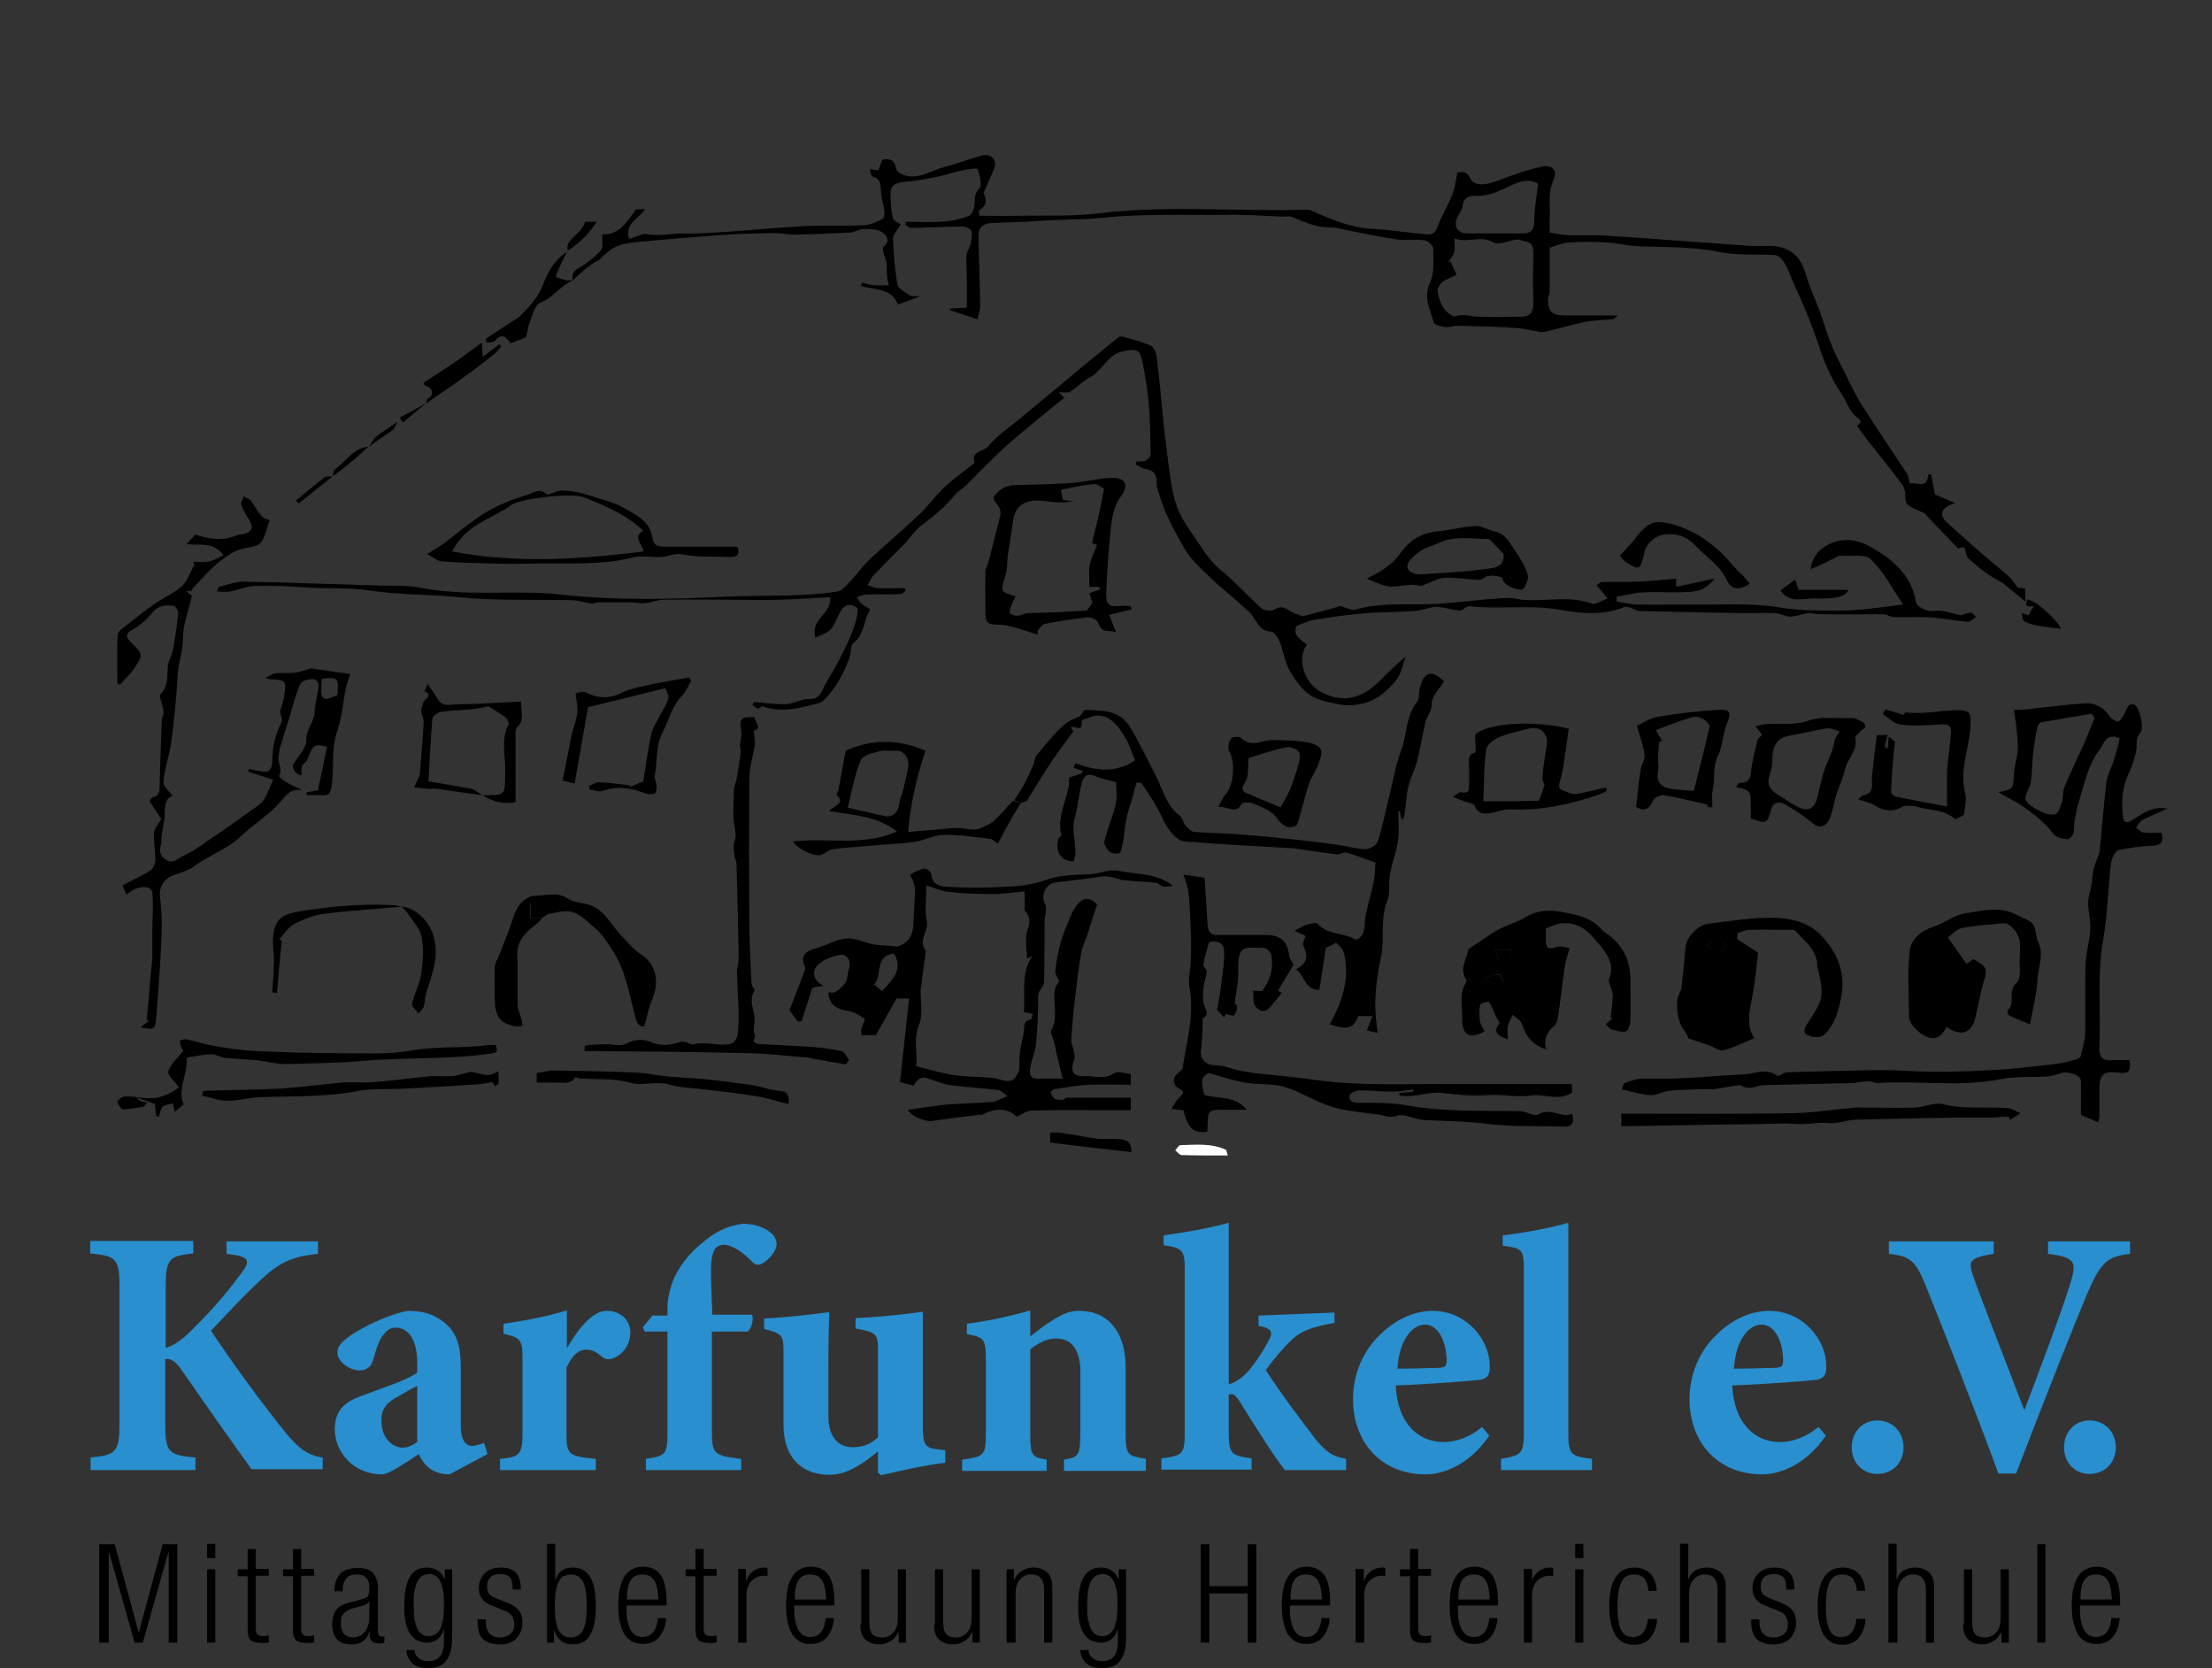 <?xml version="1.0" encoding="utf-8"?>
<!-- Generator: Adobe Illustrator 21.0.0, SVG Export Plug-In . SVG Version: 6.00 Build 0)  -->
<svg version="1.1" id="Ebene_1" xmlns="http://www.w3.org/2000/svg" xmlns:xlink="http://www.w3.org/1999/xlink" x="0px" y="0px"
	 viewBox="0 0 512.7 386.6" style="enable-background:new 0 0 512.7 386.6;" xml:space="preserve">
<rect x="0" y="0" width="512.7" height="386.6" fill="#333333" stroke="none"/>
<style type="text/css">
	.st0{fill:#298FCE;}
	.st1{fill:none;}
	.st2{fill:#FFFFFF;}
</style>
<path d="M489.4,375c-0.3,2.9-1.5,4.4-3.6,4.4c-0.5,0-0.9-0.1-1.4-0.3s-0.8-0.6-1.2-1.1c-0.3-0.5-0.6-1.2-0.8-2s-0.3-1.8-0.3-3.1
	v-0.8h9.3v-0.7c0-2.8-0.4-4.9-1.3-6.3c-0.9-1.3-2.3-2-4.1-2s-3.3,0.7-4.3,2.2s-1.5,3.7-1.5,6.7c0,1.6,0.1,3,0.4,4.1
	c0.3,1.1,0.6,2,1.1,2.8c0.5,0.7,1.1,1.2,1.8,1.6c0.7,0.3,1.5,0.5,2.4,0.5c1.6,0,2.9-0.5,3.8-1.6c0.9-1.1,1.5-2.6,1.6-4.4L489.4,375
	L489.4,375z M482.2,370.7c0-2.1,0.3-3.6,0.9-4.5c0.6-0.9,1.5-1.3,2.7-1.3s2.1,0.4,2.7,1.3c0.6,0.9,0.9,2.4,1,4.5H482.2z
	 M472.2,380.7h1.9v-22.8h-1.9V380.7z M455,376.5c0,1.6,0.4,2.8,1.2,3.5s1.8,1.1,3.2,1.1c0.9,0,1.7-0.2,2.5-0.7
	c0.8-0.4,1.4-1.1,1.9-2.1h0.1v2.4h1.7v-17h-1.9v11.4c0,1.3-0.3,2.4-1,3.2c-0.7,0.8-1.6,1.2-2.7,1.2c-1,0-1.8-0.3-2.2-0.8
	c-0.5-0.6-0.7-1.6-0.7-3v-12h-1.9v12.8H455z M437.9,380.7h1.9v-11.4c0-1.3,0.3-2.4,1-3.2c0.7-0.8,1.6-1.2,2.7-1.2
	c1.9,0,2.9,1.2,2.9,3.5v12.3h1.9v-12.8c0-1.6-0.4-2.8-1.2-3.5s-1.9-1.1-3.2-1.1c-1,0-1.9,0.2-2.7,0.7s-1.3,1.2-1.5,2h-0.1v-8.2h-1.9
	v22.9L437.9,380.7L437.9,380.7z M430.3,375c-0.3,2.9-1.5,4.4-3.5,4.4c-0.4,0-0.9-0.1-1.3-0.2c-0.4-0.2-0.8-0.5-1.2-1
	c-0.3-0.5-0.6-1.2-0.8-2.2s-0.3-2.2-0.3-3.8c0-1.5,0.1-2.7,0.3-3.7c0.2-0.9,0.5-1.7,0.8-2.2s0.7-0.9,1.2-1.1s1-0.3,1.5-0.3
	c1,0,1.8,0.3,2.4,0.9c0.5,0.6,0.9,1.6,1,2.9h1.9c-0.1-1.7-0.6-3.1-1.5-4s-2.1-1.4-3.7-1.4c-1.9,0-3.3,0.7-4.3,2.2s-1.5,3.7-1.5,6.7
	c0,1.6,0.1,3,0.4,4.1c0.3,1.1,0.6,2,1.1,2.8c0.5,0.7,1.1,1.2,1.8,1.6c0.7,0.3,1.5,0.5,2.4,0.5c1.6,0,2.9-0.5,3.8-1.6
	c0.9-1.1,1.5-2.6,1.6-4.4h-2.1L430.3,375L430.3,375z M412.1,373.3c0.9,0.3,1.5,0.8,1.8,1.3s0.5,1.1,0.5,1.9c0,1-0.3,1.7-0.9,2.2
	c-0.6,0.5-1.4,0.8-2.4,0.8c-2.2,0-3.3-1.3-3.3-3.8v-0.4h-1.9v0.5c0,1.9,0.4,3.3,1.3,4.1c0.9,0.8,2.2,1.2,3.9,1.2
	c0.9,0,1.7-0.1,2.3-0.4c0.7-0.3,1.2-0.6,1.6-1.1c0.4-0.4,0.7-1,1-1.6c0.2-0.6,0.3-1.3,0.3-2c0-1-0.2-1.8-0.7-2.6
	c-0.5-0.7-1.3-1.3-2.4-1.8l-2.8-1.1c-1-0.4-1.6-0.8-1.9-1.2c-0.3-0.5-0.4-1-0.4-1.6c0-0.9,0.2-1.5,0.7-2.1c0.5-0.5,1.3-0.8,2.4-0.8
	c0.9,0,1.6,0.2,2.1,0.7s0.7,1.3,0.7,2.4v0.5h1.9V368c0-1.6-0.4-2.7-1.1-3.5c-0.8-0.8-1.9-1.2-3.5-1.2c-0.7,0-1.4,0.1-2,0.3
	c-0.6,0.2-1.2,0.5-1.6,0.9s-0.8,0.9-1.1,1.5s-0.4,1.4-0.4,2.2c0,0.9,0.2,1.6,0.7,2.3c0.5,0.7,1.3,1.3,2.5,1.7L412.1,373.3z
	 M389.6,380.7h1.9v-11.4c0-1.3,0.3-2.4,1-3.2c0.7-0.8,1.6-1.2,2.7-1.2c1.9,0,2.9,1.2,2.9,3.5v12.3h1.9v-12.8c0-1.6-0.4-2.8-1.2-3.5
	s-1.9-1.1-3.2-1.1c-1,0-1.9,0.2-2.7,0.7s-1.3,1.2-1.5,2h-0.1v-8.2h-1.9v22.9L389.6,380.7L389.6,380.7z M382,375
	c-0.3,2.9-1.5,4.4-3.5,4.4c-0.4,0-0.9-0.1-1.3-0.2c-0.4-0.2-0.8-0.5-1.2-1s-0.6-1.2-0.8-2.2s-0.3-2.2-0.3-3.8c0-1.5,0.1-2.7,0.3-3.7
	c0.2-0.9,0.5-1.7,0.8-2.2s0.7-0.9,1.2-1.1s1-0.3,1.5-0.3c1,0,1.8,0.3,2.4,0.9c0.5,0.6,0.9,1.6,1,2.9h1.9c-0.1-1.7-0.6-3.1-1.5-4
	s-2.1-1.4-3.7-1.4c-1.9,0-3.3,0.7-4.3,2.2s-1.5,3.7-1.5,6.7c0,1.6,0.1,3,0.4,4.1c0.3,1.1,0.6,2,1.1,2.8c0.5,0.7,1.1,1.2,1.8,1.6
	c0.7,0.3,1.5,0.5,2.4,0.5c1.6,0,2.9-0.5,3.8-1.6c0.9-1.1,1.5-2.6,1.6-4.4H382L382,375L382,375z M365.1,380.7h1.9v-17h-1.9V380.7z
	 M365.1,361.1h1.9v-3.3h-1.9V361.1z M353.2,380.7h1.9V370c0-0.8,0.1-1.5,0.3-2.1s0.5-1.1,0.9-1.5s0.8-0.7,1.3-0.9
	c0.5-0.2,1-0.3,1.5-0.3c0.3,0,0.6,0,0.9,0.1v-1.9c-0.2-0.1-0.5-0.1-0.7-0.1c-1,0-1.9,0.3-2.6,0.8c-0.7,0.5-1.3,1.3-1.6,2.2l0,0v-2.7
	h-1.9L353.2,380.7L353.2,380.7z M345.2,375c-0.3,2.9-1.5,4.4-3.6,4.4c-0.5,0-0.9-0.1-1.4-0.3c-0.4-0.2-0.8-0.6-1.2-1.1
	c-0.3-0.5-0.6-1.2-0.8-2s-0.3-1.8-0.3-3.1v-0.8h9.3v-0.7c0-2.8-0.4-4.9-1.3-6.3c-0.9-1.3-2.3-2-4.1-2c-1.9,0-3.3,0.7-4.3,2.2
	S336,369,336,372c0,1.6,0.1,3,0.4,4.1c0.3,1.1,0.6,2,1.1,2.8c0.5,0.7,1.1,1.2,1.8,1.6s1.5,0.5,2.4,0.5c1.6,0,2.9-0.5,3.8-1.6
	c0.9-1.1,1.5-2.6,1.6-4.4L345.2,375L345.2,375z M338,370.7c0-2.1,0.3-3.6,0.9-4.5c0.6-0.9,1.5-1.3,2.7-1.3s2.1,0.4,2.7,1.3
	c0.6,0.9,0.9,2.4,1,4.5H338z M326.8,377.9c0,1.1,0.3,1.9,0.8,2.3s1.5,0.6,2.8,0.6c0.7,0,1.1-0.1,1.3-0.2V379
	c-0.4,0.1-0.8,0.2-1.2,0.2c-0.6,0-1.1-0.1-1.4-0.4s-0.4-0.7-0.4-1.4v-12.2h3v-1.6h-3V359h-1.9v4.7h-2.3v1.6h2.3L326.8,377.9
	L326.8,377.9z M314.3,380.7h1.9V370c0-0.8,0.1-1.5,0.3-2.1c0.2-0.6,0.5-1.1,0.9-1.5s0.8-0.7,1.3-0.9c0.5-0.2,1-0.3,1.5-0.3
	c0.3,0,0.6,0,0.9,0.1v-1.9c-0.2-0.1-0.5-0.1-0.7-0.1c-1,0-1.9,0.3-2.6,0.8s-1.3,1.3-1.6,2.2h-0.1v-2.7h-1.9v17.1H314.3z M306.3,375
	c-0.3,2.9-1.5,4.4-3.6,4.4c-0.5,0-0.9-0.1-1.4-0.3s-0.8-0.6-1.2-1.1c-0.3-0.5-0.6-1.2-0.8-2c-0.2-0.8-0.3-1.8-0.3-3.1v-0.8h9.3v-0.7
	c0-2.8-0.4-4.9-1.3-6.3c-0.9-1.3-2.3-2-4.1-2s-3.3,0.7-4.3,2.2s-1.5,3.7-1.5,6.7c0,1.6,0.1,3,0.4,4.1s0.6,2,1.1,2.8
	c0.5,0.7,1.1,1.2,1.8,1.6s1.5,0.5,2.4,0.5c1.6,0,2.9-0.5,3.8-1.6s1.5-2.6,1.6-4.4H306.3L306.3,375z M299.1,370.7
	c0-2.1,0.3-3.6,0.9-4.5s1.5-1.3,2.7-1.3s2.1,0.4,2.7,1.3s0.9,2.4,1,4.5H299.1z M289.2,380.7h2v-22.8h-2v9.7h-8.9v-9.7h-2v22.8h2
	v-11.4h8.9V380.7z M259.4,366.3L259.4,366.3c-0.4-1-0.9-1.7-1.6-2.2s-1.5-0.8-2.5-0.8c-1.9,0-3.3,0.7-4.1,2.2
	c-0.9,1.5-1.3,3.7-1.3,6.7c0,1.7,0.1,3.1,0.4,4.2s0.7,2,1.2,2.6s1,1.1,1.7,1.3c0.6,0.2,1.3,0.4,1.9,0.4c0.9,0,1.7-0.2,2.4-0.7
	c0.7-0.5,1.2-1.3,1.5-2.3h0.1v2.7c0,3.1-1.2,4.6-3.6,4.6c-0.9,0-1.6-0.2-2.2-0.7c-0.6-0.4-1-1.1-1-1.9h-1.9c0,1.2,0.5,2.2,1.3,3
	s2.1,1.2,3.8,1.2c1.9,0,3.4-0.6,4.2-1.8c0.9-1.2,1.3-3,1.3-5.3v-15.8h-1.7v2.6L259.4,366.3L259.4,366.3z M252.2,368.6
	c0.2-0.9,0.4-1.6,0.7-2.2c0.3-0.5,0.7-0.9,1.1-1.2c0.4-0.2,1-0.4,1.5-0.4c0.6,0,1.1,0.1,1.5,0.4c0.4,0.2,0.8,0.6,1.1,1.2
	c0.3,0.5,0.5,1.3,0.7,2.2c0.2,0.9,0.2,2,0.2,3.4s-0.1,2.5-0.2,3.4c-0.2,0.9-0.4,1.6-0.7,2.2c-0.3,0.5-0.7,0.9-1.1,1.2
	c-0.4,0.2-1,0.4-1.5,0.4c-0.6,0-1.1-0.1-1.5-0.4c-0.4-0.2-0.8-0.6-1.1-1.2c-0.3-0.5-0.5-1.3-0.7-2.2c-0.2-0.9-0.2-2-0.2-3.4
	S252.1,369.5,252.2,368.6 M233.5,380.7h1.9v-11.4c0-1.3,0.3-2.4,1-3.2c0.7-0.8,1.6-1.2,2.7-1.2c1.9,0,2.9,1.2,2.9,3.5v12.3h1.9
	v-12.8c0-1.6-0.4-2.8-1.2-3.5c-0.8-0.7-1.9-1.1-3.2-1.1c-0.9,0-1.7,0.2-2.5,0.7c-0.8,0.4-1.4,1.1-1.9,2.1H235v-2.4h-1.7v17H233.5z
	 M216.5,376.5c0,1.6,0.4,2.8,1.2,3.5c0.8,0.7,1.8,1.1,3.2,1.1c0.9,0,1.7-0.2,2.5-0.7c0.8-0.4,1.4-1.1,1.9-2.1h0.1v2.4h1.7v-17h-1.9
	v11.4c0,1.3-0.3,2.4-1,3.2c-0.7,0.8-1.6,1.2-2.7,1.2c-1,0-1.8-0.3-2.2-0.8c-0.5-0.6-0.7-1.6-0.7-3v-12h-1.9v12.8H216.5z
	 M199.4,376.5c0,1.6,0.4,2.8,1.2,3.5c0.8,0.7,1.9,1.1,3.2,1.1c0.9,0,1.7-0.2,2.5-0.7c0.8-0.4,1.4-1.1,1.9-2.1h0.1v2.4h1.7v-17h-1.9
	v11.4c0,1.3-0.3,2.4-1,3.2c-0.7,0.8-1.6,1.2-2.7,1.2c-1,0-1.8-0.3-2.2-0.8c-0.5-0.6-0.7-1.6-0.7-3v-12h-1.9v12.8H199.4z M191.4,375
	c-0.3,2.9-1.5,4.4-3.6,4.4c-0.5,0-0.9-0.1-1.4-0.3s-0.8-0.6-1.2-1.1c-0.3-0.5-0.6-1.2-0.8-2c-0.2-0.8-0.3-1.8-0.3-3.1v-0.8h9.3v-0.7
	c0-2.8-0.4-4.9-1.3-6.3c-0.9-1.3-2.3-2-4.1-2c-1.9,0-3.3,0.7-4.3,2.2s-1.5,3.7-1.5,6.7c0,1.6,0.1,3,0.4,4.1s0.6,2,1.1,2.8
	c0.5,0.7,1.1,1.2,1.8,1.6s1.5,0.5,2.4,0.5c1.6,0,2.9-0.5,3.8-1.6s1.5-2.6,1.6-4.4L191.4,375L191.4,375z M184.2,370.7
	c0-2.1,0.3-3.6,0.9-4.5s1.5-1.3,2.7-1.3s2.1,0.4,2.7,1.3s0.9,2.4,1,4.5H184.2z M171.1,380.7h1.9V370c0-0.8,0.1-1.5,0.3-2.1
	c0.2-0.6,0.5-1.1,0.9-1.5s0.8-0.7,1.3-0.9c0.5-0.2,1-0.3,1.5-0.3c0.3,0,0.6,0,0.9,0.1v-1.9c-0.2-0.1-0.5-0.1-0.7-0.1
	c-1,0-1.9,0.3-2.6,0.8s-1.3,1.3-1.6,2.2h-0.1v-2.7h-1.8V380.7z M161.2,377.9c0,1.1,0.3,1.9,0.8,2.3s1.5,0.6,2.8,0.6
	c0.7,0,1.1-0.1,1.3-0.2V379c-0.4,0.1-0.8,0.2-1.2,0.2c-0.6,0-1.1-0.1-1.4-0.4s-0.4-0.7-0.4-1.4v-12.2h3v-1.6h-3V359h-1.9v4.7h-2.3
	v1.6h2.3L161.2,377.9L161.2,377.9z M152.5,375c-0.3,2.9-1.5,4.4-3.6,4.4c-0.5,0-0.9-0.1-1.4-0.3c-0.4-0.2-0.8-0.6-1.2-1.1
	c-0.3-0.5-0.6-1.2-0.8-2c-0.2-0.8-0.3-1.8-0.3-3.1v-0.8h9.3v-0.7c0-2.8-0.4-4.9-1.3-6.3c-0.9-1.3-2.3-2-4.1-2
	c-1.9,0-3.3,0.7-4.3,2.2s-1.5,3.7-1.5,6.7c0,1.6,0.1,3,0.4,4.1s0.6,2,1.1,2.8c0.5,0.7,1.1,1.2,1.8,1.6c0.7,0.3,1.5,0.5,2.4,0.5
	c1.6,0,2.9-0.5,3.8-1.6s1.5-2.6,1.6-4.4L152.5,375L152.5,375z M145.3,370.7c0-2.1,0.3-3.6,0.9-4.5s1.5-1.3,2.7-1.3s2.1,0.4,2.7,1.3
	s0.9,2.4,1,4.5H145.3z M126.7,380.7h1.7v-2.8h0.1c0.3,1,0.8,1.8,1.5,2.3c0.7,0.6,1.6,0.9,2.7,0.9c1.9,0,3.3-0.7,4.1-2.2
	c0.9-1.5,1.3-3.7,1.3-6.7s-0.4-5.2-1.3-6.7s-2.3-2.2-4.1-2.2c-1.1,0-2,0.3-2.6,0.8c-0.7,0.5-1.1,1.2-1.3,2.1h-0.1v-8.4h-1.9v22.9
	L126.7,380.7L126.7,380.7z M128.9,368.4c0.2-1,0.5-1.7,0.8-2.2s0.7-0.9,1.2-1s0.9-0.3,1.4-0.3s0.9,0.1,1.4,0.3s0.8,0.5,1.2,1
	c0.4,0.5,0.6,1.2,0.8,2.2s0.3,2.2,0.3,3.8c0,1.6-0.1,2.8-0.3,3.8c-0.2,1-0.5,1.7-0.8,2.2c-0.4,0.5-0.8,0.9-1.2,1
	c-0.4,0.2-0.9,0.3-1.4,0.3s-1-0.1-1.4-0.3c-0.4-0.2-0.8-0.5-1.2-1c-0.3-0.5-0.6-1.2-0.8-2.2c-0.2-1-0.3-2.2-0.3-3.8
	S128.7,369.3,128.9,368.4 M116.9,373.3c0.9,0.3,1.5,0.8,1.8,1.3s0.5,1.1,0.5,1.9c0,1-0.3,1.7-0.9,2.2s-1.4,0.8-2.4,0.8
	c-2.2,0-3.3-1.3-3.3-3.8v-0.4h-1.9v0.5c0,1.9,0.4,3.3,1.3,4.1c0.9,0.8,2.2,1.2,3.9,1.2c0.9,0,1.7-0.1,2.3-0.4
	c0.7-0.3,1.2-0.6,1.6-1.1s0.7-1,1-1.6c0.2-0.6,0.3-1.3,0.3-2c0-1-0.2-1.8-0.7-2.6c-0.5-0.7-1.3-1.3-2.4-1.8l-2.8-1.1
	c-1-0.4-1.6-0.8-1.9-1.2c-0.3-0.5-0.4-1-0.4-1.6c0-0.9,0.2-1.5,0.7-2.1c0.5-0.5,1.3-0.8,2.4-0.8c0.9,0,1.6,0.2,2.1,0.7
	s0.7,1.3,0.7,2.4v0.5h1.9V368c0-1.6-0.4-2.7-1.1-3.5c-0.8-0.8-1.9-1.2-3.5-1.2c-0.7,0-1.4,0.1-2,0.3c-0.6,0.2-1.2,0.5-1.6,0.9
	s-0.8,0.9-1.1,1.5c-0.3,0.6-0.4,1.4-0.4,2.2c0,0.9,0.2,1.6,0.7,2.3c0.5,0.7,1.3,1.3,2.5,1.7L116.9,373.3z M103.2,366.3L103.2,366.3
	c-0.4-1-0.9-1.7-1.6-2.2s-1.5-0.8-2.5-0.8c-1.9,0-3.3,0.7-4.1,2.2c-0.9,1.5-1.3,3.7-1.3,6.7c0,1.7,0.1,3.1,0.4,4.2s0.7,2,1.2,2.6
	s1.1,1.1,1.7,1.3c0.6,0.2,1.3,0.4,1.9,0.4c0.9,0,1.7-0.2,2.4-0.7c0.7-0.5,1.2-1.3,1.5-2.3h0.1v2.7c0,3.1-1.2,4.6-3.6,4.6
	c-0.9,0-1.6-0.2-2.2-0.7c-0.6-0.4-1-1.1-1-1.9h-1.9c0,1.2,0.5,2.2,1.3,3s2.1,1.2,3.8,1.2c1.9,0,3.4-0.6,4.2-1.8
	c0.9-1.2,1.3-3,1.3-5.3v-15.8h-1.7v2.6L103.2,366.3L103.2,366.3z M96.1,368.6c0.2-0.9,0.4-1.6,0.7-2.2c0.3-0.5,0.7-0.9,1.1-1.2
	c0.4-0.2,1-0.4,1.5-0.4s1.1,0.1,1.5,0.4c0.4,0.2,0.8,0.6,1.1,1.2c0.3,0.5,0.5,1.3,0.7,2.2c0.2,0.9,0.2,2,0.2,3.4s-0.1,2.5-0.2,3.4
	c-0.2,0.9-0.4,1.6-0.7,2.2c-0.3,0.5-0.7,0.9-1.1,1.2c-0.4,0.2-1,0.4-1.5,0.4s-1.1-0.1-1.5-0.4c-0.4-0.2-0.8-0.6-1.1-1.2
	c-0.3-0.5-0.5-1.3-0.7-2.2c-0.2-0.9-0.2-2-0.2-3.4C95.8,370.6,95.9,369.5,96.1,368.6 M79.4,368.7c0-1.2,0.3-2.2,0.8-2.8
	c0.5-0.7,1.3-1,2.5-1c0.9,0,1.6,0.2,2.1,0.7c0.5,0.4,0.8,1.2,0.8,2.3c0,0.5,0,0.9-0.1,1.2c0,0.3-0.1,0.6-0.2,0.8
	c-0.1,0.2-0.3,0.3-0.5,0.4s-0.5,0.2-0.8,0.3l-3.6,1c-1.2,0.3-2.1,0.9-2.6,1.7c-0.5,0.8-0.8,1.8-0.8,3c0,1.5,0.3,2.6,1,3.5
	s1.8,1.3,3.3,1.3c0.5,0,0.9,0,1.4-0.1c0.4-0.1,0.9-0.2,1.2-0.5c0.4-0.2,0.7-0.5,1-0.9s0.5-0.8,0.7-1.4h0.1v0.6
	c0,0.9,0.2,1.4,0.7,1.7c0.4,0.3,1,0.4,1.8,0.4c0.2,0,0.5-0.1,0.9-0.2v-1.4h-0.5c-0.7,0-1-0.5-1-1.4v-10c0-1.3-0.4-2.4-1.1-3.3
	s-2-1.2-3.7-1.2c-1.8,0-3.1,0.5-4,1.4c-0.8,0.9-1.3,2.3-1.3,4h1.9L79.4,368.7L79.4,368.7z M85.6,374.7c0,1.5-0.4,2.7-1.1,3.6
	c-0.7,0.8-1.7,1.2-2.8,1.2c-0.8,0-1.5-0.3-2-0.9s-0.7-1.4-0.7-2.4s0.2-1.8,0.7-2.3s1.2-0.9,2.2-1.2l1.6-0.4c0.4-0.1,0.8-0.2,1.2-0.4
	c0.4-0.2,0.7-0.4,0.8-0.7h0.1L85.6,374.7L85.6,374.7z M67.9,377.9c0,1.1,0.3,1.9,0.8,2.3s1.5,0.6,2.8,0.6c0.7,0,1.1-0.1,1.3-0.2V379
	c-0.4,0.1-0.8,0.2-1.2,0.2c-0.6,0-1.1-0.1-1.4-0.4c-0.3-0.3-0.4-0.7-0.4-1.4v-12.2h3v-1.6h-3V359h-1.9v4.7h-2.3v1.6h2.3L67.9,377.9
	L67.9,377.9z M57.4,377.9c0,1.1,0.3,1.9,0.8,2.3s1.5,0.6,2.8,0.6c0.7,0,1.1-0.1,1.3-0.2V379c-0.4,0.1-0.8,0.2-1.2,0.2
	c-0.6,0-1.1-0.1-1.4-0.4s-0.4-0.7-0.4-1.4v-12.2h3v-1.6h-3V359h-1.9v4.7h-2.3v1.6h2.3V377.9L57.4,377.9z M48,380.7h1.9v-17H48V380.7
	z M48,361.1h1.9v-3.3H48V361.1z M23.2,380.7h2v-20.9h0.1l5.9,20.9h1.9l5.9-20.9h0.1v20.9h2v-22.8h-3.4l-5.5,20.3h-0.1l-5.5-20.3H23
	v22.8H23.2z"/>
<path class="st0" d="M484.3,341.6c3.5,0,6.1-2.5,6.1-6.2c0-3.6-2.6-6.2-6.1-6.2c-3.3,0-5.9,2.6-5.9,6.2
	C478.4,339.1,481,341.6,484.3,341.6 M493.8,287.7h-19.1v2.9c6.7,0.8,6.7,2,4.9,7.7c-2.3,7.1-5.8,16.4-10.3,28.3h-0.2
	c-2.9-7.7-9.4-24.2-11.7-30.7c-1.2-3.5-1.2-4.4,4.7-5.3v-2.9h-24.3v2.9c5,0.5,6.3,1.6,8.8,8c3.4,8.4,11.1,28,16.6,42.9h4.1
	c6.4-16.8,13.8-35.3,16.4-41.5c3.3-7.7,4.8-8.8,10-9.4v-2.9H493.8z M435.1,341.6c3.5,0,6.1-2.5,6.1-6.2c0-3.6-2.6-6.2-6.1-6.2
	c-3.3,0-5.9,2.6-5.9,6.2C429.2,339.1,431.8,341.6,435.1,341.6 M408.3,307c3.2,0,5,4.2,5,8.4c-0.1,1.4-0.5,1.5-1.7,1.6
	c-3.3,0.1-6.4,0.2-9.7,0.2C402.3,310.7,405.2,307,408.3,307 M421.5,330.7c-2.9,2.4-5.9,3.5-9,3.5c-5.8,0-10.6-4.4-11-13.1
	c8-0.3,17.9-1.1,19.4-1.3c1.9-0.2,2.4-1.3,2.4-2.9c0.1-6.7-5.7-13.1-13.2-13.1c-4.5,0-9,2.2-12.5,5.8c-3.4,3.3-6,8.5-6,14.7
	c0,9.4,6,17.4,16.9,17.4c3.3,0,9.7-1.6,14.7-9L421.5,330.7z M369,340.7v-2.6c-5-0.6-5.5-0.9-5.5-6.4v-48.3
	c-4.6,1.3-10.6,2.4-15.2,2.9v2.4c4.5,0.6,4.9,0.8,4.9,5.7v37.3c0,5.2-0.5,5.6-5.3,6.4v2.6H369z M330.3,307c3.2,0,5,4.2,5,8.4
	c-0.1,1.4-0.5,1.5-1.7,1.6c-3.3,0.1-6.4,0.2-9.7,0.2C324.3,310.7,327.2,307,330.3,307 M343.5,330.7c-2.8,2.4-5.9,3.5-9,3.5
	c-5.8,0-10.6-4.4-11-13.1c8-0.3,17.9-1.1,19.4-1.3c1.9-0.2,2.4-1.3,2.4-2.9c0.1-6.7-5.7-13.1-13.2-13.1c-4.5,0-9,2.2-12.5,5.8
	c-3.4,3.3-6,8.5-6,14.7c0,9.4,6,17.4,16.9,17.4c3.3,0,9.7-1.6,14.7-9L343.5,330.7z M312,340.7v-2.6c-2.8-0.5-4.2-1.2-6.8-4.2
	c-2.5-3.2-9.7-12.8-11.8-16.4c2.3-3.1,3.5-4.5,5.7-6.7c2.3-2.3,5-3.3,10.2-4.2v-2.4l-17.6,0.7v2.4c3.1,0.5,3.4,1.5,2.4,3.3
	c-0.9,1.8-2.9,5-4.7,7.1c-1.2,1.3-2.8,2.7-4.6,3.1v-37.4c-5.5,1.5-11.4,2.4-15.1,2.9v2.3c4.3,0.6,4.9,1.1,4.9,5.6v37.6
	c0,5.4-0.5,5.5-5.4,6.2v2.6h20.9V338c-4.7-0.7-5.3-0.9-5.3-6.2v-8.6c0.3-0.1,0.5-0.1,0.6-0.1c0.6,0,1.1,0.4,1.8,1.5
	c3.6,5.8,8.2,13.1,10.6,16.1L312,340.7z M265.6,340.7v-2.6c-4.2-0.7-4.7-0.8-4.7-5.9v-15.4c0-8.1-4.1-13-10.7-13
	c-2.4,0-3.9,0.7-6.4,2.3c-1.8,1.1-3.4,2.4-5,3.6v-6c-4.8,1.4-10.1,2.5-14.7,3.1v2.4c4,0.7,4.4,1.1,4.4,5.9V332
	c0,5.5-0.4,5.5-5.5,6.3v2.6h19.6v-2.6c-3.3-0.6-3.8-0.8-3.8-5.9v-19.7c2.1-1.6,4-2.5,6-2.5c2.9,0,5.6,1.8,5.6,7.7v13.8
	c0,5.8-0.4,6-3.8,6.6v2.6h19V340.7z M219.1,336.1l-1.8-0.2c-2.9-0.3-3.4-1.1-3.4-5.4V304c-5.4,0.8-10.5,1.2-15.6,1.5v2.4
	c5,0.9,5.2,1.2,5.2,5.4v19.8c-1.9,1.8-3.7,2.3-5.9,2.3c-2.9,0-5.6-1.9-5.6-7.2v-11.8c0-4.7,0.1-8.9,0.2-12.3
	c-5.1,0.7-10.1,1.2-15.1,1.5v2.4c4.2,1.1,4.5,1.4,4.5,5.3v16.9c0,7.2,3.8,11.6,10.7,11.6c2.5,0,4.7-0.9,7.1-2.4
	c1.8-1.1,2.6-1.9,4.1-3v4.9l0.7,0.6c5.2-1.2,10.1-2.3,14.9-2.9L219.1,336.1L219.1,336.1z M151.4,304.7l-2.4,2.9l0.4,1h5.3v23.3
	c0,5.1-0.3,5.5-5,6.2v2.6h22.1v-2.6c-6.2-0.7-6.8-1.1-6.8-6.2v-23.3h8.2c1.1-0.6,1.5-3,1.1-3.9h-9.2l-0.1-2.8
	c-0.3-6.9-0.3-9.8,0.2-11.2c0.3-1.3,1.1-2.2,2.5-2.2c2.2,0,4.8,2,6.8,4.1c0.7,0.7,1.6,0.7,2.7-0.1c1.3-0.9,2.1-2,2.5-2.9
	c0.5-1.1,0.4-2.4-0.7-3.6c-1.4-1.3-3.4-2.3-6.7-2.4c-3.9,0.5-6.7,2-9.6,4.5c-4.7,3.8-6.4,7.8-7,9.5c-0.6,2-1,3.7-1,5.5v1.8h-3.3
	V304.7z M131.4,312.3v-8.6c-5,1.5-9.9,2.4-14.7,3.1v2.3c3.7,0.9,4.4,1.2,4.4,5.4v17.7c0,5-0.8,5.5-5.2,5.9v2.6h22.2v-2.6
	c-6.3-0.6-6.8-0.9-6.8-5.9V317c1.4-3.2,3-4.2,4.6-4.2c1.4,0,2.4,0.6,3.7,1.7c0.6,0.5,1.4,0.7,2.5,0.3c2.2-0.8,4-3.1,4-6
	c0-2.8-2.2-5-5.5-5c-3,0-6.2,3.5-9.1,8.5H131.4z M96.7,334.2c-1.4,1-2.3,1.3-3.4,1.3c-1.9,0-4.9-1.7-4.9-6.3c0-2.8,1.3-4.2,3.8-5.5
	c1.6-0.9,3-1.8,4.5-2.5V334.2z M113,337l-0.8-2.6c-0.9,0.3-1.8,0.7-2.8,0.7c-1.3,0-2.6-1.1-2.6-4.8v-13.4c0-4.6-0.7-8.1-4.2-10.7
	c-2.2-1.6-4.6-2.4-8-2.4c-4.6,0.8-10.4,3.7-13.5,5.8c-1.9,1.4-2.9,2.4-2.9,3.9c0,2.1,2.9,4.1,5,4.1c1.7,0,2.9-0.7,3.4-2.8
	c0.7-2.5,1.4-4.5,2.4-5.6c0.7-1,1.6-1.5,2.7-1.5c3,0,5,2.9,5,8v2.4c-1.9,1.6-8.1,3.6-12.9,5.4c-4.2,1.5-6.2,3.6-6.2,7.8
	c0,5,4.1,10.4,11,10.4c1.5,0,5.4-2.7,8.5-4.7c0.4,1,1,2,2.1,3s2.8,1.7,5,1.7L113,337z M74.8,340.7v-2.9c-3.3-0.5-5.5-1.9-8.8-6
	c-5.9-7.4-11.9-15.6-17.1-23.4c3.7-3.8,7.1-7.7,11.9-12.1c4.5-4.2,7.8-5.2,12.9-5.7v-2.9H52.5v2.9l1.5,0.2c3.8,0.5,4,1.6,2,4.2
	c-2.7,3.6-5.9,7.7-11.4,13.1c-2.4,2.5-4.5,3.8-6.2,4.3v-13.8c0-6.9,0.7-7.5,6.4-8.1v-2.9H20.9v2.9c6.1,0.6,6.8,1.1,6.8,8.1v31.1
	c0,6.9-0.8,7.5-6.7,8.1v2.9h24.3v-2.9c-6.3-0.6-7-1.1-7-8.1V315c1.2-0.2,2.3,0.3,4,2.8c5.8,8.4,12.5,17.9,16,22.7h16.5V340.7z"/>
<g>
	<path class="st1" d="M0,302.2C0,201.5,0,100.8,0,0c170.9,0,341.8,0,512.7,0c0,100.7,0,201.4,0,302.2
		C341.8,302.2,170.9,302.2,0,302.2z M77.1,110.4c1.2-0.9,2.5-1.7,3.6-2.6c1.7-1.4,3.3-2.9,4.9-4.3c1.9-1.3,3.8-2.6,5.6-3.9
		c0.3-0.2,0.5-0.8,1-1.8c-2.1,1.4-3.6,2.3-4.9,3.4c-0.7,0.6-1.1,1.5-1.6,2.3c-3.7,0.3-5.4,3.5-8,5.3
		C77.2,109.1,77.3,109.9,77.1,110.4c-0.6,0.1-1.3-0.1-1.7,0.2c-2.3,1.7-4.5,3.6-6.7,5.4c0.2,0.2,0.4,0.5,0.6,0.7
		C71.8,114.6,74.4,112.5,77.1,110.4z M98.8,93.4c2.4-1.6,4.8-3.2,7.1-4.8c2.9-2.1,5.7-4.2,8.5-6.4c0.7-0.5,1.2-1.3,1.8-1.9
		c-0.2-0.2-0.4-0.3-0.5-0.5c-1.2,0.9-2.3,1.8-3.8,2.9c-0.1-1.5-0.1-2.3-0.2-3.3c-2.2,1.7-4.3,3.3-6.5,4.7c-2,1.4-4.1,2.6-6.1,4
		c-0.3,0.2-1.8,0.8,0,1.5c1,0.4,1.7,1.8,0.1,2.8C99,92.5,99,93.1,98.8,93.4c-2,1.2-4.1,2.3-6.2,3.4c0.3,0.4,0.5,0.8,0.8,1.1
		C95.2,96.4,97,94.9,98.8,93.4z M93.1,210.1c-0.6-0.1-1.3-0.2-1.9-0.3c-7.3-0.3-14.6,0.3-21.9,1.4c-4.6,0.8-5.9,2.2-6.3,5.9
		c-0.2,1.6,0.3,3.3,0.2,5c-0.1,2.6-0.3,5.3-0.4,7.9c0.4,0,0.7,0.1,1.1,0.1c0.4-4,0.7-8,1.1-12.1c0,0-0.4-0.2-0.6-0.3
		c1.2-1.3,2.1-2.8,3.4-3.5c2.2-1.1,4.6-2.1,6.9-2.4c5.3-0.7,10.7-1.1,16-1.5C91.7,210.2,92.4,210.2,93.1,210.1
		c0.4,0.4,0.8,0.9,1.2,1.4c1.2,1.9,3,3.6,3.4,5.7c0.5,2.8,0.3,5.8-0.1,8.7c-0.3,2.3-1.6,4.5-2.1,6.8c-0.1,0.6,1,1.5,1.5,2.3
		c0.4-0.5,1-1,1.2-1.6c0.3-1,0.3-2.2,0.6-3.2c1.4-4.5,3.2-8.6,1.5-13.7C99.1,213.1,96.2,210.4,93.1,210.1z M131.6,58.1
		c-3,1.8-4.6,4.7-5.7,7.6c-1.2,3.2-3.4,5.3-5.6,7.6c-0.1,0.1-0.1,0.1-0.2,0.1c-2.5,1.7-5.1,3.4-7.6,5c0.1,0.3,0.2,0.5,0.4,0.8
		c0.6-0.1,1.5,0,1.8-0.4c1.7-2,2.7-0.8,3.6,0.6c1.3-0.5,2.6-1.1,3.6-1.4c0.4-1.4,0.5-2.7,1-3.8c0.6-1.5,1.2-3.7,2.3-4.2
		c3-1.2,4.6-4,7.5-5.2c1.9-1.7,3.7-3.4,5.7-5.1c1.4-1.2,2.7-2.6,4.3-3.2c2-0.7,4.3-0.9,6.6-1.1c5.6-0.5,11.3-1.1,16.9-1.4
		c4.2-0.3,8.3-0.4,12.5-0.5c1.7,0,3.5,0.4,5.2,0.4c4.2-0.1,8.5-0.2,12.7-0.5c1-0.1,2-0.7,3-0.8c1.3-0.1,2.9-0.1,4,0.5
		c1.3,0.7,2.6,2,0.6,3.7c-0.2,0.2,0,0.9,0.1,1.3c0.2,0.9,0.6,1.7,0.7,2.5c0.1,0.9,0.1,1.8,0.1,2.6c0.1,0.8,0.3,1.6,0.4,2.4
		c-1.1,0-2.3,0.1-3.4,0c-0.9-0.1-1.9-0.4-2.8-0.6c-0.1,0.3-0.1,0.5-0.2,0.8c3.2,0.9,7.2,0.5,8.5,4.3c1.7-0.6,3.1-1.2,5.1-1.9
		c-1.2-0.1-2,0-2.4-0.3c-1.1-0.7-2.7-1.5-2.8-2.5c-0.6-3.5-0.9-7-1-10.6c0-0.9,1-1.9,1.8-3.3c-0.3-0.2-1.6-0.7-1.8-1.4
		c-0.5-1.7-0.5-3.6-0.6-5.4c-0.1-2,0.9-2.8,2.9-3c2.6-0.2,5.2-0.7,7.8-1.2c2-0.4,3.9-1.1,5.9-1.5c1.2-0.3,3.5-0.6,3.6-0.3
		c0.5,1.4,1.1,3.8,0.4,4.5c-1.5,1.3-0.9,2.7-1.2,4.1c-0.2,0.8-0.6,2-1.2,2.2c-1.8,0.7-3.6,1.2-5.5,1.3c-3,0.2-6.1,0.1-9.1,0.1
		c-0.1,0.2-0.1,0.4-0.2,0.7c0.4,0.2,0.8,0.7,1.2,0.7c4.1-0.1,8.1-0.3,12.2-0.3c0.7,0,1.9,0.6,2,1.1c0.2,1-0.1,2.1-0.3,3.2
		c-0.2,0.8-0.9,1.6-0.9,2.4c-0.1,1.9,0.1,3.8,0.1,5.8c0,2.1,0,4.2,0,6.3c-1.6,0.1-2.7,0.1-3.8,0.2c0,0.1,0,0.3-0.1,0.4
		c2.1,0.7,4.1,1.3,6.4,2.1c0.3-1.2,0.6-2.2,0.6-3.2c-0.1-5.4-0.3-10.9-0.4-16.3c0-1.9,1.3-2.7,3-2.8c3.7-0.2,7.4-0.3,11-0.5
		c4.8-0.4,9.5-0.2,14.4-0.7c9.4-1,18.9-0.7,28.4-0.7c4.6,0,9.1,0.3,13.7,0.4c0.7,0,1.5-0.1,2.2,0.1c2.9,1.2,5.7,2.5,9,2.4
		c1,0,2,0.3,3,0.5c4.1,0.8,8.1,1.7,12.3,2.3c2.1,0.3,4.2-0.1,6.3,0.2c0.8,0.1,2.1,1.2,2.1,1.9c0.1,2.6,0.4,5.5-0.7,7.8
		c-1.6,3.5,0,6.3,0.8,9.3c0.2,0.6,1.7,0.9,2.7,1.1c0.9,0.1,1.9-0.3,2.8-0.3c4.5,0.1,9,0.2,13.4,0.5c1.9,0.1,3.8,0.6,5.7,0.9
		c0.5,0.1,1.1,0,1.6-0.1c3-0.7,5.9-1.6,8.9-2.2c2.1-0.4,4.2-0.3,6.3-0.6c0.4,0,0.8-0.5,1.3-0.9c-4.3,0-8.2,0-12.1,0
		c-3.2,0-4-0.8-4.1-3.8c0-0.6,0.4-1.2,0.4-1.8c0-3.4,0-6.8,0-10.1c1.6-0.5,3-1.1,4.4-1.2c3-0.2,6-0.2,8.9,0c2.6,0.1,5.1,0.8,7.7,0.9
		c6.3,0.2,12.6,0.1,18.9,1.4c4,0.8,8.1,0.4,12.2,0.6c0.6,0,1.3,0.5,1.7,1c1.4,1.6,1.9,3.8,2.8,5.7c2.1,4.5,4.1,9,5.6,13.8
		c1.3,4.1,3,8.2,5.5,11.8c1.1,1.6,1.7,3.8,3.1,5c1.2,1,1.9,1.2,0.4,2.3c0.8,1.1,1.5,2.1,2.2,3c2.8,3.5,5.5,7.1,8.3,10.6
		c0.3,0.4,0.5,1,0.6,1.5c0.2,1.1,0,2.6,0.6,3.1c1.2,1,2.8,1.5,3.9,2c2.7,2.8,5.2,5.4,7.8,8.2c0.5-0.1,1.2-0.2,1.5-0.3
		c0.4,1,0.4,2.1,0.9,2.6c1.4,1.4,3,2.6,4.6,3.7c1.2,0.9,2.5,1.6,3.5,2.1c1.7,1.4,3.2,2.6,5.1,4.2c0-1.5,0-2.2,0-3
		c-0.7-0.1-1.4-0.1-1.7-0.2c-0.8-1-1.3-1.9-2-2.5c-2.5-2.2-5.1-4.3-7.6-6.5c-2.3-2-4.5-4-6.7-6c-2.1-1.9-1.5-3.6,1.8-4.6
		c-1.9-0.8-3.3-1.4-4.7-2c-0.3-1.5-0.6-3.1-0.9-4.7c-0.2,0-0.4,0.1-0.7,0.1c-0.1,3.5-2.6,1.7-4.2,2.1c-0.2-0.9-0.3-1.7-0.7-2.3
		c-3.5-5.4-7.2-10.8-10.7-16.3c-1.6-2.6-2.9-5.4-4.2-8.1c-0.9-1.8-1.8-3.6-2.6-5.5c-1-2.6-1.8-5.3-2.8-8c-1-2.8-2.3-5.4-3.1-8.2
		c-1.2-4.4-3.9-6.7-8.5-6.7c-1.4,0-2.7,0.1-4.1,0c-4.7-0.3-9.5-0.6-14.2-1c-6.6-0.5-13.2-1-19.8-1.4c-3-0.2-6,0-8.9-0.1
		c-1.3,0-2.6-0.4-3.9-0.6c0-1.3-0.1-2.4,0-3.4c0.3-2.8-0.5-5.7,0.8-8.6c1-2.3-0.1-3.8-2.6-3.3c-3.6,0.7-7.1,2-10.6,3.4
		c-2.6,1-5.2,1.1-6-0.6s-1.9-1.6-3-1.4c-0.4,1.9-0.6,3.8-1.3,5.4c-1,2.5-2.5,4.8-3.4,7.4c-0.6,1.5-1.5,1.7-2.7,1.5
		c-4.3-0.4-8.6-1.1-12.9-1.3s-8-1.8-11.8-3.4c-0.9-0.4-1.8-1-2.7-1c-16,0.5-32-1.1-48,0.8c-6.2,0.7-12.5,0.4-18.8,0.6
		c-3,0.1-6,0-9.2,0c0-0.6-0.1-1.2,0-1.3c1.7-1,1.8-2.3,1-3.9c-0.1-0.1,0.1-0.4,0.2-0.6c0.8-1.8,1.8-3.7,2.4-5.6
		c0.2-0.6-0.1-1.6-0.6-2.1c-0.5-0.4-1.5-0.7-2.2-0.5c-3,0.8-5.9,1.9-8.9,2.7c-3,0.8-5.7,2.8-9,2c-0.9-0.2-2.1-0.9-2.2-1.6
		c-0.4-2.1-1.5-2.4-3.2-2.1c-0.3,1-0.6,1.9-0.9,2.5c-0.9-0.1-1.4-0.2-2-0.3c0.2,0.6,0.3,1.6,0.6,1.7c2.1,0.6,1.9,2.1,2,3.7
		c0.1,1.5,0.7,2.9,0.8,4.4c0.1,0.6-0.1,1.6-0.5,1.8c-1.3,0.7-2.7,1.4-4.1,1.4c-4.6,0.2-9.2-0.1-13.8,0.2c-6,0.3-11.9,0.9-17.9,1.3
		c-3.3,0.2-6.6,0.5-9.8,0.4c-3.1-0.1-6.2,0.8-9.3,0.1c-0.3-0.1-0.6,0.1-0.9,0.2c-0.9,0.3-1.9,0.7-2.9,1c-1-3.8,2.3-4.7,3.7-6.9
		c-0.9,0-1.6,0-2.1,0c-2,3-3.9,6-7.8,5.8c-0.1,1.4,0.3,3-0.3,3.7c-1.5,1.7-3.3,3.2-5.3,4.2c-1.4,0.8-1.3,1.6-1.3,2.8
		c-0.5,0-0.9,0-1.4-0.1c-0.9-0.2-1.7-0.5-2.6-0.8c0.3-0.7,0.5-1.4,0.8-2.1C130.2,60.6,130.9,59.3,131.6,58.1
		c2.6-1.6,4.8-3.7,6.8-6.7c-1.4,0-2,0-2.7,0c-0.3,1.2-1,1.9-1.7,2.6C132.8,55.2,131.1,56,131.6,58.1z M111.8,184.3L111.8,184.3
		c2.4,1.6,5.1,2.2,7.8,1.8c0-5.6,0-10.9,0-16.1c0-0.4,0.1-1,0.4-1.3c1.8-1.7,0.8-3.7,0.9-5.9c-5,0.2-9.7,0.6-14.4,0.6
		c-1.7,0-3.8,0.9-5-1.3c-0.6-1.1-1.3-2-2.3-3.4c-0.4,1-0.7,1.7-0.7,1.7c2.2,1.1-0.1,1.8-0.3,2.6c-0.2,0.7-0.6,1.3-0.5,2
		c0,0.9,0.6,1.8,0.6,2.7c-0.2,4-0.6,7.9-0.9,11.9c0,0.3-0.2,0.6-0.3,0.9c-0.3,0.7-0.7,1.5-1,2.2c1,0.1,2.1,0.2,3.1,0.3
		c0.6,0,1.3-0.1,1.9,0C104.5,183.2,108.2,183.8,111.8,184.3z M31.4,254.2c1.6,0.6,3.2,1.1,4.8,1.6c0.1,1,0.2,1.8,0.3,2.7
		c0.2,0.1,0.4,0.1,0.6,0.2c0.3-0.8,0.4-1.8,0.9-2.3c0.6-0.5,1.6-0.6,2.4-0.8c0.2,1.1,0.3,1.8,0.4,2c0.6-0.5,1.3-1.1,2.1-1.8
		c-1.7-3.3,0.9-6.8,0.7-10.8c1.9-0.3,3.8-0.7,5.7-0.8c1.1,0,2.1,0.7,3.2,0.9c2.4,0.3,4.8,0.3,7.2,0.5c2.5,0.2,5,0.9,7.4,0.9
		c5.7-0.1,11.4-0.2,17.1-0.7c9.9-0.8,19.8-0.2,29.7-1.7c1.7-0.2,1.7-0.1,1.4-2c-0.5,0-1.1-0.1-1.6,0c-6.1,0.8-12.2,0.2-18.3,1.3
		c-5,0.9-10.1,0.6-15.2,0.6c-6.8,0-13.6-0.2-20.4-0.5c-3.3-0.2-6.6-0.7-9.9-1.2c-2.1-0.3-4.2-1-6.4-1.5c-0.5-0.1-1.2,0-1.4,0.3
		s0,1,0.2,1.4s0.5,0.8,0.5,0.9c-1.3,1.6-3,3-3.5,4.8c-0.3,0.9,1.6,2.4,2.5,3.7c-0.9,0.5-1.6,1.1-2.3,1.4c-1.1,0.5-2.3,1-3.4,1.1
		C34.4,254.6,32.9,254.4,31.4,254.2c-0.9,0-1.9-0.2-2.8-0.1c-0.6,0.1-1.5,0.9-1.4,1.2c0.1,0.7,0.8,1.7,1.3,1.7
		c1.6,0,3.2-0.4,4.8-0.6c0.3-0.3,0.6-0.6,0.9-1c-0.5-0.1-1.1,0-1.6-0.3C32.1,255,31.8,254.6,31.4,254.2z M235,185.6
		c-1.5,1.6-2.9,3.2-4.5,4.7c-0.8,0.7-1.9,1.2-2.9,1.6c-2.1,0.9-4.1-0.2-6.2,0c-3.4,0.3-6.8,0.6-10.7,0.9c0.5-6.4,1.9-12.4,4-18.8
		c-6.3-2.8-12.7-2.6-18.5,0c-0.6,3.3-1.1,6.3-1.7,9.2c-0.1,0.3-0.5,0.9-0.4,1c2.2,2.1-0.5,2.3-1.7,3.8c5.6,0.9,11.1,1.1,15.7,4.7
		c-7.8,3.5-16.1,1.4-24.1,2.3c1,1.9,5,3.8,6.6,3.1c0.9-0.3,1.7-1.2,2.6-1.3c3.7-0.5,7.4-0.7,11.2-1c2.6-0.2,5.3-0.3,7.8-0.7
		c2.3-0.4,4.4-1.6,6.7-1.6c3.6-0.1,7.1,0.5,10.7,0.9c0.5,0.1,1,0.6,1.9,1.1c1.1-2.1,2.2-4.1,3.3-6.1c0.6-1.1,1.3-2.2,2-3.3
		c0.4-0.2,1-0.3,1.2-0.6c2-3.1,4-6.3,6-9.5c1.5-2.2,3.1-4.3,4.8-6.6c0,0-0.2-0.4-0.6-1c1-0.3,2.8,1.4,2.5-1.1c1-0.3,1.9-0.8,2.9-1
		c3.3-0.5,5.4,2.1,7.2,5.2c0.9,1.5,1.4,3.3,2.2,5.1c-4.4,3-9,2.5-13.8,0.7c-0.2,0.3-0.3,0.7-0.5,1c0.7,0.3,1.5,0.5,2.2,0.8
		c-0.1,0.2-0.3,0.4-0.4,0.6c-0.9,0.3-1.9,0.6-2.8,0.9c0,0.8,0,1.5-0.1,2.2c-0.7,3.7-2.7,7.2-1.7,11.2c0,0.1-0.5,0.3-0.6,0.6
		c-1.1,3,0.6,5.6,3.5,5.4c1.1-3.3-0.8-6.6,0.2-10c0.8-2.7,0.9-5.6,1.7-8.3c0.3-1,1.1-2.3,2.9-1.5c1.5,0.7,3.2,1,5,1.5
		c0,1.6,0.3,3.4-0.1,5.1c-0.7,2.9-1.9,5.7-2.6,8.5c-0.2,0.7,0.5,1.8,1.1,2.4c0.6,0.5,1.7,0.6,2.4,0.4c0.5-0.2,0.5-1.3,0.7-2.1
		c0.1-0.5,0.2-1.1,0.3-1.6c0.3-2.7,0.8-5.3,1.6-7.9c0.5-1.5,0.9-3.1,1.3-4.7c0.4,0,0.7,0,1.1,0c1.2,1.9,2.5,3.8,3.7,5.8
		c1,1.7,1.6,3.6,2.8,5.1c0.9,1.2,2.3,2.5,3.5,2.7c8.4,0.7,16.9,1.1,25.3,1.6c0.7,0,1.4,0.2,2.1,0.3c2.7,0.4,5.3,0.8,8,1.1
		c0.7,0.1,1.6-0.6,2.2-0.4c2.2,0.6,4.4,1.5,6.7,2.3c-0.1,1.5-0.1,3-0.4,4.4c-0.6,2.9-1.6,5.8-2,8.8c-0.3,1.9,0.1,3.8-2.1,4.7
		c-0.1-0.1-0.3-0.1-0.4-0.2c-2.7-1.4-6.2-0.9-8.5-3.5c-0.4-0.4-1.7-0.1-2.5,0.2c-0.8,0.2-1.6,0.8-2.9,1.4c1.1,0.5,2,0.9,2.6,1.2
		c-0.2,0.8-0.7,1.7-0.5,2.3c1.2,2.7,0.9,3.9-1.7,5.5c2.1,1.3,2.2,5,5.4,4.7c0.5-3.5,1-6.7,1.5-9.7c0.9-0.4,1.7-0.8,2.4-1.2
		c0.6,0.7,1.5,1.3,1.7,2.1c1.1,3.8,0.6,7.7-0.7,11.4c-0.6,1.8-1.6,3.5-2.5,5.4c4.1,1.4,5.5,0.9,6.6-1.9c1,0,1.9,0,3.3,0
		c-0.5,1.1-0.8,2-1.3,3.3c0.4,0.1,1.3,0.3,2.5,0.6c-0.2-2-0.4-3.4-0.5-4.9c-0.2-4.3,0.4-8.5,1.3-12.8s-0.2-8.9,1.5-13.1
		c0.5-1.2,0.4-2.6,0.4-3.9c0-3.2,1.5-6.4,2-9.7c0.4-2.3,0.1-4.7,0.1-7c0.1,0,0.2,0,0.3,0c0.1,0.6,0.3,1.2,0.5,2.1
		c0.3-0.5,0.6-0.8,0.6-1c0.5-3.1,0.4-6.2,1.8-9.4c1.7-3.8,2.1-8.2,3.1-12.4c0.3-1.3,1.4-2.5,1.4-3.7c0-2.5,1.8-3.9,2.9-5.7
		c-3.1-2.8-4.8-2.3-5.7,1.9c-0.2,0.9,0,2.1-0.5,2.8c-2.6,3.3-2.3,7.5-3.7,11.2c-1.4,3.7-2,7.6-3,11.5c-0.8,3.3-1.5,6.6-2.5,9.8
		c-0.3,0.8-1.8,1.7-2.7,1.7c-1.9,0-3.8-0.6-5.8-0.9c-2.6-0.4-5.1-0.7-7.7-1c-5.2-0.5-10.4-1-15.6-1.5c-3.5-0.3-7-0.3-10.6-0.6
		c-0.7-0.1-1.5-0.9-2.1-1.5c-0.6-0.7-0.7-1.8-1.4-2.3c-3-2.2-3.8-5.8-5.3-8.8c-1.9-3.9-3.8-7.7-6-11.4c-2.6-4.5-6.6-4-10.5-4.3
		c-0.3,0-0.7,0.9-1.1,1.3c-1.4,0.8-3.1,1.3-4.2,2.3c-2.2,2.1-4.2,4.6-6.2,6.9c-0.5,0.6-0.5,1.6-0.8,2.3c-0.6,1.5-1.3,3-2.1,4.4
		C236.6,183.1,235.8,184.3,235,185.6z M125.7,212.7c0.5-0.3,1-0.7,1.5-1c1.3-0.2,2.6-0.5,4-0.6c2.9-0.1,4.7,2.3,6.7,3.8
		c1.7,1.4,3,3.4,4.2,5.3c2.9,4.3,3.6,9.5,5,14.4c0.4,1.5,0.5,3.2,2.3,3.2c0.6-2.2,0.9-4.3,1.8-6.1c2-4.2,0.9-8.3-2.5-10.6
		c-1.9-1.2-3.4-3.1-4.9-4.7c-2.3-2.4-3.7-5.6-7.1-6.8c-1.6-0.5-3.5-0.6-4.9-1.4c-2.6-1.7-5.3-0.7-7.8-0.7c-1.3,0-2.9,1.3-3.7,2.4
		c-1.1,1.6-1.5,3.6-2.2,5.5c-0.8,2-1.6,4.1-2.4,6.1c-0.3,0.8-0.9,1.6-0.9,2.4c-0.1,2.7-0.1,5.3,0,8c0.1,3.8,1.4,5.3,5,5.9
		c0.5,0.1,1,0,1.4-0.1c-0.1-0.5-0.1-1-0.2-1.5c-0.3-1.1-0.9-2.3-0.9-3.4c-0.1-3.8,0.1-7.6-0.1-11.4c-0.1-3.5,2-5.5,4.5-7.4
		C124.9,213.8,125.3,213.2,125.7,212.7z M372.6,138.7c-1.6,0.5-3.1,1.6-4.1,1.3c-5.3-1.8-10.6-0.3-15.9-0.8c-1.3-0.1-2.7-0.5-4-0.4
		c-4.9,0.4-9.8,1-14.8,1.3c-6.6,0.5-13.4-0.4-19.9,1.4c-0.7,0.2-1.6-0.3-2.4-0.5c-0.4-0.1-0.7-0.4-1.1-0.3c-2.8,0.7-5.6,1.6-8.5,2.3
		c-0.5,0.1-1.1-0.4-1.6-0.5c-1.7-0.3-3-2.5-5.2-1c-0.6,0.4-2.3,0.2-2.9-0.3c-3.3-2.9-6.1-6.3-9.6-9c-3-2.4-4.7-5.6-6.7-8.6
		c-1.5-2.1-2.7-4.4-3.6-6.8c-0.9-2.4-1.2-5.1-1.5-7.7c-0.6-3.9-1-7.8-1.4-11.7c-0.5-4.8-0.9-9.7-1.5-14.5c-0.1-0.9-0.7-2.3-1.4-2.6
		c-2.1-0.9-4.4-1.4-6.6-2.1c-0.3-0.1-0.7,0-0.9,0.2c-2.3,1.8-4.7,3.7-6.9,5.6c-3.2,2.6-6.3,5.3-9.5,7.9c-2.1,1.8-4.3,3.5-6.4,5.3
		c-2.5,2.1-5.4,4-7.4,6.5c-1,1.2-4,1-3.1,3.8c0,0.1-0.3,0.2-0.4,0.3c-2.3,1.8-4.7,3.5-6.8,5.5c-2,1.9-3.6,4.2-5.6,6.1
		c-3.9,3.7-8,7.1-11.9,10.8c-1.6,1.5-3,3.4-4.5,5.1c-0.8,0.8-1.7,1.8-2.6,2c-8.6,1.4-17.4,0.8-26.1,1.2c-12.6,0.6-25.3,0.9-38-0.5
		c-10.8-1.2-21.8,0.6-32.6-1.6c-3.2-0.6-6.5-0.4-9.8-0.5c-10.3-0.3-20.7-0.7-31-0.9c-1.9,0-3.9,0.7-5.8,1.2
		c-0.2,0.1-0.4,0.6-0.6,1.1c1.2,0,2.2,0.1,3.1,0c2-0.4,4-1.2,6-1.3c4.2-0.1,8.3,0.2,12.5,0.4c4.7,0.3,9.4,0,14.1,0.7
		c6.6,1.1,13.5,0.8,20.3,1.5c8.7,0.9,17.5,0.5,26.2,0.7c1.6,0,3.2,0.6,4.8,0.8c0.5,0.1,1-0.2,1.5-0.3c2.5,0,4.9,0,7.4,0
		c1.1,0,2.2,0.4,3.3,0.2c1.5-0.1,2.9-0.8,4.4-0.8c5.3-0.1,10.6,0,16,0c3.6,0,7.3,0.1,10.9,0c3.9-0.1,7.8-0.4,11.7-0.6
		c0.5,3.9-4.7,5-3.4,9.4c1.3-0.6,2.6-0.9,3.4-1.8c0.9-1,1.4-2.4,2.1-3.7c1-1.9,2.2-3,4.3-1.3c0,1.6-0.5,3.5-1,4.7
		c-1.6,4.4-4,8.6-6.4,12.7c-0.8,1.4-1,3.7-3.8,3.6c-1.7-0.1-3.5,1.1-5.3,1.2c-2.5,0.1-5.1-0.3-7.6-0.5c-0.1,0.2-0.2,0.4-0.3,0.7
		c0.4,0.3,0.8,0.7,1.2,0.8c0.4,0,0.9-0.6,1.2-0.5c4.4,1.6,8.6,0.4,12.8-0.7c0.5-0.1,1.1-0.5,1.5-0.9c2.7-2.7,4.4-5.9,5.7-9.4
		c0.5-1.2,0.4-3.2,0.8-3.5c2.9-2.1,2.5-5.5,4.1-8c-0.8-0.6-1.5-0.9-2-1.3c-0.4-0.4-0.7-1-1.1-1.5c0.7-0.2,1.4-0.6,2.1-0.6
		c2.7-0.1,5.3,0,8-0.1c0.4,0,0.8-0.5,1.2-0.8c-0.1-0.2-0.2-0.4-0.2-0.6c-2,0-4,0.1-6,0c-0.9,0-1.7-0.5-2.6-0.7
		c0.5-0.8,0.8-1.7,1.4-2.3c2.2-2.4,4.6-4.6,6.9-7c1.4-1.4,2.5-3.2,4-4.4c2.8-2.3,5.7-4.4,8-7.3c0.7-0.8,1.7-1.3,2.5-2.1
		c2.9-2.8,5.6-5.7,8.5-8.4c2.8-2.5,5.7-4.9,8.6-7.3c1.9-1.6,3.9-3.1,5.7-4.6c-0.4-0.4-0.7-0.7-1.3-1.3c1.2,0,2.1,0.3,2.6-0.1
		c1.7-1,3.1-2.5,4.7-3.4c2.8-1.6,4-5.1,7.3-5.9c1.1-0.3,2.5-0.6,3.5-0.2c0.7,0.3,1.1,1.7,1.3,2.6c0.6,3,1.2,6.1,1.4,9.1
		c0.3,4.1,0.4,8.3,0.5,12.5c0,0.4-0.8,1.1-1.3,1.3c-0.6,0.3-1.3,0.2-2,0.2c-0.1,0.2-0.1,0.4-0.2,0.6c0.8,0.4,1.5,1,2.3,1.1
		c1.9,0.2,2.6,1.2,2.6,3c0,0.6,0,1.1,0.2,1.7c0.7,2.1,1.3,4.3,2.3,6.3c1.5,3.1,3,6.1,4.9,8.9c1.5,2.2,3.6,3.9,5.6,5.8
		c1.1,1.1,2.3,2,3.4,3c1.7,1.5,3.3,2.9,5,4.4s2.1,4.5,5.2,4.6c0.7,0,1.6,1.4,1.9,2.3c0.8,2,1.1,4.2,2,6.1c1,1.9,2.3,3.7,3.8,5.3
		c2.2,2.2,5.5,2.7,8.3,3.2c2.4,0.5,5.2,0,7.4-1c2.2-1,4.1-2.9,5.6-4.8c1.1-1.4,1.5-3.5,2.1-5.3c-2.2,1.8-3.9,3.5-5.6,5.2
		c-3.9,4-8.2,5.9-13.8,3.1c-3.9-2-6-7.5-3.5-11.1c-1.4-1.2-3.5-2.2-2.3-4.4c1.4-0.5,2.6-1.1,3.8-1.3c3.8-0.6,7.5-1.1,11.3-1.5
		c4.1-0.3,8.2-0.3,12.2-0.6c1.5-0.1,2.9-0.6,4.4-0.9c0.7-0.1,1.4,0,2.1,0.1c1.3,0.2,2.6,0.7,4,0.7c0.7,0,1.5-1,2.2-1
		c6.9,0.8,13.9-0.4,20.9,0.8c4.8,0.8,10.1,1.4,15-0.6c0.4-0.2,1.1,0.1,1.6,0.2c0.6,0.2,1.2,0.6,1.8,0.7c8.2,0.2,16.4,0.4,24.6,0.5
		c2.3,0,4.5-0.1,6.8,0c1.2,0.1,2.4,0.9,3.6,0.8c1.4,0,2.8-0.6,4.2-0.8c0.7-0.1,1.4,0.2,2.1,0.2c2.8,0,5.7,0,8.5,0.1c2.3,0,4.7,0,7,0
		c0.7,0,1.4,0.6,2.1,0.6c3,0.1,6-0.1,8.9,0.1c2.8,0.2,5.6,0.8,8.4,1c0.6,0,1.3-0.7,1.9-1.1c-0.4-0.4-0.8-1-1.2-1
		c-0.8,0-1.7,0.4-2.3,0.6c-1.5-0.4-2.9-0.8-4.4-1c-1.1-0.2-2.3,0.2-3.4-0.1c-1-0.3-2.5-1.1-2.6-1.9c-1-6.4-5.4-10-10.4-12.8
		c-2.7-1.5-5.9-2.5-9.5-0.8c-2.8,1.3-4.1,3-4.6,5.9c1.9-0.6,3.7-1.6,5.5-2.5c0.5-0.2,1-0.6,1.5-0.6c2.4,0.1,5.7-0.5,7,0.8
		c3,3,5,6.9,7.5,10.5c-5.1,0.5-9.6,1.3-14.1,1.4c-4.8,0-9.5,0.1-14.4-0.7c-6.6-1-13.4-0.6-20.2-0.7c-4.5-0.1-8.9,0-13.4,0
		c-1.4,0-2.9-0.4-4.3-0.7c0-0.4,0-0.7,0-1.1c2-0.4,3.9-1,5.9-1c3.6-0.2,7.3,0.1,10.9-0.1c2.1-0.1,4.1-0.7,5.9-3.1
		c-3.3,0.7-6.1,1.3-8.9,1.9c0-0.7,0-1.2,0-1.9c-3.1,0.2-6,0.6-9,0.7c-2.7,0.1-5.5,0-8.3,0.1c-0.4,0-0.8,0.5-1.2,0.8
		c0.2,0.2,0.5,0.5,0.7,0.7C371.3,137.2,371.9,138,372.6,138.7z M254.3,209.6c-2-1.9-3.6-1.7-5.2,1.2c-0.6,1.1-1,2.4-1.6,3.6
		c-1.5,3.4-2.3,7-2.7,10.7c-0.1,0.7,0.5,1.4,0.9,2.3c-0.2,0.3-0.7,0.8-0.9,1.5c-0.8,3.3,0.9,6.8-1,10c-0.1,0.2,0.1,0.5,0.1,0.7
		c0.3,0.9,0.6,1.8,0.8,2.7c0.3,1.1,0.5,2.1,0.7,3.2c0.3,1.4,0.7,2.8,1.1,4.5c-2.3,0-3.9-0.1-5.5,0c-2.1,0.1-2.3-1-2-2.6
		c0.4-1.8,1.1-3.5,1.3-5.3c0.3-2.7,0.4-5.4,0.5-8.1c0.1-1.2-0.2-2.5,0.1-3.7c0.2-1,1.2-1.8,1.3-2.7c0.2-4.8,0.1-9.6,0.1-14.4
		c0-0.6,0.2-1.2,0.3-1.8c0-0.6,0.2-1.2-0.1-1.7c-1.2-2.1,0-4.9,2.4-5.2c3.7-0.5,7.4-1,11.1-1.4c0.5-0.1,1,0,1.4,0.1
		c1.2,0.3,2.3,0.7,3.5,0.8c2.4,0.3,4.8,0.3,7.2,0.6c0.6,0.1,1.1,0.7,1.8,0.9c0.6,0.1,1.3-0.1,2.2-0.2c-4-3.1-8.6-2.6-12.8-3.5
		c-2-0.4-4.3,0.7-6.5,0.8c-3.5,0.2-6.9,0.1-10.4,1.4c-2.8,1-5.9,1.4-8.9,1.5c-4.7,0.2-9.5,0.2-14.2,0c-1.2-0.1-3.1-0.5-3.2-2.7
		c0-0.6-1.1-1.5-1.6-1.5c-1.2,0.2-2.2,0.8-3.3,1.4c-0.1,0,0.5,1.1,0.7,1.7c0.2,0.7,0.4,1.4,0.4,2c-0.1,2.6-0.3,5.2-0.4,7.9
		c-0.1,2.4-1.1,4.2-3.5,5c-0.6,0.2-1.3-0.1-1.9-0.1c-1.2-0.1-2.5,0-3.7-0.3c-2.1-0.4-4.2-1.6-6.3-1.4c-2.2,0.1-4.4,1.4-6.6,2.1
		s-4.4,1.2-3.2,4.4c0.1,0.3,0.1,0.7,0,1c-1.2,3.1-2.4,6.2-3.5,9.1c0.6,0.9,1.3,1.8,1.9,2.7c0.3,0,0.6,0,0.9-0.1
		c0.8-2.5,1.6-5,2.5-7.8c0.2,0,1.1-0.2,2.6-0.4c-2.7-1.4-2.6-3.6-1.4-4.8c1.2-1.3,3.3-2.2,5.2-2.4c1.8-0.3,2.6,1.6,2,3.5
		c-0.3,0.9-0.1,2-0.6,2.7c-0.5,0.9-1.4,1.7-2.3,2.3c-0.4,0.3-1.2,0.1-1.8,0.2c0,2.6,1.7,3.9,4.5,4.3c1.4,0.2,2.7,1,3.9,1.8
		c0.2,0.1-0.5,1.6-0.8,2.5c-0.1,0.4,0,0.9,0.1,1.3c1.3,0,2.4,0,3.3,0c1.6-2.9,3.2-5.7,4.8-8.5c0.9,0,1.8,0,2.9,0
		c-0.7,6.6-1.4,13.1-2.1,19.4c1.4,0.3,2.3,0.6,3.2,0.8c0.8-1.5,1.7-2.3,3.5-1.6c1.6,0.7,3.3,1.3,5.1,1.5c3.6,0.5,7.3,0.6,10.9,1.1
		c0.6,0.1,1.2,0.8,2.2,1.4c-1.5,0.6-2.5,1.3-3.6,1.4c-3.5,0.3-7,0.3-10.5,0.6c-3,0.3-6,0.8-9,1.2c0.8,1.5,4,2.8,5.6,2.6
		c3.5-0.5,7.1-0.9,10.6-1.4c0.4-0.1,0.9,0.1,1.2-0.1c3-1.6,5.9-1.5,7.8,0.5c1.4-0.6,2.4-1.4,3.4-1.4c6-0.1,11.9-0.1,17.9-0.1
		c1.7,0,3.5,0,5.2,0c0-1.1,0-1.9,0-2.9c-5,0-9.9,0-14.8,0c-0.4,0-0.8,0.5-1.1,0.5c-0.6,0-1.3,0-1.8-0.3c-0.4-0.3-0.8-0.8-0.9-1.4
		c0-0.2,0.6-0.7,1-0.8c2.7-0.4,5.4-0.8,8-1c3.2-0.2,6.4,0,9.6,0c0-1.1,0-2,0-2.5c-1.4-0.1-3-0.7-3.8-0.2c-2.3,1.6-4.8,0.6-7.1,0.7
		c-2.6,0.1-3.2-1.3-2.2-3.9c0.2-0.5,0-1.2-0.1-1.8c-0.2-0.9-0.7-1.8-0.6-2.7c0.2-3.3,0.5-6.6,0.9-9.9c0.4-3.4,0.9-6.8,1.4-10.2
		c0.3-1.4,1-2.8,1.4-4.2C252.7,214.4,253.5,212.1,254.3,209.6z M463.2,183.6c1.6,0.9,2.9,1.7,4.2,2.5c3.1,2.1,6.1,4.2,8.4,7.2
		c0.6,0.8,2.2,1.2,3.3,1.3c0.5,0,1.6-1.1,1.5-1.7c0-2.8,0.6-5.3,1.4-7.9c1.1-3.9,2-7.8,4.5-11.1c1.1-1.4,1.4-4.1,4.7-2.7
		c-0.4,1.6-0.8,3.3-1.3,4.9c-0.6,1.9-1.6,3.6-1.8,5.5c-0.7,5.1-1,10.3-1.5,15.4c0,0.5-0.2,0.9-0.3,1.3c-0.3,1-0.8,2-1.1,3.1
		s-0.3,2.4-0.5,3.5c-0.3,1.5-0.8,2.9-0.8,4.4c0,2.1,0.6,4.1,0.5,6.2c-0.1,2.7-1,5.5-1.1,8.2c-0.2,5.2,0,10.3-0.1,15.5
		c-0.1,1.9-0.6,3.8-1,5.6c-0.1,0.3-0.6,0.7-1,0.8c-1.4,0.4-2.8,0.8-4.2,1c-4.5,0.6-9,1.1-13.5,1.4c-5,0.3-10,0.5-14.9,0.5
		c-4.2,0-8.5-0.4-12.7-0.4c-7.2,0-14.4,0.3-21.7,0.5c-0.8,0-2,1.1-2.4,0.8c-2.6-1.9-5.2-0.4-7.8-0.3c-4.9,0.2-9.8,0.7-14.7,0.9
		c-3,0.1-6-0.1-9,0.1c-1.3,0.1-2.6,0.5-3.8,1c-0.4,0.2-0.5,1-0.7,1.5c2.4,0.5,4.5,1.2,6.6,1.3c1.5,0.1,3-0.9,4.5-1
		c2.9-0.3,5.8-0.3,8.7-0.4c0.6,0,1.3,0,1.9,0c1.8-0.3,3.6-0.7,5.5-0.9c0.4-0.1,0.9,0.4,1.4,0.5s1,0.2,1.5,0.1
		c0.9-0.2,1.8-0.6,2.7-0.6c7-0.2,14-0.3,20.9-0.5c0.5,0,0.9-0.2,1.4-0.2c0.8-0.1,1.6-0.2,2.4-0.2c0.6,0,1.2,0.4,1.8,0.4
		c9.5-0.5,19.1,1.1,28.6-0.9c3.4-0.7,7-0.4,10.5-0.6c1.1-0.1,2.3-0.4,3.4-0.8c1.5-0.5,4.5,0.4,4.6,1.7c0.1,2.5,0,4.9,0,8
		c1,0.4,2.5,1,4,1.7c0.3-0.8,0.3-1,0.3-1.1c0-2.3,0-4.5,0-6.8c0-3.2,1.1-4.1,4.4-3.6c2.4,0.4,2.9-0.2,2.6-2.9c-1.3,0-2.7-0.1-4,0
		c-2.2,0.2-3.1-0.6-3-3c0.4-8.4-0.5-16.7,0.9-25.1c0.9-5.2,1.1-10.6,1.6-15.9c0.1-0.9,0.1-1.9,0.5-2.8c0.3-0.7,0.9-1.8,1.5-1.9
		c2.6-0.5,5.2-1,7.8-1c2.2-0.1,2.6-1,2.1-3c-1.5,0-2.9,0.1-4.4-0.1c-0.5-0.1-1-0.7-1.5-1.1c0.5-0.6,0.8-1.4,1.4-1.7
		c1.7-0.9,3.5-1.7,5.9-2.7c-3.5-0.6-5.5,1-7.6,2.3c-0.7,0.5-2.5,1.9-2.7-0.3c-0.3-3.3-0.2-6.7,1.2-9.9c0.9-1.9,1.6-3.9,1.9-6
		c0.2-1.3-0.1-2.5,0.9-3.7c0.9-1-0.1-5.6-1.2-6.4c-0.3-0.2-1.3-0.2-1.5,0.1c-0.5,0.6-0.7,1.5-1.1,2.1c-0.4,0.6-0.9,1.6-1.4,1.6
		c-0.7,0-1.5-0.6-1.9-1.2c-1.4-2-3.3-3.2-5.6-3c-4.6,0.3-9.2,1-13.8,1.4c-1.1,0.1-2.2,0.1-2.8,0.1c0.3,3,0.8,5.8,0.9,8.7
		c0,2-0.8,4.1-0.9,6.1C466.6,182.8,466.7,182.9,463.2,183.6z M364.4,258.1c-2.6,1.3-4.9-1.6-7.8,0c-1,0.5-2.8-0.7-4.3-0.8
		c-8.9-0.1-17.8,0.2-26.6-1.4c-3.5-0.6-7.2-0.5-10.8-0.5c-1.3,0-2.2-0.6-2-1.7c0.1-0.5,1.5-1.1,2.3-1.2c2.5,0,4.9,0.3,7.4,0.3
		c1.7,0,3.4-0.3,5.1-0.5c0,0.2,0,0.3,0,0.5c-1.1,0.1-2.2,0.2-3.3,0.3c0,0.2,0,0.4,0.1,0.6c3.4,0.7,6.7-0.9,9.9-0.6
		c3.5,0.4,6.8,0.8,10.4,0.5c3.3-0.3,6.8,0.5,10.1,0.1c3.2-0.5,6.5,1.5,9.6-0.7c0-0.4-0.1-1.2-0.1-2c-1.1,0-2.1,0-3.1,0
		c-8.4,0-16.8,0-25.2,0c-10.3-0.1-20.7,0.5-31-0.9c-4.8-0.6-9.6-1-14.3-1.6c-1.2-0.1-2.3-0.3-3.5-0.6c-1.8-0.4-3.5-1.2-5.3-1.2
		c-2.5,0-3.9-1.4-3.5-3.8c0.3-2.3,0.3-4.7,0.4-7.2c1-0.3,1.2-1,0.5-2.5c-0.6-1.2-0.5-2.8-0.4-4.1c0.1-1.4,0.6-2.8,0.8-4.2
		c0-0.5-0.8-1.1-0.8-1.5c0.3-1.7,0.8-3.4,1.3-5.2c1.6-0.6,3.3,0,3.5,1.7c0.2,2.5-0.3,5.1-0.6,7.6c-0.2,2.1-0.7,4.2-1,6.4
		c0.3,0.4,0.9,1,1.6,1.7c0.3-0.6,0.5-0.9,0.4-0.8c0.8,0.1,1.7,0.5,1.9,0.3c0.5-0.5,0.6-1.3,0.8-2c0-0.2-0.7-0.5-0.6-0.8
		c0.2-2.4,0.9-4.9,0.8-7.3c-0.1-6.4,1-5.6,6.1-5.5c0.6,0,1.5,1,1.6,1.7c0.5,3.1-0.3,5.9-2.2,8.3c-0.7,0-1.4-0.1-2.1-0.1
		c0.1,1.2-0.1,2.6,0.5,3.5c0.8,1.2,2.3,1.9,3.6,0.2c0.8-1.1,1.7-2.1,2.6-3.2c-0.5-0.2-0.9-0.5-0.9-0.5c1.3-2.2,2.5-4.2,3.6-6
		c-0.4-0.8-0.9-1.5-1-2.2c-0.4-3.2-2-4.7-5.2-4.7c-3.7,0-7.4,0-11.2,0c-1.7,0-2.4-0.7-2.5-2.4c-0.2-3.7-0.5-7.4-0.7-10.9
		c-1.8-0.3-3.1-0.5-4.9-0.7c0.4,1.6,1,3,1.2,4.4c0.3,2.9,0.4,5.9,0.5,8.9c0.1,2.2,0.1,4.4,0,6.5s-0.7,4.4-0.3,6.4
		c1.2,6.4-0.7,12.5-1.6,18.7c0,0.3-0.4,0.7-0.8,0.9c-1.6,1.1-1.7,2.9,0,3.8c1.3,0.7,1.2,1.2,0.1,2c-0.7,0.6-1.1,1.5-1.9,2.7
		c1.5,0.1,2.2,0.2,2.8,0.3c1,4.2,2.3,5.4,5.5,5c0-0.4,0.1-0.9,0.1-1.4c0.1-3.7,0.1-3.7,3.9-3.7c1.6,0,3.1,0,5.2,0
		c-2.9-3.5-6.9-2.4-9.9-3.5c-0.3-2-1.2-4,1.1-5c2.9,0.8,5.5,1.7,8.3,2.2c2.4,0.4,4.9,0.2,7.4,0.6c1.5,0.2,3,0.8,4.5,1.4
		c3,1.2,5.8,2.9,8.9,3.8c3.3,0.9,6.7,1,10.1,1.6c1.5,0.2,2.6,0.9,4.4,0.3s4.2,1,6.4,1c5,0.2,9.9,0.3,14.9,0.9
		c5.6,0.7,11.4,0.4,17.1,0.6C364.4,261.2,365.1,260.4,364.4,258.1z M81.2,156.2c-3-0.4-6.1-0.7-8.8-1c-1.4,0.4-2.6,0.9-3.8,1
		c-1.4,0.2-2.9-0.1-4.3,0.1c-0.7,0.1-1.4,0.6-2.5,1.1c0.6,0.2,0.7,0.3,0.8,0.3c4,0.2,4.1,0.2,3.6,3.8c-0.2,1.2-0.6,2.4-1,3.7
		c0.1,0.7,0.6,1.9,0.3,2.6c-1.4,2.8-2.1,5.7-2.1,8.8c0,2.3-0.7,2.8-3,2.4c-0.8-0.2-1.6-0.4-2.4-0.5c-0.1,0.2-0.1,0.4-0.2,0.6
		c1.8,0.6,3.5,1.1,5.8,1.9c-0.6,1.4-1.2,3.2-2.2,4.7c-0.7,1-1.9,1.7-3,2.5c-3.2,2.3-6.4,4.6-9.7,6.8c-1.9,1.3-3.9,2.6-6,3.7
		c-1.2,0.6-2.4,2.1-4.3,0.6c-1.7-1.4-0.7-2.8-0.7-4.1c0-2.2,0.8-4.4,0.8-6.6c0-2.3,0.5-3.5,1.8-3.8c-0.7-0.9-2.2-2.1-2.1-3.2
		c0.3-3.1,1.4-6.2,1.8-9.4c0.7-5.2,1.2-10.5,1.5-15.8c0.2-2.7,1.2-5.2,1.2-8c0-3.4,1.4-6.8,2.1-10c-0.5-0.4-0.9-0.8-1.3-1.1
		c0.4,0,0.8,0,1.2-0.1c0.1,0,0.1-0.5,0.3-0.6c1.8-1.8,3.5-3.8,5.4-5.5c1.4-1.2,2.9-2.4,4.6-3.1c1.4-0.7,3.1-0.6,4.6-1.2
		c0.7-0.2,1.4-0.9,1.7-1.6c0.6-1.4,1-2.9,1.5-4.4c-2.3-0.4-3-2.7-4.3-4.4c-0.4-0.5-1.1-0.7-1.7-1.1c-0.2,0.7-0.8,1.5-0.6,2
		c0.4,1.2,1.1,2.3,1.8,3.4c1.2,1.9,0.7,3-1.5,3.4c-0.4,0.1-0.8,0-1.2,0.2c-3.2,1.4-6.4,1-9.7-0.1c-0.6,0.6-1.2,1.3-2.1,2.2
		c3.1,0.4,6.3-0.7,8.6,2.6c-1.3,0.6-2.3,1.2-3.3,1.4c-1.2,0.2-2.5,0.1-3.8,0.1c0.1,0.2,0.3,0.4,0.4,0.6c-1,1.7-1.6,3.8-3,5.1
		c-1.8,1.7-4.2,2.6-6.2,4s-3.9,3-5.9,4.5c-1,0.8-2.6,1.6-2.7,2.6c-0.3,3.8-0.1,7.6-0.1,11.4c0.2,0.1,0.4,0.2,0.6,0.3
		c1.2-1.4,2.6-2.7,3.6-4.2c1.8-2.9,1.6-2.9-1.1-5.7c-0.6-0.6-1.8-1.7,0.3-2.8c1.8-0.9,3.5-2.5,4.8-4.1c1.4-1.7,3.1-1.7,4.9-1.5
		c0.4,0,1.1,1.1,1,1.6c-0.2,2.5-0.7,5-1,7.5c-0.1,0.7-0.3,1.4-0.5,2.1c-0.3,0.9-0.8,1.8-0.9,2.7c-0.2,2.3,0.2,4.7-1.7,6.6
		c-0.4,0.4,0.3,1.7,0.4,2.5c0.1,0.6,0.3,1.2,0.3,1.8s-0.4,1.2-0.4,1.8c-0.2,5.1-0.4,10.2-0.5,15.4c0,1.3-0.3,2.1-1.6,2.4
		c-0.3,0.1-0.8,0.8-0.7,0.9c0.9,1.5,1.8,2.9,2.7,4.1c-0.6,1.1-1.6,2.2-1.7,3.2c-0.2,2,0.3,4.1,0.3,6.2c0,0.9-0.4,2.1-1.1,2.5
		c-2.1,1.3-4.3,2.3-6.5,3.5c0.3,0.6,0.6,1.3,0.9,2.1c0.4-0.3,0.7-0.5,0.9-0.6c1.9-1.4,4.9-1.4,5.1,0.1c0.3,3.1,0,6.3,0,9.4
		c0,1.7,0,3.4,0,5c0,0.3,0,0.5,0,0.8c-0.4,4.8-0.9,9.7-1.3,14.5c0.2,0,0.4,0,0.6,0c-0.5,0.4-1,0.8-2,1.6c1.9,0.3,3.3,0.9,3.5-1.1
		c0.4-4.5,0.7-9,1-13.4c0.2-3.3,0.4-6.6,0.4-9.8c0-2-0.2-4-0.4-6c-0.2-2.1,0.9-4.1,2.9-4.9c1.6-0.6,3.4-1,4.8-2
		c3.6-2.7,8-4.1,11.3-7.3c2.9-2.8,6.5-5,9.1-8c1.4-1.7,2.4-2.8,4.7-2.5c-1.1-0.8-2.2-1.1-3.2-1.6c-0.8-0.4-2.1-1.6-2-1.7
		c0.9-1.7-0.5-3.2-0.1-4.8c0.1-0.5,0-1,0.2-1.4c0.7-2.5,1.5-4.9,2.3-7.4c0.8-2.6,1.5-5.2,2.5-7.7c0.3-0.6,1.8-1,2.7-1.1
		c1.2,0,1.7,0.9,1.5,2.1c-0.3,1.9-0.8,3.9-0.9,5.8c-0.1,2.2-2,3.8-1.9,6.3c0.1,1.7-1.9,3.6-2.9,5.4c-0.6,1,0.4,2.5,1.8,2.7
		c0-0.7-0.1-1.5,0.1-2.1c0.2-0.6,0.9-0.9,1.2-1.5c1.4-3.6,1.6-3.8,4.6-3c-0.7,3.4-1.4,6.7-2.1,10.1c-1,0.2-1.9,0.3-2.7,0.4
		c0,0.2,0,0.5,0.1,0.7c1.1,0,2.3-0.1,3.4,0c1.9,0.2,2.1-0.7,2.4-2.4c0.6-4.2-0.2-8.4,1.3-12.6c1.1-3.2,1.4-6.6,2-10
		C80.4,158.4,80.8,157.6,81.2,156.2z M372.2,237.4c0.7,0.7,1.2,1.4,1.8,1.6c1.1,0.3,2.3,0.8,3.3,0.4c0.6-0.2,0.9-1.7,1-2.7
		c0.1-2.9,0-5.8,0-8.7c0-4.1-1.2-7.6-4.3-10.3c-0.7-0.6-1.7-1-2.3-1.8c-2.2-2.7-5.5-3.4-8.5-4c-2.8-0.5-6-0.8-8.9,0.9
		c-2.1,1.3-4.6,1.9-6.7,3.1c-2.3,1.3-4.4,2.8-6.9,4.5c-0.1,1.9-2.2,4.3-0.5,7c0.1,0.2,0.1,0.5,0,0.7c-1.7,2.6-0.8,5.4-0.9,8.2
		c-0.2,4,1.7,5.1,5.2,3.1c-0.4-0.8-0.9-1.7-1.1-2.5c-0.2-1.2-0.2-2.5,0.1-3.7c0.1-0.3,1.9-0.8,2.1-0.5c0.7,0.8,1,2,1.4,3
		c0.3,0.6,0.6,1.1,1,1.8c-1.4,1.8-1.1,2.7,1.9,3.8c0-1.1-0.1-2.2,0-3.1c0.2-0.9,0.7-1.8,1.1-2.6c0.8,0.7,1.9,1.3,2.2,2.2
		c0.8,2.8,2.4,4.8,5.6,5.8c-0.8-2.4,0.1-4,1.8-5.4c0.5-0.4,0.8-1.3,0.9-2c0.6-4,1-7.9,1.6-11.9c0.2-1.3,0.6-2.6,1.1-4.2
		c-1-0.1-2.3-0.6-3.2-0.2c-2.2,0.8-2.4-0.3-2.3-1.9c0-0.8,0-1.6,0-2.4c1.3-0.4,2.4-1,3.6-1.2c3.2-0.3,5.5,1,7.6,3.5
		c2.4,2.8,5.1,5.3,3.4,9.6c-0.1,0.2,0,0.5,0.1,0.7c0.3,1,0.8,2,0.8,3c0,1.7-0.3,3.4-0.5,5.1c0.2,0,0.3,0,0.5,0.1
		C373.3,236.4,372.9,236.8,372.2,237.4z M402.6,217.6c0.1-0.4,0.2-0.8,0.3-1.2c0.9-0.3,1.8-0.7,2.8-0.8c2.9-0.1,5.8,0,8.7,0
		c0.6,0,1.6-0.2,1.9,0.2c2.1,2.4,5,4.4,5.1,8.1c0,0.4,0.3,0.9,0.3,1.3c0.3,1.5,0.7,3.1,0.7,4.6c0.1,2.9-1.8,5.1-3.2,7.4
		c-0.7,1.2-1.3,2.3,0.2,2.9c1,0.4,2.7,0.5,3.4,0c2.5-2,3.3-4.9,4-8.1c1.4-6-0.6-10.9-4.5-15.1c-3.1-3.2-7.5-4-11.7-4.1
		c-4.9,0-9.7,0.8-14.6,1.4c-2.3,0.3-4.9,3.2-5.1,5.2c-0.3,3.3-0.6,6.6-1,9.9c0,0.4-0.4,0.8-0.6,1.3c-1,2-0.3,6.5,1.1,8.1
		c0.6,0.7,1,1.7,1.2,2.1c1.7,0.6,3.2,1,4.6,1.5c1.2,0.4,2.5,1.5,3.5,1.2c2.4-0.6,4.7-1.8,7.1-2.8c-1.4-2.2-1.4-4.7-0.9-7.3
		c0.4-1.9,0.7-3.8,1-5.7c0.3-2.2,0.5-4.4,0.8-6.8C406.2,220,404.4,218.8,402.6,217.6z M470.5,237.4c0.8-4,1.6-7.3,1.9-10.6
		c0.2-2.7,1.5-5.4,0.1-8.2c-0.8-1.6-0.2-3.9-2.3-5c-0.9-0.4-1.8-0.8-2.7-1.3c-4-2.1-8.1-0.9-12.1-0.3c-2.5,0.4-4.7,2.2-7.2,3.1
		c-2.9,1-5.2,3-5.5,5.7c-0.5,5-0.2,10.2-0.1,15.3c0.1,1.8,2.9,4.3,4.7,4.7c2.2,0.5,3.1-1,4-2.5c3.3,2.4,6,1.3,6.7-2.4
		c0.4-2.2,1-4.4,1.5-6.6c0.3-1.5,1-3,0.8-4.4c-0.2-0.9-1.7-1.7-2.7-2.3c-0.2-0.1-0.9,0.6-1.7,1.1c-1.4-1.9-2.9-4.1-4.3-6.1
		c1.1-0.8,2.1-2,3.2-2.2c3.1-0.6,6.3-0.7,9.5-1.1c1.2-0.1,1.8,0.5,2.6,1.4c2.1,2.4,1.2,5.2,1.3,7.8c0,1.6,0.2,3.8-0.7,4.6
		c-2.2,1.8-0.1,4.7-2.1,6.4c-0.1,0.1,0,1,0.3,1.1C467,236,468.5,236.6,470.5,237.4z M262.3,141.2c-0.1-0.3-0.1-0.6-0.2-0.9
		c-0.7,0-1.4-0.2-2.1-0.1c-2.9,0.4-3.8-0.3-3.6-3.1c0.2-4.7,0.5-9.4,1-14.1c0.3-2.9,0.6-5.9,2.6-8.4c0.6-0.8,1.7-3-0.4-3.8
		c-1.2-0.5-2.7-0.3-4.1-0.1c-2.2,0.2-4.5,0.8-6.7,1c-4,0.3-8,0.4-12,0.5c-1.8,0.1-3.5-0.1-5.1,1.3c-1.3,1.2-2,1.8-0.6,3.2
		c0.5,0.5,0.9,1.5,0.8,2.2c-0.2,1.7-0.7,3.3-1.2,4.9c-0.5,2-1,3.9-1.5,5.9c-0.2,0.9-0.8,1.8-0.8,2.7c-0.1,2.9,0,5.8,0,8.7
		c0,3.1,0.3,3.4,3.3,3.5c1,0,2,0.3,3,0.5c1.9,0.6,3.9,1.2,5.8,1.8c0-0.3,0-0.6,0-0.9c0.6-0.6,1.1-1.5,1.7-1.6c2.8-0.6,5.7-1,8.6-1.4
		c1.6-0.2,3.3-0.1,3.9,1.5c0.9,2.3,2.7,1.1,4,1.9c-0.6-1.6-1.1-2.8-1.6-4.1C259.1,141.9,260.7,141.6,262.3,141.2z M196,246.7
		c0.2-0.3,0.5-0.6,0.7-0.9c-0.6-0.7-1.1-1.9-1.8-2c-2.8-0.5-5.7-0.8-8.5-1.1c-3.4-0.3-6.7-0.3-10.1-0.5c-1-0.1-2.1-0.2-1.4-1.8
		c0.1-0.3-0.3-0.9-0.3-1.3c0-1.3,0.3-2.6,0.1-3.8c-0.4-1.9-1.1-3.7,0.1-5.6c0.2-0.2-0.7-1-0.7-1.5c-0.2-4.5-0.5-9-0.5-13.4
		c-0.1-11.4-0.1-22.9,0-34.3c0-2.6,0.9-5.3,1.3-7.9c0.1-0.9-0.2-1.8-0.3-3c2.1-0.7,0.2-2,0.2-3.2c-3.3-0.1-3.6,0.2-3.1,3.3
		c0.2,1.1-0.2,2.2-0.3,3.3c0,0.5,0.3,1,0.2,1.5c-0.3,2.1-0.6,4.3-1,6.4c-0.1,0.8-0.6,1.6-0.6,2.4c-0.1,2.9-0.4,5.9,0.2,8.7
		c0.3,1.3,0.4,2.1-0.1,3.3c-0.4,1,0,2.3,0.1,3.5c0,0.4,0.4,0.8,0.4,1.3c0.2,7.5,0.4,14.9,0.5,22.4c0,1-0.4,2-0.4,3
		c0.1,4.4,0.6,8.8,0.3,13.2c-0.2,3.1-0.9,3.7-4.2,3.6c-2-0.1-4-0.6-6.1-0.1c-0.6,0.2-1.3-0.4-2-0.5c-0.4-0.1-0.9-0.1-1.2,0
		c-2.3,0.8-4.5,0.9-7-0.1c-1.4-0.6-3.6-0.6-4.9,0.2c-1.7,1-3.2,0.5-4.8,0.4c-1.7-0.1-3.5,0.1-5.2,0.3c-0.1,0-0.2,1-0.3,1.3
		c1.2,0,2,0,2.9,0c11.9,0.2,23.8,0.2,35.7,0.5c4.5,0.1,8.9,0.6,13.4,1c0.2,0,0.5,0.2,0.7,0.2C190.8,245.8,193.4,246.2,196,246.7z
		 M405.8,189.7c3.7,1.3,3.8,1.2,4.9-2.1c0.6-1.9,2.1-1.9,3.2-1.2c2.3,1.3,4.5,2.9,6.6,4.5c1.7,1.4,3.1,0.2,3.6-0.8
		c0.9-1.7,1.1-3.9,1.7-5.8c0.6-2,1.6-3.9,2-5.9c0.5-2.6,3.1-4.4,2.4-7.4c-0.1-0.4,0.9-1.1,1.4-1.7c0.3-0.3,0.8-0.5,0.9-0.8
		c0.1-0.3-0.2-0.9-0.5-1.1c-0.9-0.4-2-1-2.9-1c-3.3,0.2-6.6-0.5-10,0.7c-2.8,1-6.2,0.5-9.3,0.7c-0.8,0.1-1.6,0.3-2.7,0.5
		c0.7,1,1.2,1.6,1.5,2c-0.4,0.5-1,0.9-1.1,1.4c-0.6,2.3-1.2,4.6-1.4,6.9c-0.2,1.8-0.5,2.9-2.6,2.8c-0.3,0-0.6,0.6-1,1
		c3.5,0.8,3.5,0.8,3.5,4.5C405.8,187.8,405.8,188.8,405.8,189.7z M468.3,258c-1.3-0.6-2.1-1.2-2.9-1.3c-4.9-0.3-9.9,0.3-14.8-0.9
		c-2-0.5-4.3,0.7-6.4,0.8c-4,0.1-8.1,0-12.1,0c-0.6,0-1.3,0-1.9,0c-4.8,0.5-9.6,1.3-14.4,1.3c-12.4,0.2-24.8,0.1-37.2,0.1
		c-0.8,0-1.7,0-2.5,0c0,1.1,0,1.9,0,2.9c0.7,0,1.2,0,1.8,0c10.4-0.2,20.7-0.3,31.1-0.5c2.6,0,5.2-0.2,7.7,0s4.9-0.5,7.5-0.2
		c2,0.3,4.1-0.7,6.1-0.8c8.3-0.3,16.5-0.4,24.8-0.5c2.5,0,5,0,7.5,0c0.6,0,1.2-0.2,1.9-0.2c0.5,0,1,0.1,1.5,0.1c0,0.2,0,0.4,0.1,0.7
		C466.4,259.2,467.1,258.8,468.3,258z M430.7,185.2c1.5,0.6,2.8,0.8,3.8,1.5c2.2,1.4,4.3,1.5,6.5,0.2c0.7-0.4,1.7-0.2,2.5-0.1
		c0.5,0,1,0.3,1.5,0.4c2.9,0.6,5.9,0.6,8.1,2.7c0.8-0.4,1.6-0.8,2-1c0.1-1.8,0.6-3.5,0.3-5c-1.4-5.3,0.9-10.3,1.2-15.4
		c0.2-3.4,0-4.1-3.5-3.9c-3.8,0.1-7.6,1-11.4,0.5c-0.3,0-0.6,0.6-0.6,0.6c-1.5-0.5-2.9-0.9-4.2-1.3c-0.2,0.4-0.4,0.7-0.6,1.1
		c1.3,0.8,2.6,2.2,4,2.4c3,0.3,6.1,0.2,9.2,0c1.8-0.1,2.8,0.3,2.6,2.1c-0.2,2.9-0.7,5.8-0.9,8.6c-0.2,2.5,0,5.1,0,8.3
		c-4.3-0.8-8.2-1.5-12-2.3c-0.4-0.1-1-0.7-1-1.1c0.1-2.5,0.3-5,0.5-7.5c0.1-1.4,0.3-2.8,0.4-4.1c-0.5-0.4-0.9-0.8-1.4-1.2
		c-0.1,0.9-0.2,1.8-0.3,2.8c-0.2-0.2-0.5-0.4-0.7-0.5c0.2-0.9,0.4-1.7,0.7-2.7c-0.8,0-1.6,0.1-2.5,0.1c-0.4,3.3-0.7,6.3-1.1,9.4
		c-0.1,0.6,0,1.1,0,1.7c0.1,1.4-0.2,2.5-1.9,2.8C431.6,184.3,431.3,184.8,430.7,185.2z M363.6,168.9c-7.9-2.1-19.3-1.3-21.6,1.4
		c0,1.8,0.3,4,0,4.1c-1.8,0.5-1.4,1.7-1.4,2.9c0,1.6,0,3.3,0,4.9c0,1.5-0.4,1.7-2,1.4c-0.4-0.1-0.8,0.5-1.8,1.1c1.2,0.5,2,0.8,2.7,1
		c0.8,0.3,2.2,0.5,2.4,1c0.6,1.8,1.9,2,3.3,1.8c1.7-0.2,3.3-1,4.9-0.9c7.2,0.4,14.1-1.1,20.8-3.5c0.6-0.2,1.1-0.5,1.6-0.8
		c-0.1-0.3-0.2-0.5-0.2-0.8c-2.3,0.5-4.7,1.1-7,1.5c-0.8,0.1-1.8-0.4-2.7-0.7c-1.3-0.4-1.3-1.2-0.9-2.4c0.6-1.8,0.8-3.8,1.1-5.7
		C363.1,173.2,363.3,171.2,363.6,168.9z M395.9,187.1c0.3,0,0.6-0.1,0.9-0.1c0-1.4-0.2-2.8,0.1-4.2c0.6-2.5-0.1-5,1.1-7.5
		c1.2-2.4,1.3-5.3,2.2-7.8c0.9-2.4,0.6-3.3-1.9-3.1c-4.7,0.4-9.4,0.8-14,1.6c-1.9,0.3-3.7,1.6-5,2.1c0.7,2.6,1.5,4.7,1.8,6.8
		c0.1,1-0.7,2.1-0.9,3.2c-0.4,2.9-0.7,5.8-1.1,8.8c1.5,0.9,2.9,1,3.9-1.4c0.3-0.7,1.7-1.4,2.5-1.3c3.3,0.5,6.6,1.3,9.9,2.1
		C395.7,186.4,395.8,186.8,395.9,187.1z M344.7,133.5c0.8,0,1.1-0.1,1.5,0c0.7,0.1,1.9,0.2,2,0.6c0.5,1.5,1.6,2,2.8,2.4
		c0.6,0.2,1.9,0.4,2.1,0.1c0.5-1,1.3-2.4,1-3.3c-0.6-1.9-1.7-3.8-2.9-5.5s-2.1-3.9-4.6-4.5c-1.6-0.4-3.1-1.4-4.7-1.3
		c-3.1,0.1-6.1,1-9.1,1.3c-3.6,0.4-6.2,2.1-8.2,5c-1.8,2.7-4.4,4.2-7.8,5.9c1.8,0.7,3.1,1.4,4.5,1.7c2.6,0.6,5.2-0.8,7.8,0
		c0.4,0.1,0.8-0.2,1.3-0.4c1.5-0.5,2.9-1.5,4.4-1.5c2.7-0.1,5.3,0.4,8,0.5C343.4,134.4,344.1,133.7,344.7,133.5z M171,126.8
		c-0.6,0-1.3-0.1-1.9-0.1c-5,0-10,0-15,0c-1.5,0-2.6-0.1-2.9-2.2c-0.3-2.1-1.6-3.9-3.7-5.1c-2.3-1.4-4.5-2.6-7-3.4
		c-3.5-1-6.9-2.5-10.7-2.3c-1.1,0-2.6,1.1-3.1,0.8c-1.8-1.6-3.3-0.2-4.8,0.3c-4.2,1.2-8.2,3-11.8,5.6c-2.3,1.6-4.4,3.4-6.6,5.1
		c-1.3,1-2.7,1.8-4.5,2.9c1.5,0.8,2.4,1.6,3.3,1.7c3.9,0.3,7.8,0.4,11.8,0.5c3.5,0.1,6.9,0.1,10.4,0c7.4-0.2,14.9,0.5,22.2-1.4
		c2-0.5,4.2,0,6.3-0.1c1.8-0.1,3.3-1,5.3-0.6c3.5,0.7,7.2,0.5,10.7,0.6C170.7,129.2,171.5,128.6,171,126.8z M282.4,187
		c2.3-0.2,4,1.9,5.4-0.8c0.2-0.4,1.8-0.5,2.6-0.1c2.1,0.9,4.4,1.6,5.8,3.7c0.5,0.8,1.4,1.5,2.3,1.8c0.6,0.2,2.1-0.3,2.2-0.7
		c1-3,1.6-6.1,2.6-9.1c0.6-1.7,1.7-3.2,2.3-4.9c0.5-1.6,1.7-3.6-1.2-4.6c-1.5-0.5-3.3-0.7-6.1-0.8c-2-0.1-4.1-0.2-5.8,0.3
		c-2.1,0.6-3.3,0.5-4.9-0.9c-0.4-0.4-2.1-0.2-2.3,0.2c-0.5,0.8-0.8,2.3-0.4,2.9c1.5,2.5,1.2,7.9-0.9,10.1
		C283.4,184.8,283.1,185.8,282.4,187z M146,182.4c0-0.1,0-0.3,0-0.4c-2.3-0.2-4.6-0.6-7-0.7c-0.8,0-1.6,0.6-2.4,0.9
		c0.1,0.3,0.1,0.5,0.2,0.8c1,0.1,2.1,0.6,3,0.3c3.4-1.1,6.6-0.7,9.9,0.6c0.6,0.3,1.6,0.3,2.2,0c0.3-0.2,0.4-1.2,0.4-1.8
		c0-0.8-0.5-1.7-0.4-2.5c0.7-3.2,0.1-6.6,1.7-9.7c1.5-2.9,2.1-6.2,4.6-8.7c0.9-0.9,1.4-2.3,2.1-3.4c-0.2-0.3-0.4-0.6-0.5-0.8
		c-2.6,0.4-5.1,0.8-7.7,1.4c-2.6,0.6-5.4,0.9-7.8,2.1c-3,1.4-5.6,1.3-8.4,0c-0.8-0.4-2,0.2-2.4,0.2c0.2,1.9,0.5,3.2,0.4,4.5
		c-0.2,1.7-0.9,3.4-1.3,5.1c-0.7,3.5-1.4,7-2.1,10.6c1.5,0.4,2.3,0.6,2.8,0.7c1.1-6.4,2.2-12.6,3.1-17.7c6.6-1.6,12.2-3,17.9-4.4
		c0.2,0.5,0.9,1.6,0.7,2.4c-0.4,1.5-1.4,2.8-2.1,4.2c-0.6,1.2-1.5,2.5-1.8,3.8c-0.8,3.7-1.3,7.4-1.9,11.2
		C148.2,181.5,147.1,182,146,182.4z M47,253c-0.1,0.3-0.1,0.6-0.2,1c1.9,0.4,3.7,1.2,5.6,1.2c2.5,0,5-0.8,7.6-0.8
		c7.6-0.3,15.2,0,22.7-1.4c3.6-0.7,7.3-0.4,11-0.6c5.7-0.3,11.4-0.6,17.1-1c1.2-0.1,2.5-0.4,3.4-0.5c0.1,0.2,0.3,0.6,0.5,1
		c0.3-0.2,0.6-0.5,0.9-0.7c0-0.9-0.1-1.8-0.1-2.8c-2.2,1.1-2.2,1.1-5.8,0.2c-0.3-0.1-0.6,0-1,0c-1.3,0.3-2.6,0.7-3.9,0.9
		c-1.9,0.2-3.9,0-5.8,0.1c-4.2,0.4-8.4,1-12.6,1.3c-2.3,0.2-4.7-0.1-7,0.1c-4.8,0.4-9.6,1.1-14.5,1.4c-5.8,0.3-11.5,0.4-17.3,0.5
		C47.5,252.9,47.2,253,47,253z M124.4,250.9c1.7,0,3.2,0,4.8,0c1.5,0,3.2,0.4,4.2-1.3c0-0.1,0.5,0.2,0.8,0.3c3.9,0.4,7.8-0.1,11.7,1
		c3,0.9,6.2-0.6,9.4,0.5c2.3,0.7,4.8,0.7,7.2,1c4.4,0.6,8.7,1,13.1,1.7c2.4,0.4,4.7,1.1,7.2,1.8c0-1.9-0.1-3-2.2-3.1s-4.1-1-6.2-1.3
		c-4.1-0.6-8.2-1.1-12.3-1.5c-2.4-0.3-4.8-0.3-7.2-0.5c-2.4-0.2-4.7-0.8-7.1-0.9c-6.4-0.3-12.8-0.4-19.2-0.5c-1.4,0-2.8,0.4-4.2,0.6
		C124.4,249.4,124.4,250,124.4,250.9z M375.5,128.7c0.1,0.1,0.5,0.9,1.2,1.3c3.4,2.2,3.6,2.1,4.5-1.9c0.5-2.5,2.9-4.2,5.4-4.4
		c2.6-0.1,4.5,0.7,6.5,2.7c2.5,2.6,5.6,4.6,7.2,7.9c1.1,2.4,2.8,2.5,5.4,0.9c-0.6-0.7-1.1-1.3-1.6-1.9c-0.4-0.5-1-0.9-1.4-1.3
		c-1.4-1.5-2.6-3.1-4.1-4.4c-1.9-1.6-3.9-3.3-6.2-4.4c-2.4-1.1-5-2.1-7.5-2.3c-2.7-0.2-4.5,2.1-6.1,4.2
		C377.9,126.3,376.8,127.3,375.5,128.7z M243.4,264.8c6.3,0.7,12.4,1.4,18.7,2.2c0.1-2.4-1.3-2.9-2.8-3c-1.7-0.1-3.4,0.1-5.1-0.1
		c-2.9-0.3-5.8-0.9-8.7-1.4c-0.7-0.1-1.4,0-2.2,0C243.4,263.4,243.4,264,243.4,264.8z M412.7,136.8c2,3.2,5.3,1.8,8.1,1.9
		c4.8,0.2,7.2-0.6,7.6-2c-3.7,0-7.5,0-11.5,0c-0.2-0.6-0.5-1.4-0.8-2.4C414.9,135.2,413.8,136,412.7,136.8z M471.4,140.5
		c-0.5,0.8-0.9,1.6-1.3,2.2c-0.5-0.2-1.1-0.3-1.6-0.5c0.2,0.6,0.1,1.5,0.5,1.8c0.8,0.5,1.8,0.8,2.7,1c1.9,0.3,3.9,0.5,5.8,0.8
		c0.1-1.1-5.7-6.7-7.7-6.8C468.9,141.4,471.1,140.4,471.4,140.5z M284.6,267.8c-0.2-0.7-0.3-1.2-0.4-1.2c-3.4-1.6-7-1.2-10.6-1.1
		c-0.4,0-0.8,0.8-1.2,1.2c0.5,0.4,1,1.1,1.5,1.1C277.3,267.9,280.8,267.8,284.6,267.8z"/>
	<path d="M132.7,65c0-1.1-0.1-2,1.3-2.8c2-1.1,3.8-2.6,5.3-4.2c0.6-0.7,0.2-2.3,0.3-3.7c3.9,0.2,5.7-2.8,7.8-5.8c0.5,0,1.2,0,2.1,0
		c-1.4,2.2-4.7,3.1-3.7,6.9c1-0.4,1.9-0.7,2.9-1c0.3-0.1,0.6-0.2,0.9-0.2c3.1,0.7,6.2-0.2,9.3-0.1c3.3,0.1,6.5-0.2,9.8-0.4
		c6-0.4,11.9-1,17.9-1.3c4.6-0.2,9.2,0,13.8-0.2c1.4-0.1,2.8-0.8,4.1-1.4c0.4-0.2,0.6-1.2,0.5-1.8c-0.2-1.5-0.7-2.9-0.8-4.4
		c-0.1-1.6,0.1-3.2-2-3.7c-0.3-0.1-0.4-1.1-0.6-1.7c0.5,0.1,1.1,0.1,2,0.3c0.2-0.6,0.5-1.5,0.9-2.5c1.7-0.3,2.9,0,3.2,2.1
		c0.1,0.7,1.4,1.4,2.2,1.6c3.3,0.8,6.1-1.2,9-2c3-0.8,5.9-1.9,8.9-2.7c0.7-0.2,1.7,0,2.2,0.5c0.5,0.4,0.8,1.5,0.6,2.1
		c-0.7,1.9-1.6,3.7-2.4,5.6c-0.1,0.2-0.3,0.5-0.2,0.6c0.8,1.6,0.7,2.9-1,3.9c-0.2,0.1,0,0.7,0,1.3c3.2,0,6.2,0.1,9.2,0
		c6.3-0.1,12.6,0.2,18.8-0.6c16-1.9,32-0.3,48-0.8c0.9,0,1.8,0.6,2.7,1c3.8,1.6,7.6,3.1,11.8,3.4c4.3,0.2,8.6,0.9,12.9,1.3
		c1.2,0.1,2.2,0,2.7-1.5c0.9-2.5,2.4-4.9,3.4-7.4c0.7-1.7,0.9-3.5,1.3-5.4c1.2-0.2,2.3-0.3,3,1.4c0.8,1.7,3.4,1.6,6,0.6
		c3.4-1.3,7-2.6,10.6-3.4c2.5-0.5,3.7,1,2.6,3.3c-1.3,2.9-0.6,5.7-0.8,8.6c-0.1,1,0,2.1,0,3.4c1.3,0.2,2.6,0.5,3.9,0.6
		c3,0.1,6-0.1,8.9,0.1c6.6,0.4,13.2,0.9,19.8,1.4c4.7,0.3,9.5,0.7,14.2,1c1.4,0.1,2.7,0,4.1,0c4.6,0,7.3,2.3,8.5,6.7
		c0.8,2.8,2.1,5.5,3.1,8.2s1.7,5.4,2.8,8c0.7,1.9,1.7,3.7,2.6,5.5c1.4,2.7,2.6,5.5,4.2,8.1c3.5,5.5,7.1,10.8,10.7,16.3
		c0.4,0.6,0.4,1.4,0.7,2.3c1.6-0.4,4.1,1.3,4.2-2.1c0.2,0,0.4-0.1,0.7-0.1c0.3,1.6,0.6,3.2,0.9,4.7c1.4,0.6,2.8,1.2,4.7,2
		c-3.4,1-3.9,2.8-1.8,4.6c2.2,2,4.4,4,6.7,6c2.5,2.2,5.1,4.3,7.6,6.5c0.7,0.6,1.2,1.5,2,2.5c0.3,0,1,0.1,1.7,0.2c0,0.8,0,1.5,0,3
		c-1.9-1.6-3.4-2.8-5.1-4.2c-1-0.6-2.3-1.3-3.5-2.1c-1.6-1.1-3.2-2.4-4.6-3.7c-0.5-0.5-0.6-1.6-0.9-2.6c-0.3,0-1,0.2-1.5,0.3
		c-2.6-2.8-5.2-5.4-7.8-8.2c-1.1-0.5-2.7-1-3.9-2c-0.6-0.5-0.4-2.1-0.6-3.1c-0.1-0.5-0.3-1.1-0.6-1.5c-2.7-3.6-5.5-7.1-8.3-10.6
		c-0.7-1-1.5-2-2.2-3c1.5-1.1,0.8-1.3-0.4-2.3c-1.4-1.2-2-3.4-3.1-5c-2.5-3.6-4.2-7.7-5.5-11.8c-1.6-4.8-3.5-9.3-5.6-13.8
		c-0.9-1.9-1.4-4-2.8-5.7c-0.4-0.5-1.1-1-1.7-1c-4.1-0.2-8.3,0.1-12.2-0.6c-6.3-1.3-12.5-1.2-18.9-1.4c-2.6-0.1-5.1-0.7-7.7-0.9
		c-3-0.2-6-0.2-8.9,0c-1.4,0.1-2.7,0.7-4.4,1.2c0,3.3,0,6.7,0,10.1c0,0.6-0.4,1.2-0.4,1.8c0,3,0.9,3.8,4.1,3.8c3.9,0,7.8,0,12.1,0
		c-0.5,0.4-0.9,0.9-1.3,0.9c-2.1,0.2-4.2,0.2-6.3,0.6c-3,0.6-5.9,1.5-8.9,2.2c-0.5,0.1-1.1,0.2-1.6,0.1c-1.9-0.3-3.8-0.8-5.7-0.9
		c-4.5-0.3-9-0.4-13.4-0.5c-0.9,0-1.9,0.4-2.8,0.3c-1-0.1-2.6-0.5-2.7-1.1c-0.8-3-2.5-5.8-0.8-9.3c1-2.2,0.7-5.2,0.7-7.8
		c0-0.7-1.3-1.8-2.1-1.9c-2.1-0.3-4.2,0.1-6.3-0.2c-4.1-0.6-8.2-1.5-12.3-2.3c-1-0.2-2-0.5-3-0.5c-3.3,0.1-6.1-1.2-9-2.4
		c-0.6-0.3-1.4-0.1-2.2-0.1c-4.6-0.2-9.1-0.5-13.7-0.4c-9.5,0.1-19-0.3-28.4,0.7c-4.8,0.5-9.6,0.3-14.4,0.7c-3.7,0.3-7.4,0.3-11,0.5
		c-1.7,0.1-3,0.9-3,2.8c0.1,5.4,0.3,10.9,0.4,16.3c0,1-0.4,2-0.6,3.2c-2.2-0.7-4.3-1.4-6.4-2.1c0-0.1,0-0.3,0.1-0.4
		c1.1-0.1,2.1-0.1,3.8-0.2c0-2.1,0-4.2,0-6.3c0-1.9-0.2-3.9-0.1-5.8c0-0.8,0.7-1.6,0.9-2.4c0.2-1,0.5-2.2,0.3-3.2
		c-0.1-0.5-1.3-1.1-2-1.1c-4.1,0-8.1,0.3-12.2,0.3c-0.4,0-0.8-0.5-1.2-0.7c0.1-0.2,0.1-0.4,0.2-0.7c3,0,6.1,0.2,9.1-0.1
		c1.9-0.1,3.8-0.6,5.5-1.3c0.6-0.2,1.1-1.4,1.2-2.2c0.3-1.4-0.2-2.8,1.2-4.1c0.7-0.6,0.1-3-0.4-4.5c-0.1-0.3-2.4,0-3.6,0.3
		c-2,0.4-3.9,1.1-5.9,1.5c-2.6,0.5-5.2,1-7.8,1.2c-2,0.2-3,1-2.9,3c0.1,1.8,0.1,3.7,0.6,5.4c0.2,0.7,1.4,1.1,1.8,1.4
		c-0.8,1.3-1.8,2.3-1.8,3.3c0.1,3.5,0.4,7.1,1,10.6c0.2,1,1.8,1.8,2.8,2.5c0.4,0.3,1.2,0.2,2.4,0.3c-2.1,0.8-3.5,1.3-5.1,1.9
		c-1.3-3.8-5.3-3.4-8.5-4.3c0.1-0.3,0.1-0.5,0.2-0.8c0.9,0.2,1.8,0.5,2.8,0.6c1.1,0.1,2.3,0,3.4,0c-0.2-0.8-0.4-1.6-0.4-2.4
		c-0.1-0.9,0-1.8-0.1-2.6c-0.1-0.9-0.5-1.7-0.7-2.5c-0.1-0.4-0.3-1.2-0.1-1.3c2-1.6,0.6-3-0.6-3.7c-1.1-0.6-2.7-0.5-4-0.5
		c-1,0-2,0.7-3,0.8c-4.2,0.2-8.5,0.4-12.7,0.5c-1.7,0-3.5-0.4-5.2-0.4c-4.2,0.1-8.3,0.2-12.5,0.5c-5.6,0.4-11.3,0.9-16.9,1.4
		c-2.2,0.2-4.5,0.3-6.6,1.1c-1.6,0.6-3,2-4.3,3.2C136.4,61.5,134.6,63.3,132.7,65L132.7,65z M337.1,55.3c0,1.4,0.2,2.4-0.1,3.3
		c-0.2,0.8-0.9,1.5-1.4,2.2c0.2-0.1,0.4-0.2,0.6-0.2c0.5,1.2,1.1,2.4,1.4,3.1c-1.4,0.7-2.4,1-3.2,1.6c-0.6,0.5-1.3,1.5-1.2,2.1
		c0.2,1.4,0.6,2.8,1.4,4c0.6,0.9,2.2,2.2,2.8,1.9c1.9-0.7,3.5,0.1,5.2,0.1c3.3,0.1,6.6,0,9.9,0c2.1,0,2.9-1,2.9-3
		c-0.1-3.9-0.1-7.7,0-11.6c0-1.4-0.1-2.5-1.7-2.8c-0.7-0.1-1.4-0.5-2-0.5c-1.9,0.2-4.3,1.4-5.5,0.7
		C343.3,54.4,340.4,56.4,337.1,55.3z M356.5,42.6c-1.9-1.3-4.2-0.6-6.3,0.4c-2.7,1.3-5.2,2.5-8.2,2.4c-1.7-0.1-2.8,0.5-3,2.4
		c-0.1,0.9-0.8,1.7-1.2,2.5c-1,2.1,0,3.8,2.3,3.8c4.3,0,8.5,0,12.8,0c1.8,0,2.6-0.6,2.7-2.6C355.6,48.7,356.1,45.9,356.5,42.6z"/>
	<path d="M372.6,138.7c-0.6-0.8-1.3-1.6-1.9-2.3c-0.2-0.3-0.5-0.5-0.7-0.7c0.4-0.3,0.8-0.7,1.2-0.8c2.8-0.1,5.5,0,8.3-0.1
		c2.9-0.1,5.9-0.4,9-0.7c0,0.7,0,1.2,0,1.9c2.8-0.6,5.6-1.2,8.9-1.9c-1.8,2.4-3.8,3-5.9,3.1c-3.6,0.2-7.3-0.1-10.9,0.1
		c-2,0.1-4,0.7-5.9,1c0,0.4,0,0.7,0,1.1c1.4,0.2,2.9,0.6,4.3,0.7c4.5,0.1,8.9,0,13.4,0c6.7,0.1,13.6-0.4,20.2,0.7
		c4.9,0.8,9.6,0.7,14.4,0.7c4.5,0,9-0.8,14.1-1.4c-2.5-3.7-4.5-7.6-7.5-10.5c-1.3-1.3-4.6-0.6-7-0.8c-0.5,0-1,0.3-1.5,0.6
		c-1.8,0.9-3.5,1.8-5.5,2.5c0.6-2.9,1.8-4.6,4.6-5.9c3.6-1.6,6.8-0.7,9.5,0.8c4.9,2.8,9.4,6.5,10.4,12.8c0.1,0.8,1.6,1.6,2.6,1.9
		c1,0.3,2.3-0.1,3.4,0.1c1.5,0.2,2.9,0.7,4.4,1c0.6-0.2,1.5-0.6,2.3-0.6c0.4,0,0.8,0.6,1.2,1c-0.6,0.4-1.3,1.1-1.9,1.1
		c-2.8-0.2-5.6-0.8-8.4-1c-3-0.2-6,0-8.9-0.1c-0.7,0-1.4-0.6-2.1-0.6c-2.3-0.1-4.7,0-7,0c-2.8,0-5.7,0-8.5-0.1
		c-0.7,0-1.4-0.3-2.1-0.2c-1.4,0.2-2.8,0.8-4.2,0.8c-1.2,0-2.4-0.8-3.6-0.8c-2.2-0.1-4.5,0-6.8,0c-8.2-0.1-16.4-0.3-24.6-0.5
		c-0.6,0-1.2-0.5-1.8-0.7c-0.5-0.1-1.2-0.4-1.6-0.2c-4.9,2-10.2,1.5-15,0.6c-7-1.2-14,0-20.9-0.8c-0.7-0.1-1.5,1-2.2,1
		c-1.3,0-2.6-0.5-4-0.7c-0.7-0.1-1.4-0.2-2.1-0.1c-1.5,0.2-2.9,0.8-4.4,0.9c-4.1,0.3-8.2,0.2-12.2,0.6c-3.8,0.3-7.6,0.9-11.3,1.5
		c-1.2,0.2-2.4,0.8-3.8,1.3c-1.2,2.2,0.9,3.2,2.3,4.4c-2.5,3.6-0.4,9.2,3.5,11.1c5.6,2.8,9.9,0.9,13.8-3.1c1.7-1.7,3.5-3.5,5.6-5.2
		c-0.7,1.8-1,3.9-2.1,5.3c-1.5,1.9-3.5,3.8-5.6,4.8c-2.2,1-5.1,1.4-7.4,1c-2.9-0.6-6.1-1-8.3-3.2c-1.5-1.5-2.8-3.3-3.8-5.3
		c-0.9-1.9-1.2-4.1-2-6.1c-0.4-0.9-1.3-2.3-1.9-2.3c-3.2-0.1-3.5-3.1-5.2-4.6s-3.3-3-5-4.4c-1.1-1-2.3-1.9-3.4-3
		c-1.9-1.9-4-3.6-5.6-5.8c-1.9-2.8-3.4-5.8-4.9-8.9c-1-2-1.6-4.2-2.3-6.3c-0.2-0.5-0.2-1.1-0.2-1.7c0-1.8-0.8-2.8-2.6-3
		c-0.8-0.1-1.6-0.7-2.3-1.1c0.1-0.2,0.1-0.4,0.2-0.6c0.7-0.1,1.4,0,2-0.2c0.5-0.2,1.3-0.9,1.3-1.3c-0.1-4.2-0.1-8.3-0.5-12.5
		c-0.3-3.1-0.8-6.1-1.4-9.1c-0.2-1-0.6-2.4-1.3-2.6c-1-0.4-2.4-0.1-3.5,0.2c-3.3,0.8-4.5,4.4-7.3,5.9c-1.7,0.9-3.1,2.4-4.7,3.4
		c-0.5,0.3-1.4,0.1-2.6,0.1c0.6,0.6,0.8,0.9,1.3,1.3c-1.9,1.5-3.8,3-5.7,4.6c-2.9,2.4-5.8,4.7-8.6,7.3c-2.9,2.7-5.7,5.6-8.5,8.4
		c-0.8,0.8-1.8,1.3-2.5,2.1c-2.3,2.9-5.1,5.1-8,7.3c-1.5,1.2-2.6,3-4,4.4c-2.3,2.3-4.6,4.6-6.9,7c-0.6,0.6-0.9,1.5-1.4,2.3
		c0.9,0.3,1.7,0.7,2.6,0.7c2,0.1,4,0,6,0c0.1,0.2,0.2,0.4,0.2,0.6c-0.4,0.3-0.8,0.8-1.2,0.8c-2.7,0.1-5.3,0-8,0.1
		c-0.7,0-1.4,0.4-2.1,0.6c0.3,0.5,0.6,1.1,1.1,1.5c0.5,0.5,1.1,0.8,2,1.3c-1.6,2.4-1.2,5.9-4.1,8c-0.4,0.3-0.3,2.3-0.8,3.5
		c-1.3,3.5-3.1,6.8-5.7,9.4c-0.4,0.4-0.9,0.8-1.5,0.9c-4.2,1.1-8.4,2.3-12.8,0.7c-0.3-0.1-0.8,0.6-1.2,0.5c-0.4-0.1-0.8-0.5-1.2-0.8
		c0.1-0.2,0.2-0.4,0.3-0.7c2.5,0.2,5.1,0.6,7.6,0.5c1.8-0.1,3.5-1.3,5.3-1.2c2.7,0.1,2.9-2.2,3.8-3.6c2.4-4.1,4.8-8.3,6.4-12.7
		c0.5-1.3,1-3.1,1-4.7c-2.1-1.6-3.4-0.6-4.3,1.3c-0.7,1.3-1.1,2.7-2.1,3.7c-0.8,0.8-2.1,1.1-3.4,1.8c-1.3-4.4,3.9-5.5,3.4-9.4
		c-3.9,0.2-7.8,0.5-11.7,0.6c-3.6,0.1-7.3,0-10.9,0c-5.3,0-10.6-0.1-16,0c-1.5,0-2.9,0.7-4.4,0.8c-1.1,0.1-2.2-0.2-3.3-0.2
		c-2.5,0-4.9,0-7.4,0c-0.5,0-1.1,0.3-1.5,0.3c-1.6-0.2-3.2-0.8-4.8-0.8c-8.8-0.2-17.6,0.2-26.2-0.7c-6.8-0.7-13.6-0.5-20.3-1.5
		c-4.8-0.8-9.4-0.4-14.1-0.7c-4.2-0.3-8.3-0.5-12.5-0.4c-2,0-4,0.9-6,1.3c-0.9,0.2-1.9,0-3.1,0c0.3-0.5,0.4-1.1,0.6-1.1
		c1.9-0.5,3.9-1.2,5.8-1.2c10.3,0.2,20.7,0.6,31,0.9c3.3,0.1,6.6-0.1,9.8,0.5c10.8,2.2,21.8,0.4,32.6,1.6c12.7,1.4,25.4,1.1,38,0.5
		c8.7-0.4,17.5,0.1,26.1-1.2c1-0.2,1.9-1.2,2.6-2c1.6-1.6,2.9-3.5,4.5-5.1c3.9-3.7,8-7.1,11.9-10.8c2-1.9,3.6-4.2,5.6-6.1
		c2.1-2,4.5-3.7,6.8-5.5c0.1-0.1,0.4-0.3,0.4-0.3c-1-2.8,2.1-2.6,3.1-3.8c2-2.5,4.9-4.4,7.4-6.5c2.1-1.8,4.3-3.5,6.4-5.3
		c3.2-2.6,6.3-5.3,9.5-7.9c2.3-1.9,4.6-3.7,6.9-5.6c0.2-0.2,0.6-0.2,0.9-0.2c2.2,0.6,4.5,1.2,6.6,2.1c0.7,0.3,1.3,1.7,1.4,2.6
		c0.6,4.8,1,9.6,1.5,14.5c0.4,3.9,0.9,7.8,1.4,11.7c0.4,2.6,0.7,5.2,1.5,7.7c0.8,2.4,2.1,4.7,3.6,6.8c2.1,2.9,3.8,6.2,6.7,8.6
		c3.4,2.7,6.3,6.1,9.6,9c0.6,0.5,2.3,0.7,2.9,0.3c2.2-1.5,3.5,0.6,5.2,1c0.6,0.1,1.1,0.6,1.6,0.5c2.8-0.7,5.6-1.5,8.5-2.3
		c0.3-0.1,0.7,0.2,1.1,0.3c0.8,0.2,1.7,0.7,2.4,0.5c6.6-1.9,13.3-0.9,19.9-1.4c4.9-0.4,9.8-1,14.8-1.3c1.3-0.1,2.7,0.2,4,0.4
		c5.3,0.5,10.6-1,15.9,0.8C369.5,140.4,371,139.3,372.6,138.7z"/>
	<path d="M254.3,209.6c-0.8,2.5-1.6,4.8-2.3,7.1c-0.5,1.4-1.2,2.8-1.4,4.2c-0.6,3.4-1,6.8-1.4,10.2c-0.4,3.3-0.7,6.6-0.9,9.9
		c-0.1,0.9,0.5,1.8,0.6,2.7c0.1,0.6,0.3,1.3,0.1,1.8c-1,2.6-0.4,4,2.2,3.9c2.3-0.1,4.8,0.9,7.1-0.7c0.8-0.5,2.4,0.1,3.8,0.2
		c0,0.6,0,1.4,0,2.5c-3.2,0-6.4-0.1-9.6,0c-2.7,0.1-5.4,0.6-8,1c-0.4,0.1-1,0.6-1,0.8c0.2,0.5,0.5,1.1,0.9,1.4
		c0.5,0.3,1.2,0.3,1.8,0.3c0.4,0,0.8-0.5,1.1-0.5c4.9,0,9.8,0,14.8,0c0,1,0,1.8,0,2.9c-1.7,0-3.5,0-5.2,0c-6,0-11.9-0.1-17.9,0.1
		c-1,0-1.9,0.8-3.4,1.4c-1.9-2-4.8-2.1-7.8-0.5c-0.3,0.2-0.8,0-1.2,0.1c-3.5,0.4-7.1,0.9-10.6,1.4c-1.5,0.2-4.8-1.1-5.6-2.6
		c3-0.4,6-0.9,9-1.2c3.5-0.3,7-0.3,10.5-0.6c1.1-0.1,2.1-0.8,3.6-1.4c-0.9-0.6-1.5-1.3-2.2-1.4c-3.6-0.4-7.3-0.6-10.9-1.1
		c-1.7-0.2-3.4-0.9-5.1-1.5c-1.8-0.7-2.7,0.1-3.5,1.6c-0.9-0.2-1.8-0.4-3.2-0.8c0.7-6.4,1.4-12.8,2.1-19.4c-1.1,0-2,0-2.9,0
		c-1.6,2.8-3.1,5.6-4.8,8.5c-0.9,0-2,0-3.3,0c0-0.5-0.2-0.9-0.1-1.3c0.2-0.9,1-2.3,0.8-2.5c-1.2-0.8-2.5-1.6-3.9-1.8
		c-2.8-0.4-4.5-1.8-4.5-4.3c0.6,0,1.4,0.2,1.8-0.2c0.9-0.6,1.8-1.4,2.3-2.3c0.4-0.8,0.3-1.9,0.6-2.7c0.7-1.8-0.1-3.7-2-3.5
		c-1.8,0.3-3.9,1.1-5.2,2.4c-1.2,1.2-1.3,3.4,1.4,4.8c-1.5,0.2-2.4,0.3-2.6,0.4c-0.9,2.8-1.7,5.3-2.5,7.8c-0.3,0-0.6,0-0.9,0.1
		c-0.7-0.9-1.3-1.8-1.9-2.7c1.1-2.9,2.3-6,3.5-9.1c0.1-0.3,0.2-0.7,0-1c-1.3-3.2,1-3.7,3.2-4.4c2.2-0.7,4.4-2,6.6-2.1
		c2.1-0.1,4.2,1,6.3,1.4c1.2,0.2,2.5,0.2,3.7,0.3c0.6,0,1.3,0.3,1.9,0.1c2.4-0.8,3.4-2.6,3.5-5c0.1-2.6,0.3-5.2,0.4-7.9
		c0-0.7-0.2-1.4-0.4-2c-0.2-0.6-0.8-1.7-0.7-1.7c1-0.6,2.1-1.2,3.3-1.4c0.5-0.1,1.6,0.9,1.6,1.5c0.1,2.1,2,2.6,3.2,2.7
		c4.7,0.3,9.5,0.3,14.2,0c3-0.1,6.1-0.5,8.9-1.5c3.5-1.3,6.9-1.2,10.4-1.4c2.2-0.1,4.5-1.2,6.5-0.8c4.2,0.9,8.8,0.4,12.8,3.5
		c-0.9,0.1-1.6,0.3-2.2,0.2c-0.6-0.1-1.1-0.8-1.8-0.9c-2.4-0.3-4.8-0.3-7.2-0.6c-1.2-0.1-2.3-0.6-3.5-0.8c-0.5-0.1-1-0.1-1.4-0.1
		c-3.7,0.5-7.4,1-11.1,1.4c-2.4,0.3-3.6,3.1-2.4,5.2c0.2,0.4,0.1,1.1,0.1,1.7s-0.3,1.2-0.3,1.8c0,4.8,0,9.6-0.1,14.4
		c0,0.9-1.1,1.8-1.3,2.7c-0.2,1.2,0,2.5-0.1,3.7c-0.1,2.7-0.2,5.4-0.5,8.1c-0.2,1.8-1,3.5-1.3,5.3c-0.3,1.6,0,2.7,2,2.6
		c1.6-0.1,3.2,0,5.5,0c-0.4-1.6-0.7-3.1-1.1-4.5c-0.3-1.1-0.5-2.1-0.7-3.2c-0.2-0.9-0.5-1.8-0.8-2.7c-0.1-0.2-0.2-0.5-0.1-0.7
		c1.9-3.2,0.2-6.7,1-10c0.2-0.6,0.7-1.2,0.9-1.5c-0.4-0.9-1-1.7-0.9-2.3c0.4-3.7,1.2-7.3,2.7-10.7c0.5-1.2,0.9-2.5,1.6-3.6
		C250.7,207.8,252.3,207.7,254.3,209.6z M213.4,229.3c-0.1,2.8,0.6,5.8-0.4,8.2c-1.4,3.5-0.2,6.8-0.7,9.6c3.3,0.8,6.1,1.7,9.1,2.1
		c2.8,0.4,5.7,0.3,8.6,0.6c1.1,0.1,2.1,0.6,3.1,0.7c0.6,0.1,1.4,0,1.8-0.3c0.6-0.6,1.1-1.4,1.3-2.2c0.2-1.1,0-2.3,0.1-3.4
		c0.2-1.8,0.7-3.6,1-5.4c0.2-1.2-0.3-2.6,1.6-2.9c0.2,0,0.3-0.8,0.5-1.3c-0.7-0.2-1.3-0.3-2.1-0.4c0.4-4.5-0.8-9,2-13.1
		c-0.4,0.3-0.8,0.4-1.3,0.6c0-2.3-0.5-4.6,0.1-6.4c0.7-1.9,0.8-3.2-0.6-4.7c-0.1-0.1,0-0.3,0-0.5c0-1.2,0-2.4,0-3.9
		c-2.6,0.2-4.9,0.6-7.2,0.6c-3.5,0-7-0.1-10.5-0.5c-1.4-0.1-2.8-0.8-5.1-1.5c0,3.2-0.4,5.8,0.1,8.1c0.6,2.5-2.2,4.7-0.2,7
		 M202.6,228.2c0.7,0.6,1.3,1,1.8,1.5c3.8-3.8,4.4-5.6,2.9-8.7C202.6,221.4,204.6,226,202.6,228.2z"/>
	<path d="M463.2,183.6c3.5-0.7,3.4-0.7,3.6-4.3c0.1-2,0.9-4.1,0.9-6.1c0-2.8-0.5-5.7-0.9-8.7c0.6,0,1.7,0,2.8-0.1
		c4.6-0.5,9.2-1.1,13.8-1.4c2.3-0.1,4.2,1,5.6,3c0.4,0.6,1.3,1.2,1.9,1.2c0.5,0,1-1,1.4-1.6c0.4-0.7,0.6-1.5,1.1-2.1
		c0.2-0.3,1.2-0.3,1.5-0.1c1.1,0.9,2.1,5.4,1.2,6.4c-1.1,1.2-0.8,2.4-0.9,3.7c-0.3,2-1,4.1-1.9,6c-1.5,3.2-1.6,6.6-1.2,9.9
		c0.2,2.1,2,0.7,2.7,0.3c2.1-1.3,4-2.9,7.6-2.3c-2.4,1.1-4.2,1.8-5.9,2.7c-0.6,0.3-0.9,1.1-1.4,1.7c0.5,0.4,1,1,1.5,1.1
		c1.4,0.2,2.9,0.1,4.4,0.1c0.5,2,0.1,2.9-2.1,3c-2.6,0.1-5.2,0.5-7.8,1c-0.6,0.1-1.2,1.2-1.5,1.9c-0.3,0.9-0.4,1.8-0.5,2.8
		c-0.5,5.3-0.7,10.7-1.6,15.9c-1.5,8.4-0.5,16.7-0.9,25.1c-0.1,2.4,0.8,3.2,3,3c1.3-0.1,2.7,0,4,0c0.3,2.7-0.2,3.2-2.6,2.9
		c-3.3-0.5-4.4,0.4-4.4,3.6c0,2.3,0,4.5,0,6.8c0,0.1-0.1,0.3-0.3,1.1c-1.6-0.7-3.1-1.3-4-1.7c0-3,0.1-5.5,0-8
		c-0.1-1.3-3.1-2.2-4.6-1.7c-1.1,0.4-2.2,0.7-3.4,0.8c-3.5,0.2-7.1-0.1-10.5,0.6c-9.5,1.9-19.1,0.3-28.6,0.9c-0.6,0-1.2-0.3-1.8-0.4
		c-0.8,0-1.6,0.1-2.4,0.2c-0.5,0-0.9,0.2-1.4,0.2c-7,0.2-14,0.3-20.9,0.5c-0.9,0-1.8,0.5-2.7,0.6c-0.5,0.1-1,0-1.5-0.1
		s-1-0.6-1.4-0.5c-1.8,0.2-3.6,0.6-5.5,0.9c-0.6,0.1-1.3,0-1.9,0c-2.9,0.1-5.8,0.1-8.7,0.4c-1.5,0.1-3,1.1-4.5,1
		c-2.1-0.1-4.2-0.8-6.6-1.3c0.2-0.5,0.3-1.3,0.7-1.5c1.2-0.5,2.5-0.9,3.8-1c3-0.1,6,0.1,9-0.1c4.9-0.2,9.8-0.7,14.7-0.9
		c2.6-0.1,5.2-1.6,7.8,0.3c0.4,0.3,1.6-0.8,2.4-0.8c7.2-0.2,14.4-0.4,21.7-0.5c4.2,0,8.5,0.4,12.7,0.4c5,0,10-0.2,14.9-0.5
		c4.5-0.3,9-0.9,13.5-1.4c1.4-0.2,2.8-0.6,4.2-1c0.4-0.1,1-0.5,1-0.8c0.4-1.9,1-3.7,1-5.6c0.1-5.2-0.1-10.3,0.1-15.5
		c0.1-2.7,0.9-5.4,1.1-8.2c0.1-2-0.5-4.1-0.5-6.2c0-1.5,0.6-2.9,0.8-4.4c0.2-1.2,0.2-2.4,0.5-3.5c0.2-1,0.7-2,1.1-3.1
		c0.1-0.4,0.3-0.9,0.3-1.3c0.5-5.1,0.9-10.3,1.5-15.4c0.2-1.9,1.3-3.7,1.8-5.5c0.5-1.6,0.9-3.2,1.3-4.9c-3.3-1.4-3.6,1.4-4.7,2.7
		c-2.5,3.3-3.3,7.2-4.5,11.1c-0.8,2.7-1.4,5.2-1.4,7.9c0,0.6-1.1,1.8-1.5,1.7c-1.2-0.1-2.7-0.4-3.3-1.3c-2.3-3-5.3-5.2-8.4-7.2
		C466.1,185.3,464.8,184.5,463.2,183.6z M485.5,166.4c-0.2-0.3-0.5-0.7-0.7-1c-3.9,0.7-7.8,1.3-11.7,2c-0.4,0.1-0.8,0.7-0.9,1.2
		c-0.4,2.1-0.8,4.2-1,6.3s-0.2,4.3-0.5,6.4c-0.2,1.4-1.5,2.9-1.2,3.9c0.3,1.1,1.9,2.1,3.2,2.7c1.1,0.6,2.5,1.1,3.6,0.8
		c0.8-0.2,1.3-1.8,1.6-2.8c0.4-1.1,0.1-2.4,0.6-3.5c1.5-3.6,3.2-7.1,4.8-10.6C484,170,484.7,168.2,485.5,166.4z"/>
	<path d="M250.5,165.8c0.4-0.5,0.7-1.4,1.1-1.3c3.9,0.3,7.9-0.2,10.5,4.3c2.2,3.7,4,7.6,6,11.4c1.5,3,2.3,6.6,5.3,8.8
		c0.7,0.5,0.8,1.6,1.4,2.3c0.6,0.7,1.3,1.5,2.1,1.5c3.5,0.3,7,0.3,10.6,0.6c5.2,0.4,10.4,0.9,15.6,1.5c2.6,0.3,5.1,0.6,7.7,1
		c1.9,0.3,3.8,0.9,5.8,0.9c0.9,0,2.4-0.9,2.7-1.7c1.1-3.2,1.7-6.5,2.5-9.8c1-3.8,1.6-7.8,3-11.5c1.4-3.7,1-7.9,3.7-11.2
		c0.5-0.7,0.3-1.8,0.5-2.8c1-4.2,2.7-4.7,5.7-1.9c-1.1,1.9-2.9,3.2-2.9,5.7c0,1.2-1,2.4-1.4,3.7c-1,4.1-1.4,8.5-3.1,12.4
		c-1.4,3.1-1.3,6.2-1.8,9.4c0,0.3-0.3,0.5-0.6,1c-0.2-0.9-0.3-1.5-0.5-2.1c-0.1,0-0.2,0-0.3,0c0,2.3,0.3,4.7-0.1,7
		c-0.5,3.3-2,6.5-2,9.7c0,1.4,0.1,2.7-0.4,3.9c-1.8,4.3-0.6,8.9-1.5,13.1c-0.9,4.3-1.5,8.5-1.3,12.8c0.1,1.5,0.3,3,0.5,4.9
		c-1.2-0.3-2.1-0.5-2.5-0.6c0.5-1.3,0.9-2.2,1.3-3.3c-1.4,0-2.4,0-3.3,0c-1.1,2.8-2.4,3.3-6.6,1.9c0.9-1.8,1.9-3.5,2.5-5.4
		c1.3-3.7,1.8-7.5,0.7-11.4c-0.2-0.8-1.1-1.4-1.7-2.1c-0.8,0.4-1.5,0.8-2.4,1.2c-0.5,3-0.9,6.2-1.5,9.7c-3.3,0.2-3.4-3.4-5.4-4.7
		c2.6-1.6,2.9-2.9,1.7-5.5c-0.3-0.6,0.3-1.5,0.5-2.3c-0.6-0.3-1.5-0.7-2.6-1.2c1.3-0.6,2.1-1.2,2.9-1.4c0.8-0.2,2.2-0.6,2.5-0.2
		c2.3,2.6,5.8,2,8.5,3.5c0.1,0.1,0.3,0.2,0.4,0.2c2.2-0.9,1.9-2.8,2.1-4.7c0.4-3,1.4-5.8,2-8.8c0.3-1.5,0.3-3,0.4-4.4
		c-2.4-0.8-4.5-1.7-6.7-2.3c-0.6-0.2-1.5,0.5-2.2,0.4c-2.7-0.3-5.3-0.7-8-1.1c-0.7-0.1-1.4-0.2-2.1-0.3c-8.5-0.5-16.9-0.9-25.3-1.6
		c-1.3-0.1-2.7-1.5-3.5-2.7c-1.2-1.5-1.8-3.4-2.8-5.1c-1.1-2-2.4-3.9-3.7-5.8c-0.4,0-0.7,0-1.1,0c-0.4,1.6-0.8,3.2-1.3,4.7
		c-0.9,2.6-1.4,5.2-1.6,7.9c-0.1,0.5-0.1,1.1-0.3,1.6c-0.2,0.7-0.3,1.9-0.7,2.1c-0.7,0.3-1.8,0.1-2.4-0.4s-1.3-1.7-1.1-2.4
		c0.7-2.9,1.9-5.6,2.6-8.5c0.4-1.7,0.1-3.5,0.1-5.1c-1.8-0.5-3.5-0.8-5-1.5c-1.8-0.8-2.7,0.5-2.9,1.5c-0.8,2.7-0.9,5.6-1.7,8.3
		c-1,3.4,0.9,6.7-0.2,10c-2.9,0.2-4.6-2.4-3.5-5.4c0.1-0.2,0.6-0.4,0.6-0.6c-1-4,0.9-7.5,1.7-11.2c0.1-0.7,0.1-1.4,0.1-2.2
		c0.9-0.3,1.9-0.6,2.8-0.9c0.1-0.2,0.3-0.4,0.4-0.6c-0.7-0.3-1.5-0.5-2.2-0.8c0.2-0.3,0.3-0.7,0.5-1c4.8,1.8,9.4,2.3,13.8-0.7
		c-0.8-1.8-1.3-3.6-2.2-5.1c-1.8-3.1-3.9-5.7-7.2-5.2c-1,0.2-1.9,0.7-2.9,1C250.5,166.8,250.5,166.3,250.5,165.8z"/>
	<path d="M364.4,258.1c0.6,2.3-0.1,3.1-2.2,3c-5.7-0.2-11.4,0.1-17.1-0.6c-5-0.6-9.9-0.7-14.9-0.9c-2.2-0.1-4.6-1.6-6.4-1
		s-3-0.1-4.4-0.3c-3.4-0.5-6.8-0.7-10.1-1.6c-3.1-0.9-5.9-2.5-8.9-3.8c-1.4-0.6-3-1.2-4.5-1.4c-2.4-0.3-5-0.2-7.4-0.6
		c-2.8-0.5-5.4-1.4-8.3-2.2c-2.4,0.9-1.5,3-1.1,5c3,1.1,7,0,9.9,3.5c-2.1,0-3.6,0-5.2,0c-3.8,0-3.8,0-3.9,3.7c0,0.5,0,0.9-0.1,1.4
		c-3.2,0.4-4.5-0.8-5.5-5c-0.7-0.1-1.3-0.1-2.8-0.3c0.8-1.2,1.2-2.1,1.9-2.7c1-0.9,1.2-1.3-0.1-2c-1.7-0.9-1.6-2.8,0-3.8
		c0.3-0.2,0.7-0.6,0.8-0.9c0.9-6.2,2.8-12.3,1.6-18.7c-0.4-2,0.3-4.3,0.3-6.4c0.1-2.2,0.1-4.4,0-6.5c-0.1-3-0.2-5.9-0.5-8.9
		c-0.1-1.4-0.7-2.8-1.2-4.4c1.8,0.3,3,0.4,4.9,0.7c0.2,3.5,0.5,7.2,0.7,10.9c0.1,1.7,0.8,2.5,2.5,2.4c3.7,0,7.4,0,11.2,0
		c3.2,0,4.8,1.5,5.2,4.7c0.1,0.7,0.6,1.4,1,2.2c-1,1.8-2.3,3.8-3.6,6c0,0,0.4,0.2,0.9,0.5c-0.9,1.1-1.7,2.1-2.6,3.2
		c-1.3,1.7-2.8,1-3.6-0.2c-0.6-0.9-0.3-2.3-0.5-3.5c0.7,0,1.3,0.1,2.1,0.1c1.9-2.4,2.7-5.2,2.2-8.3c-0.1-0.6-1.1-1.7-1.6-1.7
		c-5-0.1-6.2-0.8-6.1,5.5c0.1,2.4-0.6,4.9-0.8,7.3c0,0.2,0.7,0.6,0.6,0.8c-0.1,0.7-0.3,1.5-0.8,2c-0.2,0.2-1.1-0.1-1.9-0.3
		c0.1-0.1-0.1,0.2-0.4,0.8c-0.7-0.8-1.2-1.4-1.6-1.7c0.4-2.2,0.8-4.3,1-6.4c0.3-2.5,0.8-5.1,0.6-7.6c-0.2-1.7-1.9-2.3-3.5-1.7
		c-0.5,1.8-1,3.5-1.3,5.2c-0.1,0.4,0.8,1,0.8,1.5c-0.1,1.4-0.7,2.8-0.8,4.2c-0.1,1.4-0.2,3,0.4,4.1c0.7,1.5,0.5,2.1-0.5,2.5
		c-0.1,2.5-0.1,4.9-0.4,7.2c-0.4,2.4,1,3.8,3.5,3.8c1.8,0,3.5,0.8,5.3,1.2c1.2,0.2,2.3,0.4,3.5,0.6c4.8,0.5,9.6,0.9,14.3,1.6
		c10.3,1.4,20.7,0.9,31,0.9c8.4,0,16.8,0,25.2,0c1,0,1.9,0,3.1,0c0.1,0.9,0.1,1.6,0.1,2c-3.2,2.1-6.4,0.2-9.6,0.7
		c-3.3,0.5-6.8-0.4-10.1-0.1c-3.5,0.3-6.9-0.1-10.4-0.5c-3.2-0.4-6.5,1.2-9.9,0.6c0-0.2,0-0.4-0.1-0.6c1.1-0.1,2.2-0.2,3.3-0.3
		c0-0.2,0-0.3,0-0.5c-1.7,0.2-3.4,0.5-5.1,0.5c-2.5,0-4.9-0.3-7.4-0.3c-0.8,0-2.2,0.6-2.3,1.2c-0.2,1.1,0.6,1.7,2,1.7
		c3.6,0,7.3-0.1,10.8,0.5c8.8,1.6,17.7,1.3,26.6,1.4c1.5,0,3.3,1.3,4.3,0.8C359.5,256.5,361.9,259.3,364.4,258.1z"/>
	<path d="M81.2,156.2c-0.5,1.5-0.8,2.3-1,3.1c-0.7,3.3-0.9,6.8-2,10c-1.5,4.2-0.7,8.4-1.3,12.6c-0.2,1.7-0.5,2.6-2.4,2.4
		c-1.1-0.1-2.3,0-3.4,0c0-0.2,0-0.5-0.1-0.7c0.9-0.1,1.7-0.3,2.7-0.4c0.7-3.3,1.4-6.7,2.1-10.1c-3-0.8-3.2-0.6-4.6,3
		c-0.2,0.6-1,0.9-1.2,1.5s-0.1,1.4-0.1,2.1c-1.4-0.2-2.4-1.7-1.8-2.7c1-1.8,3-3.7,2.9-5.4c-0.1-2.5,1.7-4.1,1.9-6.3
		c0.1-2,0.6-3.9,0.9-5.8c0.2-1.2-0.3-2.2-1.5-2.1c-0.9,0-2.4,0.4-2.7,1.1c-1.1,2.5-1.7,5.1-2.5,7.7c-0.8,2.5-1.5,4.9-2.3,7.4
		c-0.1,0.4-0.1,1-0.2,1.4c-0.4,1.6,1,3.1,0.1,4.8c-0.1,0.2,1.2,1.3,2,1.7c1,0.6,2.2,0.9,3.2,1.6c-2.4-0.3-3.3,0.8-4.7,2.5
		c-2.6,3.1-6.2,5.2-9.1,8c-3.3,3.2-7.7,4.6-11.3,7.3c-1.4,1-3.2,1.4-4.8,2c-2,0.8-3.2,2.8-2.9,4.9c0.2,2,0.4,4,0.4,6
		c0,3.3-0.2,6.6-0.4,9.8c-0.3,4.5-0.6,9-1,13.4c-0.2,2-1.6,1.4-3.5,1.1c0.9-0.7,1.5-1.2,2-1.6c-0.2,0-0.4,0-0.6,0
		c0.4-4.8,0.9-9.7,1.3-14.5c0-0.3,0-0.5,0-0.8c0-1.7,0-3.4,0-5c0-3.1,0.3-6.3,0-9.4c-0.2-1.6-3.2-1.6-5.1-0.1
		c-0.2,0.2-0.5,0.3-0.9,0.6c-0.4-0.8-0.7-1.5-0.9-2.1c2.2-1.2,4.5-2.2,6.5-3.5c0.6-0.4,1.1-1.6,1.1-2.5c0-2.1-0.4-4.1-0.3-6.2
		c0.1-1.1,1.1-2.1,1.7-3.2c-0.8-1.2-1.8-2.6-2.7-4.1c-0.1-0.1,0.4-0.8,0.7-0.9c1.3-0.3,1.6-1.1,1.6-2.4c0.1-5.1,0.3-10.2,0.5-15.4
		c0-0.6,0.4-1.2,0.4-1.8s-0.1-1.2-0.3-1.8c-0.2-0.9-0.8-2.2-0.4-2.5c1.9-1.9,1.5-4.3,1.7-6.6c0.1-0.9,0.6-1.8,0.9-2.7
		c0.2-0.7,0.4-1.4,0.5-2.1c0.4-2.5,0.8-5,1-7.5c0-0.5-0.6-1.5-1-1.6c-1.8-0.2-3.5-0.2-4.9,1.5c-1.3,1.6-3,3.1-4.8,4.1
		c-2,1-0.9,2.2-0.3,2.8c2.8,2.8,2.9,2.8,1.1,5.7c-1,1.6-2.4,2.8-3.6,4.2c-0.2-0.1-0.4-0.2-0.6-0.3c0-3.8-0.2-7.6,0.1-11.4
		c0.1-0.9,1.7-1.8,2.7-2.6c1.9-1.5,3.8-3.1,5.9-4.5c2-1.4,4.4-2.4,6.2-4c1.4-1.3,2-3.4,3-5.1c-0.1-0.2-0.3-0.4-0.4-0.6
		c1.3,0,2.6,0.2,3.8-0.1c1-0.2,2-0.8,3.3-1.4c-2.3-3.3-5.6-2.2-8.6-2.6c0.9-0.9,1.5-1.6,2.1-2.2c3.3,1.1,6.5,1.5,9.7,0.1
		c0.3-0.2,0.8-0.1,1.2-0.2c2.2-0.4,2.7-1.5,1.5-3.4c-0.7-1.1-1.4-2.2-1.8-3.4c-0.2-0.5,0.4-1.3,0.6-2c0.6,0.4,1.3,0.6,1.7,1.1
		c1.3,1.7,2,4.1,4.3,4.4c-0.5,1.5-0.9,3-1.5,4.4c-0.3,0.7-1,1.4-1.7,1.6c-1.5,0.5-3.2,0.5-4.6,1.2c-1.7,0.8-3.2,1.9-4.6,3.1
		c-1.9,1.7-3.6,3.6-5.4,5.5c-0.2,0.2-0.1,0.6-0.3,0.6c-0.4,0.1-0.8,0.1-1.2,0.1c0.4,0.4,0.8,0.7,1.3,1.1c-0.8,3.3-2.1,6.7-2.1,10
		c0,2.8-1,5.3-1.2,8c-0.3,5.3-0.8,10.6-1.5,15.8c-0.4,3.1-1.6,6.2-1.8,9.4c-0.1,1,1.5,2.2,2.1,3.2c-1.3,0.3-1.8,1.5-1.8,3.8
		c0,2.2-0.8,4.4-0.8,6.6c0,1.3-1,2.7,0.7,4.1c1.9,1.5,3,0,4.3-0.6c2.1-1,4.1-2.3,6-3.7c3.3-2.2,6.5-4.5,9.7-6.8c1-0.7,2.3-1.4,3-2.5
		c1-1.5,1.6-3.4,2.2-4.7c-2.3-0.7-4.1-1.3-5.8-1.9c0.1-0.2,0.1-0.4,0.2-0.6c0.8,0.2,1.6,0.4,2.4,0.5c2.3,0.5,2.9-0.1,3-2.4
		c0-3.1,0.7-6,2.1-8.8c0.4-0.7-0.2-1.9-0.3-2.6c0.4-1.3,0.8-2.5,1-3.7c0.5-3.6,0.4-3.6-3.6-3.8c-0.1,0-0.2-0.1-0.8-0.3
		c1.1-0.5,1.8-1,2.5-1.1c1.4-0.1,2.9,0.1,4.3-0.1c1.2-0.1,2.3-0.6,3.8-1C75.2,155.4,78.2,155.8,81.2,156.2z M74.6,157.3
		c-0.4,5.1-0.1,5.4,3.6,3.8C78.5,157,78.4,156.9,74.6,157.3z"/>
	<path d="M372.2,237.4c0.7-0.6,1.1-1,1.6-1.4c-0.2,0-0.3,0-0.5-0.1c0.2-1.7,0.5-3.4,0.5-5.1c0-1-0.5-2-0.8-3
		c-0.1-0.2-0.2-0.5-0.1-0.7c1.7-4.2-1-6.7-3.4-9.6c-2.1-2.5-4.4-3.8-7.6-3.5c-1.2,0.1-2.3,0.7-3.6,1.2c0,0.8,0,1.6,0,2.4
		c0,1.6,0.1,2.7,2.3,1.9c1-0.4,2.3,0.1,3.2,0.2c-0.4,1.6-0.9,2.9-1.1,4.2c-0.6,4-1,7.9-1.6,11.9c-0.1,0.7-0.4,1.6-0.9,2
		c-1.6,1.4-2.5,3-1.8,5.4c-3.2-1-4.7-3-5.6-5.8c-0.3-0.9-1.4-1.5-2.2-2.2c-0.4,0.9-0.9,1.7-1.1,2.6c-0.2,1,0,2,0,3.1
		c-3-1.1-3.3-2-1.9-3.8c-0.4-0.7-0.7-1.2-1-1.8c-0.5-1-0.8-2.1-1.4-3c-0.2-0.3-2,0.2-2.1,0.5c-0.3,1.2-0.2,2.5-0.1,3.7
		c0.1,0.9,0.7,1.7,1.1,2.5c-3.5,2-5.3,0.9-5.2-3.1c0.1-2.7-0.8-5.6,0.9-8.2c0.1-0.2,0.1-0.5,0-0.7c-1.7-2.7,0.4-5,0.5-7
		c2.5-1.6,4.6-3.2,6.9-4.5c2.2-1.2,4.6-1.8,6.7-3.1c2.9-1.7,6.1-1.5,8.9-0.9c3,0.6,6.3,1.3,8.5,4c0.6,0.7,1.6,1.1,2.3,1.8
		c3.2,2.7,4.4,6.3,4.3,10.3c0,2.9,0.1,5.8,0,8.7c0,1-0.4,2.5-1,2.7c-0.9,0.3-2.2-0.1-3.3-0.4C373.4,238.8,372.9,238.1,372.2,237.4z
		 M346.5,220.1c0.4,1.1,0.5,2.1,1.1,2.6c0.3,0.3,1.6,0.3,1.9-0.1c0.5-0.6,0.6-1.6,0.9-2.6C349,220.1,348.1,220.1,346.5,220.1z
		 M344.4,226.5c0,0.3,0,0.6,0,0.9c1.2,0.3,2.4,0.6,3.6,0.9c0.2-0.2,0.3-0.4,0.5-0.7c-0.4-0.6-0.7-1.8-1.2-1.8
		C346.4,225.8,345.4,226.3,344.4,226.5z"/>
	<path d="M402.6,217.6c1.8,1.2,3.6,2.3,4.9,3.2c-0.3,2.4-0.5,4.6-0.8,6.8c-0.3,1.9-0.6,3.8-1,5.7c-0.5,2.6-0.5,5.2,0.9,7.3
		c-2.4,1-4.7,2.2-7.1,2.8c-1,0.3-2.3-0.8-3.5-1.2c-1.4-0.5-2.8-0.9-4.6-1.5c-0.2-0.5-0.6-1.4-1.2-2.1c-1.3-1.6-2-6.1-1.1-8.1
		c0.2-0.4,0.5-0.8,0.6-1.3c0.4-3.3,0.7-6.6,1-9.9c0.2-2,2.8-4.9,5.1-5.2c4.9-0.6,9.7-1.4,14.6-1.4c4.2,0,8.6,0.8,11.7,4.1
		c4,4.2,5.9,9.1,4.5,15.1c-0.7,3.1-1.6,6-4,8.1c-0.7,0.6-2.4,0.4-3.4,0c-1.5-0.6-1-1.7-0.2-2.9c1.4-2.3,3.3-4.5,3.2-7.4
		c0-1.5-0.4-3.1-0.7-4.6c-0.1-0.4-0.3-0.9-0.3-1.3c0-3.7-3-5.7-5.1-8.1c-0.3-0.3-1.2-0.2-1.9-0.2c-2.9,0-5.8-0.1-8.7,0
		c-0.9,0-1.9,0.5-2.8,0.8C402.8,216.8,402.7,217.2,402.6,217.6z M395.6,219.1c1.6,0.9,3.2,2.1,4.4-0.2
		C397.9,216.6,397.9,216.6,395.6,219.1z"/>
	<path d="M470.5,237.4c-2-0.8-3.5-1.4-4.9-2.1c-0.2-0.1-0.4-0.9-0.3-1.1c2-1.7-0.1-4.5,2.1-6.4c0.9-0.7,0.8-3,0.7-4.6
		c-0.1-2.6,0.9-5.3-1.3-7.8c-0.8-0.9-1.4-1.5-2.6-1.4c-3.2,0.3-6.4,0.5-9.5,1.1c-1.2,0.2-2.2,1.4-3.2,2.2c1.4,2,3,4.2,4.3,6.1
		c0.8-0.5,1.5-1.2,1.7-1.1c1,0.7,2.5,1.4,2.7,2.3c0.3,1.4-0.5,2.9-0.8,4.4c-0.5,2.2-1,4.4-1.5,6.6c-0.7,3.8-3.4,4.8-6.7,2.4
		c-0.9,1.5-1.8,3-4,2.5c-1.8-0.4-4.6-2.9-4.7-4.7c-0.1-5.1-0.4-10.2,0.1-15.3c0.3-2.8,2.5-4.7,5.5-5.7c2.5-0.8,4.7-2.6,7.2-3.1
		c4-0.6,8.1-1.8,12.1,0.3c0.9,0.5,1.8,0.8,2.7,1.3c2.1,1,1.5,3.3,2.3,5c1.4,2.8,0.1,5.5-0.1,8.2
		C472.1,230.1,471.3,233.4,470.5,237.4z"/>
	<path d="M262.3,141.2c-1.6,0.4-3.1,0.8-5.2,1.3c0.5,1.3,1,2.5,1.6,4.1c-1.4-0.8-3.1,0.4-4-1.9c-0.6-1.6-2.3-1.8-3.9-1.5
		c-2.9,0.4-5.7,0.8-8.6,1.4c-0.7,0.1-1.2,1-1.7,1.6c0,0.3,0,0.6,0,0.9c-1.9-0.6-3.8-1.3-5.8-1.8c-1-0.3-2-0.5-3-0.5
		c-3.1-0.1-3.3-0.3-3.3-3.5c0-2.9-0.1-5.8,0-8.7c0-0.9,0.6-1.8,0.8-2.7c0.5-1.9,1-3.9,1.5-5.9c0.4-1.6,0.9-3.3,1.2-4.9
		c0.1-0.7-0.3-1.7-0.8-2.2c-1.4-1.5-0.7-2.1,0.6-3.2c1.6-1.4,3.3-1.3,5.1-1.3c4-0.1,8-0.2,12-0.5c2.2-0.2,4.5-0.7,6.7-1
		c1.4-0.1,2.9-0.3,4.1,0.1c2.1,0.8,1,3,0.4,3.8c-2,2.5-2.3,5.5-2.6,8.4c-0.5,4.7-0.8,9.4-1,14.1c-0.1,2.9,0.7,3.5,3.6,3.1
		c0.7-0.1,1.4,0.1,2.1,0.1C262.1,140.6,262.2,140.9,262.3,141.2z M246.4,115.9c0.9,0.1,1.7,0.2,2.6,0.2c-1.5,0.3-2.9,0.4-4.3,0.3
		c-1.4-0.1-2.8-0.4-4.3-0.4c-3.2,0-5.1,1.6-5.5,4.3c-0.4,2.8-0.9,5.6-1.3,8.4c-0.2,1.6-0.1,3.4-0.6,4.9c-1.1,3.6-1.2,3.5,2.4,4.6
		c-0.4,0.8-0.8,1.6-1.1,2.4c-0.2,0.5-0.4,1.4-0.1,1.6c0.4,0.4,1.2,0.5,1.8,0.5c0.8-0.1,1.5-0.6,2.3-0.6c2.2-0.1,4.5-0.1,6.7-0.2
		c2.3-0.1,4.5-0.3,6.9-0.4c0.4-0.5,1-1.3,1.3-1.8c-0.3-0.9-0.5-1.6-0.7-2.2c1.1-0.4,1.8-0.7,2.5-0.9c-0.1-0.2-0.2-0.4-0.3-0.6
		c-0.7,0-1.4,0-2.2,0c0-1.8-0.2-3.6,0.1-5.2c0.3-1.5,1.1-3,1.7-4.5c-0.5-0.2-1.1-0.4-1.2-0.4c0.5-2.2,1-4,1.4-5.8
		c0.5-2.1,0.9-4.2,1.4-6.8c-0.4-0.2-1.4-1.2-2.3-1.1c-2.6,0.2-5.2,0.8-7.7,1.3C246,114.1,246.2,115,246.4,115.9z"/>
	<path d="M196,246.7c-2.6-0.5-5.3-0.9-7.9-1.4c-0.2,0-0.5-0.2-0.7-0.2c-4.5-0.3-8.9-0.9-13.4-1c-11.9-0.3-23.8-0.4-35.7-0.5
		c-0.9,0-1.7,0-2.9,0c0.1-0.3,0.1-1.3,0.3-1.3c1.7-0.2,3.5-0.3,5.2-0.3c1.6,0.1,3.1,0.6,4.8-0.4c1.3-0.7,3.5-0.8,4.9-0.2
		c2.4,1.1,4.6,0.9,7,0.1c0.4-0.1,0.8-0.1,1.2,0c0.7,0.1,1.4,0.7,2,0.5c2.1-0.5,4.1,0,6.1,0.1c3.3,0.1,4-0.6,4.2-3.6
		c0.3-4.4-0.2-8.8-0.3-13.2c0-1,0.4-2,0.4-3c-0.1-7.5-0.3-14.9-0.5-22.4c0-0.4-0.4-0.8-0.4-1.3c-0.1-1.2-0.5-2.5-0.1-3.5
		c0.5-1.2,0.3-2,0.1-3.3c-0.6-2.8-0.2-5.8-0.2-8.7c0-0.8,0.4-1.6,0.6-2.4c0.4-2.1,0.7-4.3,1-6.4c0.1-0.5-0.2-1-0.2-1.5
		c0.1-1.1,0.5-2.3,0.3-3.3c-0.4-3-0.2-3.4,3.1-3.3c0,1.2,1.9,2.5-0.2,3.2c0.1,1.2,0.4,2.1,0.3,3c-0.4,2.7-1.3,5.3-1.3,7.9
		c-0.1,11.4-0.1,22.9,0,34.3c0,4.5,0.3,9,0.5,13.4c0,0.5,0.8,1.3,0.7,1.5c-1.2,1.9-0.5,3.7-0.1,5.6c0.3,1.2-0.1,2.5-0.1,3.8
		c0,0.4,0.4,1,0.3,1.3c-0.8,1.6,0.4,1.7,1.4,1.8c3.4,0.2,6.7,0.3,10.1,0.5c2.9,0.2,5.7,0.5,8.5,1.1c0.7,0.1,1.2,1.3,1.8,2
		C196.5,246.1,196.3,246.4,196,246.7z"/>
	<path d="M125.7,212.7c-0.4,0.5-0.8,1-1.3,1.4c-2.5,1.9-4.6,3.8-4.5,7.4c0.2,3.8,0,7.6,0.1,11.4c0,1.1,0.6,2.3,0.9,3.4
		c0.1,0.5,0.1,1,0.2,1.5c-0.5,0-1,0.1-1.4,0.1c-3.6-0.6-4.9-2.1-5-5.9c-0.1-2.7-0.1-5.3,0-8c0-0.8,0.6-1.6,0.9-2.4
		c0.8-2,1.6-4.1,2.4-6.1c0.7-1.8,1.1-3.9,2.2-5.5c0.8-1.2,2.4-2.4,3.7-2.4c2.6,0,5.3-1,7.8,0.7c1.4,0.9,3.3,0.9,4.9,1.4
		c3.4,1.1,4.9,4.4,7.1,6.8c1.6,1.7,3.1,3.5,4.9,4.7c3.4,2.2,4.4,6.3,2.5,10.6c-0.8,1.8-1.1,3.9-1.8,6.1c-1.8,0-1.9-1.8-2.3-3.2
		c-1.3-4.9-2.1-10-5-14.4c-1.2-1.9-2.5-3.9-4.2-5.3c-2-1.6-3.7-3.9-6.7-3.8c-1.3,0-2.6,0.4-4,0.6c-0.2-1.8-1.9-2.8-4.2-2.6
		c0,1.2,0,2.3,0,3.6C124,212.7,124.8,212.7,125.7,212.7z"/>
	<path d="M405.8,189.7c0-0.9,0-1.9,0-2.8c0-3.7,0-3.7-3.5-4.5c0.4-0.4,0.7-1,1-1c2.1,0.1,2.4-1,2.6-2.8c0.2-2.3,0.9-4.6,1.4-6.9
		c0.1-0.5,0.6-0.8,1.1-1.4c-0.3-0.4-0.7-1-1.5-2c1.1-0.2,1.9-0.5,2.7-0.5c3.1-0.2,6.4,0.3,9.3-0.7c3.4-1.2,6.7-0.5,10-0.7
		c1-0.1,2,0.5,2.9,1c0.3,0.1,0.6,0.7,0.5,1.1c0,0.3-0.6,0.5-0.9,0.8c-0.5,0.6-1.5,1.3-1.4,1.7c0.7,3-1.9,4.9-2.4,7.4
		c-0.4,2-1.4,3.9-2,5.9c-0.6,1.9-0.8,4-1.7,5.8c-0.5,1-1.9,2.2-3.6,0.8c-2.1-1.7-4.3-3.2-6.6-4.5c-1.1-0.6-2.6-0.7-3.2,1.2
		C409.6,190.9,409.5,191,405.8,189.7z M426.4,169.5c-0.9-0.2-1.9-0.8-2.8-0.7c-2.9,0.4-5.8,1.2-8.8,1.7c-2.4,0.4-3.6,1.7-3.9,4
		c-0.2,1.3,0,2.8-0.4,4c-1.1,3.1-0.8,4.2,1.9,5.9c1.4,0.8,2.7,1.8,4.1,2.5c2.5,1.4,4.1,0.5,4.7-2c0.7-2.9,1.3-5.9,2.5-8.6
		c0.7-1.5,1.3-3,1.5-4.7C425.4,171,425.9,170.4,426.4,169.5z"/>
	<path d="M236.6,186.1c-0.7,1.1-1.3,2.2-2,3.3c-1.1,2-2.2,4-3.3,6.1c-0.9-0.6-1.4-1.1-1.9-1.1c-3.6-0.4-7.1-1-10.7-0.9
		c-2.2,0-4.4,1.3-6.7,1.6c-2.6,0.4-5.2,0.5-7.8,0.7c-3.7,0.3-7.5,0.6-11.2,1c-0.9,0.1-1.7,1-2.6,1.3c-1.6,0.6-5.5-1.3-6.6-3.1
		c8-0.9,16.4,1.2,24.1-2.3c-4.6-3.6-10.1-3.8-15.7-4.7c1.2-1.5,3.9-1.7,1.7-3.8c-0.1-0.1,0.3-0.6,0.4-1c0.6-2.9,1.1-5.9,1.7-9.2
		c5.8-2.7,12.2-2.8,18.5,0c-2.1,6.4-3.5,12.4-4,18.8c3.9-0.3,7.3-0.6,10.7-0.9c2.1-0.2,4.2,0.9,6.2,0c1-0.5,2.1-0.9,2.9-1.6
		c1.6-1.5,3-3.1,4.5-4.7C235.5,185.8,236,186,236.6,186.1z M196.5,187.2c2.6,0.6,5.2,1.2,7.9,1.8c0.5,0.1,1.1,0.3,1.6,0.2
		c2.7-0.5,2.2-3.1,2.9-4.8c0.7-1.9,1-4,1.5-6c0.6-2.6-0.9-4.7-2.9-4.4c-1.2,0.1-2.5-0.2-3.6,0.1c-1.6,0.4-3.9,0.9-4.4,2.1
		C198.1,179.5,197.5,183.1,196.5,187.2z"/>
	<path d="M468.3,258c-1.2,0.8-1.9,1.2-2.5,1.6c0-0.2,0-0.4-0.1-0.7c-0.5,0-1-0.1-1.5-0.1c-0.6,0-1.2,0.2-1.9,0.2c-2.5,0-5,0-7.5,0
		c-8.3,0.1-16.5,0.3-24.8,0.5c-2,0.1-4.1,1-6.1,0.8c-2.5-0.3-5,0.4-7.5,0.2c-2.6-0.2-5.2-0.1-7.7,0c-10.4,0.1-20.7,0.3-31.1,0.5
		c-0.5,0-1.1,0-1.8,0c0-1,0-1.8,0-2.9c0.8,0,1.7,0,2.5,0c12.4,0,24.8,0.1,37.2-0.1c4.8-0.1,9.6-0.9,14.4-1.3c0.6-0.1,1.3,0,1.9,0
		c4,0,8.1,0.1,12.1,0c2.2-0.1,4.5-1.3,6.4-0.8c4.9,1.2,9.9,0.6,14.8,0.9C466.2,256.8,467,257.4,468.3,258z"/>
	<path d="M430.7,185.2c0.6-0.4,0.9-0.9,1.3-0.9c1.6-0.3,2-1.4,1.9-2.8c0-0.6-0.1-1.1,0-1.7c0.3-3.1,0.7-6.2,1.1-9.4
		c0.8,0,1.7-0.1,2.5-0.1c-0.2,1-0.5,1.8-0.7,2.7c0.2,0.2,0.5,0.4,0.7,0.5c0.1-0.9,0.2-1.8,0.3-2.8c0.5,0.4,0.9,0.8,1.4,1.2
		c-0.1,1.4-0.3,2.8-0.4,4.1c-0.2,2.5-0.4,5-0.5,7.5c0,0.4,0.6,1,1,1.1c3.8,0.8,7.7,1.5,12,2.3c0-3.2-0.1-5.8,0-8.3
		c0.2-2.9,0.7-5.8,0.9-8.6c0.2-1.9-0.8-2.3-2.6-2.1c-3,0.2-6.1,0.4-9.2,0c-1.4-0.2-2.7-1.5-4-2.4c0.2-0.4,0.4-0.7,0.6-1.1
		c1.3,0.4,2.7,0.8,4.2,1.3c-0.1,0.1,0.3-0.6,0.6-0.6c3.8,0.5,7.6-0.4,11.4-0.5c3.5-0.1,3.7,0.5,3.5,3.9c-0.3,5.2-2.6,10.1-1.2,15.4
		c0.4,1.5-0.1,3.2-0.3,5c-0.4,0.2-1.2,0.6-2,1c-2.2-2.1-5.3-2.1-8.1-2.7c-0.5-0.1-1-0.4-1.5-0.4c-0.8,0-1.8-0.2-2.5,0.1
		c-2.2,1.3-4.3,1.2-6.5-0.2C433.5,186,432.2,185.8,430.7,185.2z"/>
	<path d="M363.6,168.9c-0.3,2.3-0.6,4.3-0.9,6.3c-0.3,1.9-0.5,3.9-1.1,5.7c-0.4,1.3-0.4,2,0.9,2.4c0.9,0.3,1.8,0.8,2.7,0.7
		c2.4-0.3,4.7-1,7-1.5c0.1,0.3,0.2,0.5,0.2,0.8c-0.5,0.3-1.1,0.6-1.6,0.8c-6.7,2.3-13.6,3.8-20.8,3.5c-1.6-0.1-3.3,0.7-4.9,0.9
		c-1.5,0.2-2.7-0.1-3.3-1.8c-0.2-0.5-1.6-0.7-2.4-1c-0.7-0.3-1.5-0.6-2.7-1c0.9-0.6,1.4-1.1,1.8-1.1c1.6,0.3,2,0,2-1.4
		c0-1.6,0-3.3,0-4.9c0-1.1-0.4-2.4,1.4-2.9c0.3-0.1,0-2.3,0-4.1C344.3,167.6,355.7,166.8,363.6,168.9z M358,181.9
		c-0.1-0.3-0.6-1-0.5-1.8c0.2-2.4,0.6-4.9,1-7.3c0.5-2.8-1.6-4.7-4.3-3.9c-2.2,0.6-4.5,1-6.6,1.9c-1.3,0.5-3,1.8-3.1,2.9
		c-0.6,3.9-0.5,7.8-0.7,12c4.4,0,8.5,0,12.7-0.1c0.2,0,0.5-0.8,0.7-1.3C357.5,183.6,357.6,182.9,358,181.9z"/>
	<path d="M31.4,254.3c1.5,0.1,2.9,0.3,4.4,0.2c1.2-0.1,2.3-0.6,3.4-1.1c0.8-0.3,1.5-0.9,2.3-1.4c-0.9-1.2-2.7-2.8-2.5-3.7
		c0.5-1.7,2.2-3.1,3.5-4.8c0-0.1-0.4-0.4-0.5-0.9c-0.2-0.5-0.4-1.2-0.2-1.4c0.3-0.3,1-0.4,1.4-0.3c2.1,0.4,4.2,1.1,6.4,1.5
		c3.3,0.5,6.6,1.1,9.9,1.2c6.8,0.3,13.6,0.5,20.4,0.5c5.1,0,10.2,0.3,15.2-0.6c6.1-1.1,12.2-0.5,18.3-1.3c0.5-0.1,1.1,0,1.6,0
		c0.3,1.9,0.3,1.7-1.4,2c-9.9,1.4-19.8,0.8-29.7,1.7c-5.7,0.5-11.4,0.5-17.1,0.7c-2.5,0.1-5-0.6-7.4-0.9c-2.4-0.2-4.8-0.3-7.2-0.5
		c-1.1-0.1-2.1-0.9-3.2-0.9c-1.9,0.1-3.8,0.5-5.7,0.8c0.2,4.1-2.3,7.5-0.7,10.8c-0.8,0.7-1.5,1.3-2.1,1.8c0-0.2-0.2-0.9-0.4-2
		c-0.9,0.3-1.9,0.3-2.4,0.8s-0.6,1.5-0.9,2.3c-0.2-0.1-0.4-0.1-0.6-0.2c-0.1-0.8-0.2-1.7-0.3-2.7C34.6,255.3,33,254.8,31.4,254.3
		L31.4,254.3z"/>
	<path d="M395.9,187.1c-0.1-0.3-0.2-0.7-0.4-0.7c-3.3-0.7-6.6-1.6-9.9-2.1c-0.8-0.1-2.2,0.6-2.5,1.3c-1,2.4-2.4,2.3-3.9,1.4
		c0.4-3,0.6-5.9,1.1-8.8c0.2-1.1,1-2.2,0.9-3.2c-0.3-2.2-1.1-4.3-1.8-6.8c1.2-0.5,3-1.8,5-2.1c4.6-0.8,9.3-1.3,14-1.6
		c2.6-0.2,2.9,0.7,1.9,3.1c-1,2.5-1,5.4-2.2,7.8c-1.2,2.5-0.5,5-1.1,7.5c-0.3,1.3-0.1,2.8-0.1,4.2
		C396.5,187,396.2,187.1,395.9,187.1z M396.3,168.2c-0.9-1.4-2.4-2.5-4.5-1.9c-2.9,0.9-5.8,2.1-8,2.9c0.5,0.9,1,1.8,1.5,2.6
		c-0.2,0-0.5,0-0.7,0c-0.1,1.4-0.3,2.7-0.3,4.1c0,0.9,0.2,1.9,0,2.8c-0.4,2,0.3,3.4,2.1,3.9c2,0.5,4,0.5,6.2,0.7
		C393.9,178.2,395.1,173.4,396.3,168.2z"/>
	<path d="M344.7,133.5c-0.5,0.3-1.3,0.9-1.9,0.9c-2.7-0.1-5.3-0.6-8-0.5c-1.5,0.1-2.9,1-4.4,1.5c-0.4,0.2-0.9,0.5-1.3,0.4
		c-2.6-0.8-5.2,0.6-7.8,0c-1.4-0.3-2.8-1-4.5-1.7c3.4-1.7,6-3.3,7.8-5.9c2-2.8,4.6-4.6,8.2-5c3.1-0.3,6.1-1.1,9.1-1.3
		c1.5-0.1,3.1,1,4.7,1.3c2.5,0.6,3.4,2.8,4.6,4.5c1.2,1.7,2.3,3.5,2.9,5.5c0.3,0.9-0.4,2.3-1,3.3c-0.1,0.3-1.4,0.1-2.1-0.1
		c-1.2-0.5-2.4-0.9-2.8-2.4c-0.1-0.4-1.3-0.4-2-0.6C345.8,133.4,345.4,133.5,344.7,133.5z M348.5,128.4c-0.8-0.9-1.4-1.5-2-2.1
		c-0.5-0.5-1.1-1.4-1.7-1.4c-3.9,0-7.8-0.8-11.5,1c-1.4,0.7-3,1-4.2,1.9s-2.8,2.1-2.9,3.4c-0.1,1.4,1.7,2,3.3,1.9
		c4.6-0.3,9.2-0.5,13.8-1.1C345.5,131.6,348.8,132,348.5,128.4z"/>
	<path d="M171,126.8c0.5,1.9-0.3,2.4-2,2.3c-3.6-0.2-7.3,0.1-10.7-0.6c-2.1-0.4-3.6,0.6-5.3,0.6c-2.1,0.1-4.3-0.4-6.3,0.1
		c-7.4,1.9-14.8,1.2-22.2,1.4c-3.5,0.1-6.9,0.1-10.4,0c-3.9-0.1-7.8-0.2-11.8-0.5c-0.9-0.1-1.8-0.9-3.3-1.7c1.8-1.1,3.2-1.9,4.5-2.9
		c2.2-1.7,4.3-3.5,6.6-5.1c3.6-2.6,7.6-4.4,11.8-5.6c1.5-0.4,3-1.9,4.8-0.3c0.4,0.4,2-0.7,3.1-0.8c3.7-0.2,7.1,1.3,10.7,2.3
		c2.6,0.8,4.8,2,7,3.4c2.1,1.3,3.4,3,3.7,5.1c0.3,2.1,1.4,2.2,2.9,2.2c5,0,10,0,15,0C169.8,126.7,170.4,126.7,171,126.8z
		 M104.8,127.8c15.2,2.9,29.8,1.8,44.4,0c-0.3-1.8-2.7-3.3-0.1-4.8c-4-3.8-8.9-5.8-13.9-7.8c-2.7-1-14.7,0.3-16.8,1.9
		C114.1,120.3,108,121.4,104.8,127.8z"/>
	<path d="M282.4,187c0.7-1.3,1-2.2,1.6-2.8c2-2.2,2.4-7.6,0.9-10.1c-0.4-0.7-0.1-2.1,0.4-2.9c0.2-0.4,1.9-0.6,2.3-0.2
		c1.5,1.3,2.8,1.5,4.9,0.9c1.7-0.5,3.8-0.4,5.8-0.3c2.8,0.1,4.6,0.3,6.1,0.8c2.9,1,1.7,3,1.2,4.6c-0.6,1.7-1.7,3.2-2.3,4.9
		c-1,3-1.6,6.1-2.6,9.1c-0.2,0.5-1.6,0.9-2.2,0.7c-0.9-0.3-1.8-1-2.3-1.8c-1.4-2.1-3.7-2.8-5.8-3.7c-0.7-0.3-2.4-0.3-2.6,0.1
		C286.4,188.9,284.6,186.8,282.4,187z M296.8,187.1c0.7-1.3,1.5-2.5,2.1-3.9c0.8-1.9,1.4-3.8,2-5.8c0.3-1,0.6-2.4,0.2-3.1
		c-0.5-0.7-2-1.3-3-1.1c-3,0.6-5.8,1.6-8.7,2.5c-0.2,2,0.1,4.2-0.8,5.6c-1.5,2.3,0.2,2.4,1.3,2.9C292,185.2,294.2,186,296.8,187.1z"
		/>
	<path d="M146,182.4c1.1-0.5,2.2-0.9,3.1-1.3c0.6-3.8,1.1-7.6,1.9-11.2c0.3-1.3,1.2-2.5,1.8-3.8c0.7-1.4,1.7-2.7,2.1-4.2
		c0.2-0.8-0.5-1.9-0.7-2.4c-5.7,1.4-11.2,2.8-17.9,4.4c-0.9,5.1-2,11.3-3.1,17.7c-0.4-0.1-1.3-0.3-2.8-0.7c0.7-3.6,1.4-7.1,2.1-10.6
		c0.4-1.7,1.1-3.3,1.3-5.1c0.2-1.3-0.2-2.6-0.4-4.5c0.5-0.1,1.7-0.6,2.4-0.2c2.9,1.4,5.5,1.5,8.4,0c2.4-1.1,5.1-1.5,7.8-2.1
		c2.5-0.5,5.1-0.9,7.7-1.4c0.2,0.3,0.4,0.6,0.5,0.8c-0.7,1.2-1.2,2.5-2.1,3.4c-2.4,2.5-3.1,5.8-4.6,8.7c-1.6,3.1-1.1,6.5-1.7,9.7
		c-0.2,0.8,0.3,1.6,0.4,2.5c0,0.6-0.1,1.6-0.4,1.8c-0.6,0.3-1.5,0.2-2.2,0c-3.2-1.3-6.5-1.8-9.9-0.6c-0.9,0.3-2-0.2-3-0.3
		c-0.1-0.3-0.1-0.5-0.2-0.8c0.8-0.3,1.6-1,2.4-0.9c2.3,0.1,4.6,0.4,7,0.7C146,182.1,146,182.3,146,182.4z"/>
	<path d="M111.8,184.3c-3.6-0.5-7.2-1-10.8-1.5c-0.6-0.1-1.3,0.1-1.9,0c-1-0.1-2.1-0.2-3.1-0.3c0.3-0.7,0.7-1.5,1-2.2
		c0.1-0.3,0.3-0.6,0.3-0.9c0.3-4,0.7-7.9,0.9-11.9c0.1-0.9-0.5-1.8-0.6-2.7c0-0.7,0.4-1.3,0.5-2c0.2-0.8,2.5-1.5,0.3-2.6
		c0,0,0.3-0.6,0.7-1.7c0.9,1.4,1.7,2.3,2.3,3.4c1.2,2.2,3.4,1.3,5,1.3c4.7,0,9.4-0.4,14.4-0.6c-0.1,2.2,0.9,4.2-0.9,5.9
		c-0.3,0.3-0.4,0.9-0.4,1.3c0,5.3,0,10.6,0,16.1C116.9,186.5,114.2,185.8,111.8,184.3c5.6,0,5.2,0.1,5.3-5.4
		c0.1-3.7-1.1-7.5,0.8-11.1c0.2-0.3-0.4-1.2-0.8-1.6c-1.4-1-2.9-1.9-3.9-2.5c-1.6,0.3-2.8,0.6-4,0.7c-2.4,0.2-4.8,0.2-7.1,0.6
		c-0.7,0.1-1.8,1-1.9,1.6c-0.4,4.8-0.6,9.7-0.9,14.5c3.7,0.6,6.8,1.1,9.9,1.7C110.1,183,110.9,183.8,111.8,184.3z"/>
	<path d="M47,253c0.2-0.1,0.4-0.2,0.6-0.2c5.8-0.2,11.5-0.2,17.3-0.5c4.8-0.3,9.6-1,14.5-1.4c2.3-0.2,4.7,0.1,7-0.1
		c4.2-0.3,8.4-0.9,12.6-1.3c1.9-0.2,3.9,0,5.8-0.1c1.3-0.1,2.6-0.6,3.9-0.9c0.3-0.1,0.7-0.1,1,0c3.6,0.9,3.6,0.9,5.8-0.2
		c0,1,0.1,1.9,0.1,2.8c-0.3,0.2-0.6,0.5-0.9,0.7c-0.2-0.4-0.4-0.8-0.5-1c-1,0.1-2.2,0.4-3.4,0.5c-5.7,0.4-11.4,0.7-17.1,1
		c-3.7,0.2-7.4-0.1-11,0.6c-7.5,1.4-15.1,1.1-22.7,1.4c-2.5,0.1-5,0.9-7.6,0.8c-1.9,0-3.7-0.8-5.6-1.2C46.9,253.7,47,253.4,47,253z"
		/>
	<path d="M124.4,250.9c0-0.9,0-1.5,0-2.2c1.5-0.2,2.9-0.7,4.2-0.6c6.4,0.1,12.8,0.2,19.2,0.5c2.4,0.1,4.7,0.7,7.1,0.9
		c2.4,0.2,4.8,0.3,7.2,0.5c4.1,0.4,8.2,0.9,12.3,1.5c2.1,0.3,4.1,1.2,6.2,1.3c2.1,0.1,2.3,1.2,2.2,3.1c-2.5-0.6-4.8-1.4-7.2-1.8
		c-4.3-0.7-8.7-1.2-13.1-1.7c-2.4-0.3-4.9-0.3-7.2-1c-3.2-1-6.4,0.4-9.4-0.5c-3.9-1.1-7.8-0.6-11.7-1c-0.3,0-0.8-0.3-0.8-0.3
		c-1,1.7-2.7,1.3-4.2,1.3C127.6,250.9,126.1,250.9,124.4,250.9z"/>
	<path d="M375.5,128.7c1.3-1.4,2.3-2.4,3.2-3.5c1.6-2.1,3.4-4.4,6.1-4.2c2.6,0.2,5.2,1.2,7.5,2.3c2.2,1.1,4.3,2.7,6.2,4.4
		c1.5,1.3,2.7,2.9,4.1,4.4c0.4,0.5,1,0.9,1.4,1.3c0.5,0.6,1,1.2,1.6,1.9c-2.6,1.6-4.3,1.4-5.4-0.9c-1.6-3.4-4.7-5.3-7.2-7.9
		c-1.9-2-3.8-2.8-6.5-2.7c-2.6,0.1-4.9,1.9-5.4,4.4c-0.9,4-1.1,4.1-4.5,1.9C376,129.6,375.6,128.8,375.5,128.7z"/>
	<path d="M132.7,65c-2.8,1.2-4.5,4-7.5,5.2c-1.2,0.4-1.7,2.7-2.3,4.2c-0.5,1.1-0.6,2.4-1,3.8c-1,0.4-2.3,0.9-3.6,1.4
		c-0.9-1.4-1.9-2.6-3.6-0.6c-0.3,0.4-1.2,0.3-1.8,0.4c-0.1-0.3-0.2-0.5-0.4-0.8c2.5-1.7,5.1-3.4,7.6-5c0.1,0,0.1-0.1,0.2-0.1
		c2.2-2.3,4.4-4.4,5.6-7.6c1.1-3,2.8-5.9,5.7-7.6l-0.1-0.1c-0.6,1.3-1.3,2.6-1.9,3.9c-0.3,0.7-0.6,1.4-0.8,2.1
		c0.9,0.3,1.7,0.6,2.6,0.8C131.8,65,132.3,64.9,132.7,65L132.7,65z"/>
	<path d="M236.6,186.1c-0.5-0.2-1-0.4-1.5-0.6c0.8-1.3,1.6-2.5,2.3-3.8c0.8-1.4,1.4-2.9,2.1-4.4c0.3-0.7,0.3-1.7,0.8-2.3
		c2-2.4,3.9-4.8,6.2-6.9c1.1-1.1,2.8-1.6,4.2-2.3c0,0.5,0,1,0,1.6c0.2,2.4-1.5,0.8-2.5,1.1c0.3,0.6,0.6,1,0.6,1
		c-1.7,2.3-3.3,4.4-4.8,6.6c-2.1,3.1-4,6.3-6,9.5C237.5,185.9,237,185.9,236.6,186.1z"/>
	<path d="M93.1,210.1c3.1,0.3,6,3,7.2,6.3c1.7,5-0.1,9.2-1.5,13.7c-0.3,1-0.3,2.2-0.6,3.2c-0.2,0.6-0.8,1.1-1.2,1.6
		c-0.5-0.8-1.7-1.7-1.5-2.3c0.5-2.3,1.8-4.5,2.1-6.8c0.4-2.8,0.7-5.9,0.1-8.7c-0.4-2-2.2-3.8-3.4-5.7
		C93.9,211,93.5,210.5,93.1,210.1L93.1,210.1z"/>
	<path d="M98.8,93.5c0.1-0.4,0.1-1,0.4-1.1c1.6-1,0.9-2.4-0.1-2.8c-1.9-0.7-0.3-1.3,0-1.5c2-1.4,4.1-2.6,6.1-4
		c2.2-1.5,4.2-3.1,6.5-4.7c0,1,0.1,1.8,0.2,3.3c1.5-1.2,2.7-2,3.8-2.9c0.2,0.2,0.4,0.3,0.5,0.5c-0.6,0.6-1.1,1.4-1.8,1.9
		c-2.8,2.2-5.6,4.3-8.5,6.4C103.5,90.3,101.1,91.8,98.8,93.5L98.8,93.5z"/>
	<path d="M93.1,210.1c-0.7,0.1-1.4,0.2-2.1,0.2c-5.4,0.5-10.7,0.8-16,1.5c-2.4,0.3-4.8,1.3-6.9,2.4c-1.3,0.7-2.2,2.2-3.4,3.5
		c0.2,0.1,0.6,0.3,0.6,0.3c-0.4,4.2-0.8,8.2-1.1,12.1c-0.4,0-0.7-0.1-1.1-0.1c0.2-2.6,0.4-5.3,0.4-7.9c0-1.7-0.4-3.3-0.2-5
		c0.4-3.8,1.7-5.2,6.3-5.9c7.2-1.2,14.5-1.8,21.9-1.4C91.8,209.9,92.5,210,93.1,210.1L93.1,210.1z"/>
	<path d="M243.4,264.8c0-0.8,0-1.4,0-2.3c0.8,0,1.5-0.1,2.2,0c2.9,0.4,5.8,1,8.7,1.4c1.7,0.2,3.4-0.1,5.1,0.1c1.5,0.1,3,0.6,2.8,3
		C255.8,266.3,249.7,265.6,243.4,264.8z"/>
	<path d="M412.7,136.8c1.1-0.8,2.2-1.6,3.4-2.5c0.3,0.9,0.6,1.8,0.8,2.4c3.9,0,7.7,0,11.5,0c-0.4,1.4-2.7,2.2-7.6,2
		C418,138.6,414.7,140,412.7,136.8z"/>
	<path d="M471.4,140.5c-0.3-0.2-2.5,0.8-1.5-1.6c2.1,0.2,7.8,5.7,7.7,6.8c-1.9-0.2-3.9-0.4-5.8-0.8c-1-0.2-1.9-0.5-2.7-1
		c-0.4-0.3-0.4-1.2-0.5-1.8c0.6,0.2,1.2,0.4,1.6,0.5C470.5,142.1,470.9,141.3,471.4,140.5z"/>
	<path class="st2" d="M284.6,267.8c-3.8,0-7.3,0-10.7-0.1c-0.5,0-1-0.7-1.5-1.1c0.4-0.4,0.8-1.2,1.2-1.2c3.6-0.1,7.2-0.5,10.6,1.1
		C284.3,266.7,284.3,267.1,284.6,267.8z"/>
	<path d="M31.4,254.2c0.4,0.3,0.8,0.8,1.2,1c0.5,0.2,1.1,0.2,1.6,0.3c-0.3,0.3-0.6,0.6-0.9,1c-1.6,0.2-3.2,0.6-4.8,0.6
		c-0.4,0-1.1-1.1-1.3-1.7c-0.1-0.3,0.9-1.1,1.4-1.2C29.5,254,30.5,254.2,31.4,254.2C31.4,254.3,31.4,254.2,31.4,254.2z"/>
	<path d="M131.6,58.1c-0.5-2.1,1.3-2.9,2.3-4.1c0.7-0.7,1.4-1.4,1.7-2.6c0.7,0,1.4,0,2.7,0C136.4,54.4,134.2,56.4,131.6,58.1
		L131.6,58.1z"/>
	<path d="M125.7,212.7c-0.9,0-1.7,0-2.7,0c0-1.3,0-2.5,0-3.6c2.4-0.2,4.1,0.8,4.2,2.6C126.7,212,126.2,212.4,125.7,212.7z"/>
	<path d="M77.1,110.4c0.2-0.5,0.1-1.3,0.5-1.6c2.6-1.8,4.3-5.1,8-5.3l-0.1-0.1c-1.6,1.5-3.2,3-4.9,4.3
		C79.5,108.7,78.3,109.5,77.1,110.4L77.1,110.4z"/>
	<path d="M77.1,110.4c-2.6,2.1-5.3,4.2-7.9,6.3c-0.2-0.2-0.4-0.5-0.6-0.7c2.2-1.8,4.4-3.7,6.7-5.4C75.7,110.3,76.5,110.5,77.1,110.4
		L77.1,110.4z"/>
	<path d="M85.6,103.5c0.5-0.8,0.9-1.7,1.6-2.3c1.3-1.1,2.9-2,4.9-3.4c-0.5,1-0.7,1.5-1,1.8C89.3,100.9,87.4,102.1,85.6,103.5
		C85.5,103.4,85.6,103.5,85.6,103.5z"/>
	<path d="M98.8,93.4c-1.8,1.5-3.6,3-5.4,4.5c-0.3-0.4-0.5-0.8-0.8-1.1C94.7,95.7,96.8,94.6,98.8,93.4C98.8,93.5,98.8,93.4,98.8,93.4
		z"/>
	<path d="M78.2,161.1"/>
	<path d="M346.5,220.1c1.6,0,2.5,0,3.9,0c-0.3,1-0.4,2-0.9,2.6c-0.3,0.4-1.6,0.4-1.9,0.1C347,222.1,346.9,221.1,346.5,220.1z"/>
	<path d="M344.4,226.5c1-0.2,2-0.7,2.9-0.6c0.4,0,0.8,1.2,1.2,1.8c-0.2,0.2-0.3,0.4-0.5,0.7c-1.2-0.3-2.4-0.6-3.6-0.9
		C344.4,227.2,344.4,226.9,344.4,226.5z"/>
	<path d="M395.6,219.1c2.3-2.6,2.3-2.6,4.4-0.2C398.7,221.3,397.2,220,395.6,219.1z"/>
</g>
</svg>
